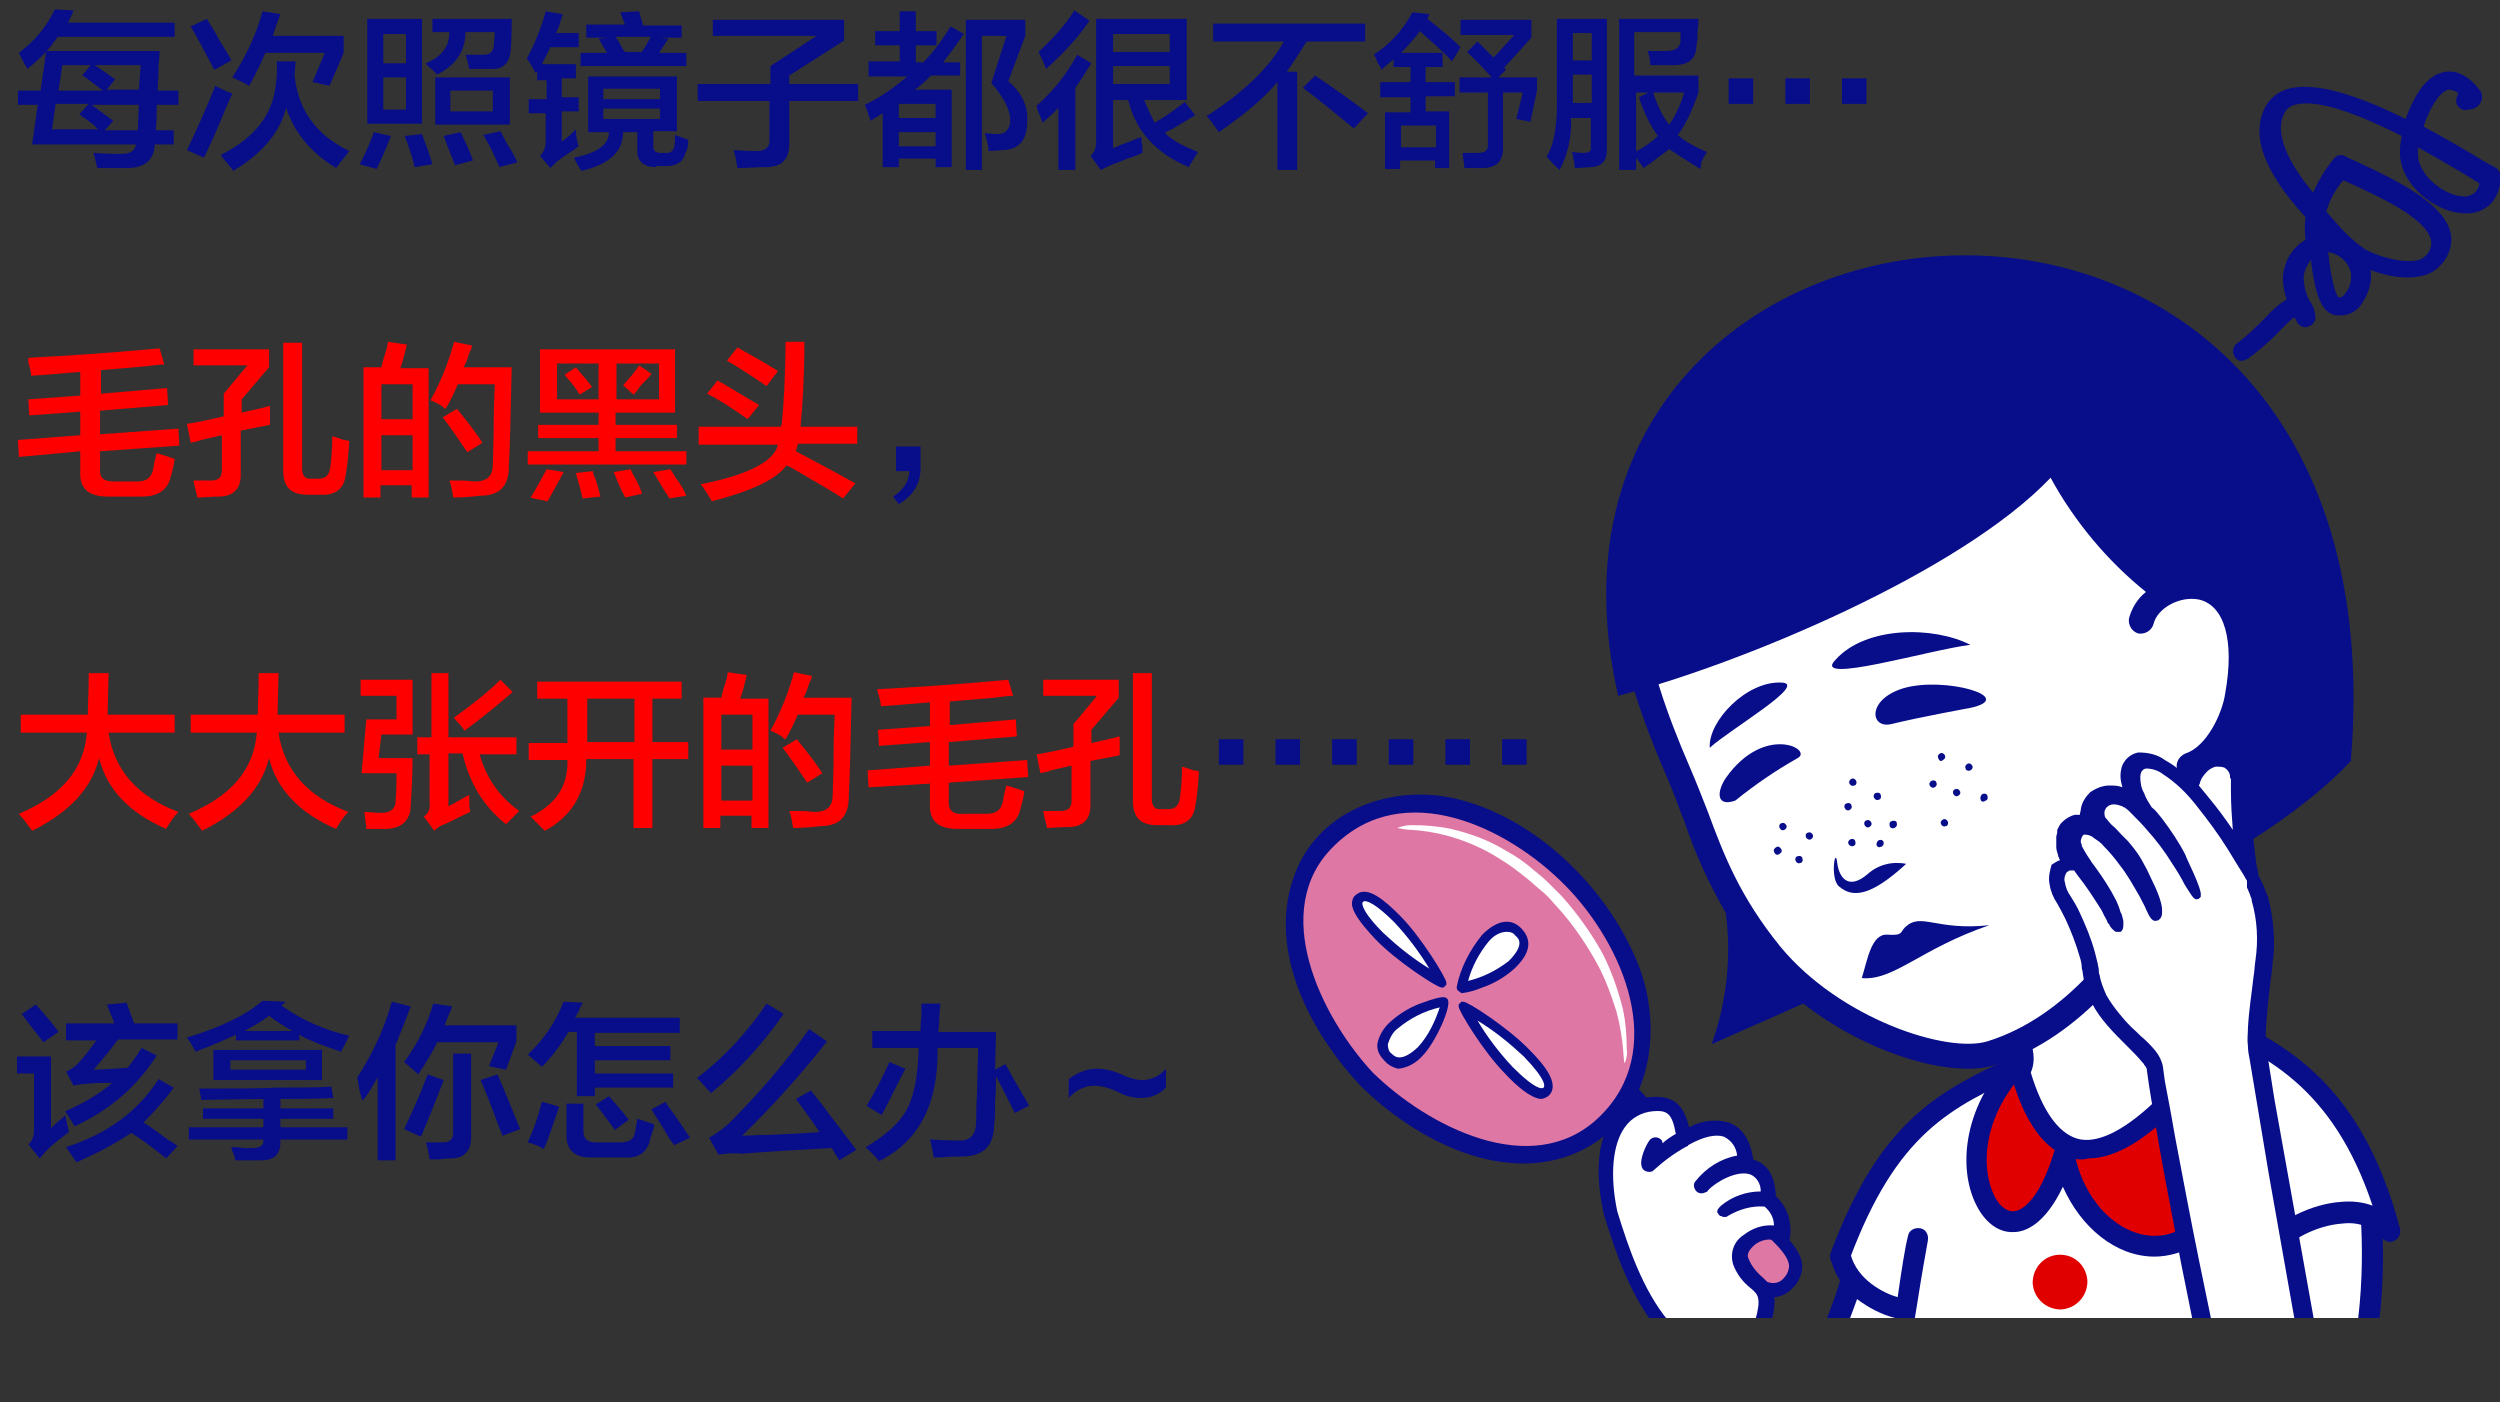 <?xml version="1.0" encoding="utf-8"?>
<!-- Generator: Adobe Illustrator 27.7.0, SVG Export Plug-In . SVG Version: 6.00 Build 0)  -->
<svg version="1.1" xmlns="http://www.w3.org/2000/svg" xmlns:xlink="http://www.w3.org/1999/xlink" x="0px" y="0px"
	 viewBox="0 0 264.8 148.5" style="enable-background:new 0 0 264.8 148.5;" xml:space="preserve">
<rect x="0" y="0" width="264.8" height="148.5" fill="#333333" stroke="none"/>
<style type="text/css">
	.st0{display:none;}
	.st1{display:inline;}
	.st2{clip-path:url(#SVGID_00000043437583468165320690000016300605905952293821_);}
	.st3{fill:#FFFFFF;}
	.st4{fill:#080D89;}
	.st5{fill:#E10000;}
	.st6{fill:#DF77A5;}
	.st7{clip-path:url(#SVGID_00000129894404107205251570000014624249393519319483_);}
	.st8{fill:#FF0000;}
</style>
<g id="レイヤー_1" class="st0">
	<g id="レイヤー_2_00000145757555755151012060000006261295596946661783_" class="st1">
		<g id="レイヤー_2-2">
			<g>
				<defs>
					<rect id="SVGID_1_" x="133" y="5.3" width="136.1" height="134.3"/>
				</defs>
				<clipPath id="SVGID_00000027579100946368989930000018159733168745282954_">
					<use xlink:href="#SVGID_1_"  style="overflow:visible;"/>
				</clipPath>
				<g style="clip-path:url(#SVGID_00000027579100946368989930000018159733168745282954_);">
					<polygon class="st3" points="251.3,129.2 251,139.6 194.9,139.6 196,135.2 194.9,132.6 200.1,122.6 206.4,116.8 211.7,113.5 
											"/>
					<path class="st4" d="M250,146c0.5,0,0.9-0.3,1-0.8c1.9-6.7,1.6-16.7,0.7-21.4c-0.1-0.6-0.7-1-1.3-0.8c-0.6,0.1-1,0.7-0.9,1.3
						c0.9,4.5,1.1,14.1-0.7,20.4c-0.2,0.6,0.2,1.2,0.7,1.3c0,0,0,0,0,0C249.8,146,249.9,146,250,146z"/>
					<path class="st4" d="M194.9,134.1c0.4,0,0.8-0.3,1-0.7c5-13.4,10.7-16.1,18.6-19.7c0.8-0.3,1.5-0.7,2.3-1.1
						c0.6-0.2,0.8-0.8,0.6-1.4c-0.2-0.6-0.8-0.8-1.4-0.6c-0.1,0-0.1,0.1-0.2,0.1l-2.3,1.1c-8,3.7-14.3,6.7-19.6,20.9
						c-0.2,0.6,0.1,1.2,0.6,1.4c0,0,0,0,0,0C194.7,134,194.8,134.1,194.9,134.1z"/>
					<path class="st5" d="M238.4,119.5c-3.9,18.6-17.8,13.8-19.7,2.8c-5.3,17.1-15.9-0.5-3.4-11"/>
					<path class="st4" d="M228.2,133.1c2.6,0,8.7-1.4,11.2-13.4c0.1-0.6-0.3-1.2-0.8-1.3c-0.6-0.1-1.1,0.3-1.3,0.8
						c-1.5,7.3-4.9,11.7-9.1,11.7h-0.1c-3.9-0.1-7.5-3.9-8.4-8.9c-0.1-0.5-0.5-0.9-1-0.9c-0.5,0-0.9,0.3-1.1,0.8
						c-1.4,4.7-3.2,6.4-4.4,6.4c-0.8,0-1.7-0.8-2.2-2.2c-1.4-3.6-0.4-9.5,5-14c0.5-0.4,0.5-1.1,0.1-1.5c-0.4-0.5-1.1-0.5-1.5-0.1
						c-6.2,5.1-7.3,12.1-5.6,16.4c0.9,2.3,2.5,3.7,4.3,3.6c1.2,0,3.3-0.8,5.2-4.8C220.4,130,224.1,133.1,228.2,133.1L228.2,133.1z"
						/>
					<path class="st3" d="M228.8,117.6c-7.3,7-12.3,5.1-14.9-4c1.1-2-0.4-3.2-0.9-6.8c2.7-2.6,9.3-5.8,10.6-9.1
						C225.2,102.2,236.4,114.6,228.8,117.6z"/>
					<path class="st4" d="M219.5,122.7c-2.9-0.8-5.1-3.8-6.5-8.9c-0.1-0.3,0-0.6,0.1-0.8c0.4-0.8,0.3-1.4-0.2-2.8
						c-0.4-1.1-0.7-2.2-0.8-3.4c-0.1-0.3,0.1-0.7,0.3-0.9c1.3-1.2,2.7-2.2,4.2-3.2c2.5-1.8,5.4-3.8,6.1-5.6c0.2-0.4,0.6-0.7,1-0.7
						c0.5,0,0.9,0.3,1,0.7c0.8,1.7,1.7,3.4,2.8,5c2.8,4.6,6.1,9.8,4.9,13.4c-0.5,1.3-1.5,2.4-2.8,2.8c-3.1,2.9-5.9,4.4-8.4,4.4
						C220.5,122.9,220,122.8,219.5,122.7z M217.7,104.5c-1.2,0.8-2.4,1.6-3.5,2.6c0.2,0.8,0.4,1.7,0.7,2.5c0.4,1.4,0.8,2.6,0.2,4
						c1.2,4,2.9,6.4,4.9,7s4.8-0.7,8.1-3.8c0.1-0.1,0.2-0.2,0.4-0.2c0.8-0.2,1.4-0.8,1.8-1.6c0.9-2.7-2.3-7.8-4.6-11.6
						c-0.8-1.3-1.5-2.5-2.1-3.5C221.8,101.6,219.8,103.2,217.7,104.5z"/>
					<path class="st3" d="M232.5,107.6c8.7,3.3,16.6,7.6,20.7,22.8c-3.3-4-10.9-0.8-12.4,1.6"/>
					<path class="st4" d="M240.8,133.1c0.4,0,0.7-0.2,0.9-0.5c0.7-1.1,3.5-2.8,6.4-3c1.6-0.2,3.1,0.3,4.2,1.5c0.4,0.5,1,0.6,1.5,0.2
						c0.4-0.3,0.5-0.8,0.4-1.2c-4.2-15.9-12.9-20.3-21.3-23.5c-0.5-0.2-1.2,0-1.4,0.5c-0.2,0.5,0,1.2,0.5,1.4c0,0,0.1,0,0.1,0
						c7.7,2.9,15,6.6,19.2,19.2c-1.1-0.4-2.2-0.5-3.3-0.4c-3.2,0.2-6.9,2.1-8.1,4c-0.3,0.5-0.1,1.2,0.4,1.5
						C240.4,133,240.6,133.1,240.8,133.1z"/>
					<path class="st6" d="M167.6,115.9l14.1,15.8c2.6,3.2,5.6,6.6,7.7,4.2s-0.9-4.8-6.1-9l-12.9-13.9"/>
					<path class="st4" d="M187.8,137.4c0.8,0,1.6-0.4,2.2-1.1c0.6-0.6,0.9-1.5,0.9-2.3c-0.2-2.1-2.7-4.1-6.6-7.3l-0.5-0.4
						l-12.9-13.8l-1,0.9l13,13.9l0.5,0.4c3.4,2.8,5.9,4.8,6.1,6.3c0,0.5-0.2,1-0.5,1.3c-0.3,0.4-0.7,0.6-1.2,0.6
						c-1.6,0-4-2.9-5.5-4.8l-14.1-15.8l-1,0.9l14.1,15.8C183.5,134.9,185.6,137.3,187.8,137.4L187.8,137.4z"/>
					<path class="st4" d="M190.8,146.6c0.2-0.7,0.8-2.2,1.5-3.9c1-2.5,2.2-5.5,2.6-7.1c-0.5-0.7-0.8-1.5-1-2.3
						c-0.1-0.6,0.2-1.2,0.8-1.3c0.6-0.1,1.2,0.2,1.3,0.8c0.7,2.8,3.6,4.2,5,4.6c0.4-2.8,0.8-5.4,1.1-6.5c0.1-0.6,0.7-0.9,1.3-0.8
						c0.6,0.1,0.9,0.7,0.8,1.3l0,0c-0.2,1.1-0.7,3.9-1.1,6.5c-0.6,3.6-1.1,7-1.4,8.1c-0.1,0.4-0.5,0.7-1,0.8c-0.1,0-0.2,0-0.3-0.1
						c-0.6-0.2-0.9-0.8-0.7-1.3c0,0,0,0,0,0c0.2-0.7,0.6-3.2,1-5.8c-1.5-0.4-2.8-1.1-4-2c-0.6,1.7-1.5,4-2.3,6.1
						c-0.6,1.7-1.2,3.1-1.4,3.8c-0.1,0.4-0.5,0.7-1,0.8c-0.1,0-0.2,0-0.3,0c-0.6-0.1-1-0.7-0.9-1.2
						C190.8,146.7,190.8,146.7,190.8,146.6z"/>
					<path class="st3" d="M232.4,90.1c9.1-8.1,11.5-18.7,3.6-37.2c-11.4-26.7-48-30.2-60.5-3.8c-5.4,11.3-2.7,21.4,2.3,32.8
						c2.8,6.4,3.8,12,9.8,19.3c6.4,7.7,18.2,12,23.3,10.4c9.5-2.9,15.2-12.2,16.4-14.2"/>
					<path class="st4" d="M174.3,48.5c5.7-12,16.9-19.1,30-18.8c14.2,0.3,27.1,9.2,32.9,22.7c7.5,17.6,6.3,29.6-4,38.7
						c-0.6,0.5-1.4,0.4-1.9-0.1c-0.5-0.6-0.4-1.4,0.1-1.9c6.6-5.9,12.2-14.8,3.3-35.7c-5.4-12.6-17.4-20.8-30.5-21.1
						c-12-0.2-22.3,6.2-27.5,17.3c-5,10.5-2.8,19.9,2.3,31.7c0.7,1.6,1.3,3.2,1.9,4.7c1.7,4.6,3.4,9,7.7,14.3
						c6.3,7.6,17.6,11.3,21.9,10c8.7-2.7,14.1-11,15.6-13.6c0.4-0.6,1.2-0.9,1.8-0.5c0.6,0.4,0.9,1.2,0.5,1.8
						c-1.6,2.7-7.5,11.8-17.1,14.8c-0.9,0.3-1.9,0.4-2.9,0.4c-4.9,0-11.9-2.6-17.4-6.9l-9.7,4.3c1.6-4.5,2.1-9.2,1.5-13.9
						c-1.8-3.1-3.3-6.4-4.4-9.7c-0.6-1.5-1.1-3-1.8-4.6C171.2,70,168.9,59.9,174.3,48.5z"/>
					<path class="st4" d="M190.4,80.3c-2.3,1.3-4.5,2.8-6.6,4.5c-2,0.7-2-0.9-1-2.4C186.9,76.6,192.1,79.4,190.4,80.3z"/>
					<path class="st4" d="M208.6,75c0,0-5,0.9-8.3,1.7c-2.2,0.5-2.6-2.6,1.3-3.8C206,71.6,213.9,73.9,208.6,75z"/>
					<path class="st4" d="M201.9,91.5c-1.5-0.3-3,0.1-4.1,1.1c-2,1.7-3,0.4-3.2-1.2c-0.2-1.9-0.8,1.7,0.2,2.5
						C196.2,95.1,198.1,95,201.9,91.5z"/>
					<path class="st4" d="M197.2,103.6c0.6-1.9,1-4.7,2.7-4.6s1.3-0.2,1.9-0.8c1.7-1.6,3.2,0.4,8.9-0.2
						C203.4,100.5,200.6,103.9,197.2,103.6z"/>
					<path class="st4" d="M194.4,69.9c3.2-3.6,10.4-3.6,14.3-1.6C204.5,68.8,191.8,72.6,194.4,69.9z"/>
					<path class="st4" d="M188.7,72.3c-3.7-0.2-7.8,4.1-7.6,6.9C183.3,77.2,191.6,72.4,188.7,72.3z"/>
					<path class="st3" d="M227,65.8c1.2-4.8,12.8-7.3,10.2,7.8c-0.4,2.5-2.3,6.6-5.2,7.5"/>
					<path class="st4" d="M249,80.6c0,0-6,6.9-19,13c1.4-3.6,2.2-7.4,2.4-11.2h-0.1c-0.7,0.2-1.4-0.2-1.7-0.9c0,0,0,0,0,0
						c-0.2-0.7,0.2-1.4,0.9-1.7c2.2-0.7,3.9-4.2,4.2-6.4c1-5.6-0.1-9.3-2.8-9.9c-2-0.4-4.4,0.9-4.8,2.6c-0.2,0.7-0.9,1.1-1.6,1
						c-0.7-0.2-1.1-0.9-1-1.6l0,0c0.3-1.1,0.9-2.1,1.8-2.8c-4.1-3.3-7.6-7.5-10.1-12.1c-9.5,10-32.7,19.7-45.8,23.1
						C158,15.1,255.2,5.6,249,80.6z"/>
					<path class="st4" d="M197.5,87.4c-0.1-0.2,0-0.5,0.2-0.5c0.2-0.1,0.4,0,0.5,0.2c0,0,0,0,0,0c0.1,0.2,0,0.4-0.2,0.5c0,0,0,0,0,0
						C197.8,87.7,197.6,87.6,197.5,87.4C197.5,87.4,197.5,87.4,197.5,87.4z"/>
					<path class="st4" d="M198.8,89.6c-0.1-0.2,0-0.5,0.2-0.6c0,0,0,0,0,0c0.2-0.1,0.5,0,0.5,0.2c0.1,0.2-0.1,0.5-0.3,0.5
						C199,89.8,198.9,89.7,198.8,89.6L198.8,89.6z"/>
					<path class="st4" d="M195.8,89.4c-0.1-0.2,0-0.4,0.2-0.5c0,0,0,0,0,0c0.2-0.1,0.5,0,0.5,0.2c0.1,0.2,0,0.5-0.2,0.5
						C196.2,89.7,195.9,89.6,195.8,89.4C195.8,89.4,195.8,89.4,195.8,89.4z"/>
					<path class="st4" d="M200.2,87.6c-0.1-0.2-0.1-0.5,0.1-0.6c0.2-0.1,0.5-0.1,0.6,0.1c0,0,0,0.1,0,0.1c0.1,0.2-0.1,0.5-0.3,0.5
						C200.5,87.8,200.3,87.7,200.2,87.6z"/>
					<path class="st4" d="M205.3,80.3c-0.1-0.2,0-0.4,0.2-0.5s0.4,0,0.5,0.2c0.1,0.2,0,0.4-0.2,0.5
						C205.6,80.7,205.4,80.6,205.3,80.3z"/>
					<path class="st4" d="M204.4,83.2c-0.1-0.2,0-0.4,0.2-0.5c0,0,0,0,0,0c0.2-0.1,0.5,0,0.5,0.2c0.1,0.2,0,0.4-0.2,0.5c0,0,0,0,0,0
						C204.7,83.5,204.5,83.4,204.4,83.2C204.4,83.2,204.4,83.2,204.4,83.2z"/>
					<path class="st4" d="M206.9,84.1c-0.1-0.2,0-0.5,0.2-0.5c0.2-0.1,0.4,0,0.5,0.2c0.1,0.2,0,0.4-0.2,0.5
						C207.2,84.4,207,84.3,206.9,84.1z"/>
					<path class="st4" d="M209.8,84.7c-0.1-0.2,0-0.5,0.2-0.6c0.2-0.1,0.5,0,0.5,0.2c0.1,0.2,0,0.5-0.2,0.5
						C210.1,85,209.8,84.9,209.8,84.7L209.8,84.7z"/>
					<path class="st4" d="M205.6,87.3c-0.1-0.2,0-0.4,0.2-0.5c0,0,0,0,0,0c0.2-0.1,0.4,0,0.5,0.2c0,0,0,0,0,0c0.1,0.2,0,0.5-0.2,0.5
						C205.9,87.6,205.7,87.5,205.6,87.3C205.6,87.3,205.6,87.3,205.6,87.3z"/>
					<path class="st4" d="M208.2,81.4c-0.1-0.2,0-0.4,0.2-0.5c0,0,0,0,0,0c0.2-0.1,0.4,0,0.5,0.2c0,0,0,0,0,0c0.1,0.2,0,0.4-0.2,0.5
						C208.5,81.7,208.2,81.6,208.2,81.4L208.2,81.4z"/>
					<path class="st4" d="M188.5,87.7c-0.1-0.2,0-0.5,0.2-0.5c0.2-0.1,0.4,0,0.5,0.2c0,0,0,0,0,0c0.1,0.2,0,0.4-0.2,0.5c0,0,0,0,0,0
						C188.8,88,188.6,87.9,188.5,87.7C188.5,87.7,188.5,87.7,188.5,87.7z"/>
					<path class="st4" d="M187.9,90.2c-0.1-0.2,0.1-0.4,0.3-0.5c0.2-0.1,0.4,0.1,0.5,0.3s-0.1,0.4-0.3,0.5
						C188.2,90.6,188,90.5,187.9,90.2L187.9,90.2z"/>
					<path class="st4" d="M190.2,91.2c-0.1-0.2,0-0.5,0.2-0.5c0.2-0.1,0.5,0,0.5,0.2c0.1,0.2,0,0.5-0.2,0.5
						C190.5,91.5,190.3,91.4,190.2,91.2z"/>
					<path class="st4" d="M191.3,88.7c-0.1-0.2,0-0.5,0.2-0.5c0.2-0.1,0.4,0,0.5,0.2c0,0,0,0,0,0c0.1,0.2,0,0.4-0.2,0.5c0,0,0,0,0,0
						C191.7,89,191.4,88.9,191.3,88.7C191.3,88.7,191.3,88.7,191.3,88.7z"/>
					<path class="st4" d="M198.5,84.5c-0.1-0.2,0-0.5,0.2-0.5c0.2-0.1,0.5,0,0.5,0.2c0.1,0.2,0,0.5-0.2,0.5l0,0
						C198.8,84.8,198.6,84.7,198.5,84.5z"/>
					<path class="st4" d="M195.4,85.6c-0.1-0.2,0-0.5,0.2-0.5c0.2-0.1,0.5,0,0.5,0.2c0.1,0.2,0,0.4-0.2,0.5c0,0,0,0,0,0
						C195.7,85.9,195.5,85.8,195.4,85.6z"/>
					<path class="st4" d="M195.9,83c-0.1-0.2,0-0.4,0.2-0.5c0,0,0,0,0,0c0.2-0.1,0.4,0,0.5,0.2c0,0,0,0,0,0c0.1,0.2,0,0.5-0.2,0.5
						C196.2,83.3,196,83.2,195.9,83C195.9,83,195.9,83,195.9,83z"/>
					<path class="st3" d="M238.9,93.8c-1.1-3.4-1.5-7-1.4-10.5c0-4.4-5.4-4.2-5.4,0.5"/>
					<path class="st3" d="M232.7,94.7c-1.7-3.6-4.2-7.6-6.6-9.6c-3-2.5-5.4,0.7-3.8,2.4c1.3,1.5,4.3,3.7,5.4,7.7"/>
					<path class="st3" d="M232.5,94.4c-1.8-4.4-3.4-6-5.4-8.8c-3.9-5.4,1.7-10.3,11.5,7.3c3.1,6.2,0.5,9.8,0.5,17.8
						c0,1.3,5.2,30.1,5.4,31.4c-2.6,3.4-7.2,5.3-9.6,5.3c-0.9-2.3-6.4-31.4-6.7-34.2c-0.4-2.4-6.2-4.8-6.8-10.1
						c-0.5-2.8-1.5-5.4-2.9-7.8c-1.9-3.1,0.4-4.8,2.1-3.1c1.2,1.2,2.1,2.4,3.6,6.1"/>
					<path class="st3" d="M228.3,97c-1.1-4.4-7-12.5-8.9-8.7c-1.2,2.4,3.2,4.6,4.9,10.1"/>
					<path class="st3" d="M232.7,94.7c-1.7-3.6-4.2-7.6-6.6-9.6c-3-2.5-5.4,0.7-3.8,2.4c1.3,1.5,4.9,5.5,6,9.5"/>
					<path class="st3" d="M232.5,94.4c-1.8-4.4-3.4-6-5.4-8.8c-3.9-5.4,1.7-10.3,11.5,7.3c3.1,6.2,0.5,9.8,0.5,17.8
						c0,1.3,5.2,30.1,5.4,31.4c-2.6,3.4-7.2,5.3-9.6,5.3c-0.9-2.3-6.4-31.4-6.7-34.2c-0.4-2.4-6.2-4.8-6.8-10.1
						c-0.5-2.8-1.5-5.4-2.9-7.8c-1.9-3.1,0.4-4.8,2.1-3.1c1.2,1.2,2.1,2.4,3.6,6.1"/>
					<path class="st3" d="M228.3,97c-1.1-4.4-7-12.5-8.9-8.7c-1.2,2.4,3.2,4.6,4.9,10.1"/>
					<path class="st4" d="M217.1,93.7c0.1,0.7,0.4,1.4,0.8,2c0.3,0.5,0.6,1.1,0.9,1.7c0.6,1.3,1.1,2.6,1.5,4
						c0.1,0.3,0.2,0.7,0.2,1.1c0,0.2,0.1,0.3,0.1,0.5s0.1,0.5,0.1,0.7c0.2,0.9,0.4,1.8,0.9,2.6c0.4,0.8,1,1.6,1.6,2.3
						c0.6,0.7,1.3,1.4,1.9,2l0.4,0.4c0.5,0.5,1,1,1.4,1.5l0.1,0.1c0.1,0.1,0.1,0.2,0.2,0.3l0.1,0.1c0,0.1,0.1,0.2,0.1,0.3v0.1
						l0.2,1.4c0.3,2,0.7,4.1,1,6c0.7,4.1,1.6,8.5,2.4,12.9l2.1,10.4l0.4,1.8c0.1,0.6,0.3,1.2,0.5,1.9l0.1,0.3
						c0.1,0.2,0.3,0.4,0.5,0.4h0.4c1,0,2-0.2,3-0.6c0.9-0.3,1.8-0.7,2.7-1.2c1.8-1,3.4-2.3,4.6-3.9l0.1-0.1c0.1-0.1,0.1-0.3,0.1-0.4
						l-0.3-1.9l-4.3-24l-0.6-3.8l-0.1-0.6c-0.1-0.4-0.1-0.8-0.2-1.2s0-1,0-1.7c0.1-1.8,0.3-3.6,0.5-5.3c0.1-0.6,0.2-1.2,0.2-1.8
						c0.2-1.2,0.2-2.4,0.1-3.6c-0.1-1.2-0.3-2.4-0.6-3.5l-0.2-0.4c-0.1-0.4-0.3-0.8-0.5-1.2l-0.3-0.6c0-0.3-0.1-0.7-0.2-1.1
						l-0.1-0.8c-0.3-2.3-0.5-4.7-0.4-7v-0.6l-0.1-0.6c0-0.1,0-0.2,0-0.3l-0.1-0.3c0-0.1,0-0.1-0.1-0.2c0-0.2-0.1-0.3-0.2-0.5
						c-0.3-0.9-1-1.6-1.9-2c-0.8-0.4-1.7-0.4-2.5-0.2c-1.2,0.4-2.2,1.4-2.5,2.7c-0.5-0.5-1.1-0.9-1.8-1.3c-0.8-0.6-1.8-0.8-2.8-0.8
						c-0.6,0.1-1.2,0.5-1.5,1c-0.3,0.4-0.4,1-0.4,1.5c0,0.4,0.1,0.8,0.2,1.2c-0.4-0.2-0.9-0.2-1.4-0.2c-0.7,0-1.4,0.3-2,0.7
						c-0.5,0.5-0.9,1.1-1,1.8c0,0.2-0.1,0.4-0.1,0.6c-0.2,0-0.3,0-0.5,0c-0.5,0.1-1,0.4-1.4,0.8c-0.2,0.2-0.3,0.4-0.4,0.6l-0.1,0.2
						v0.1v0.1c0,0,0,0.1,0,0.1l-0.1,0.4c0,0,0,0.1,0,0.1v0.3c0,0.2,0,0.5,0,0.7c0,0.3,0.1,0.6,0.2,0.9v0.1c0.1,0.1,0.1,0.3,0.2,0.4
						c-0.3,0.1-0.6,0.3-0.9,0.5C217.2,92,216.9,92.9,217.1,93.7z M235.4,145.5l-1.1-5.3l-1.4-6.8c-0.9-4.4-1.7-8.7-2.5-12.9
						c-0.3-1.8-0.7-3.9-1.1-6l-0.2-1.5c-0.1-0.6-0.4-1.2-0.8-1.7c-0.5-0.6-1-1.1-1.6-1.6l-0.4-0.4c-0.8-0.7-1.3-1.3-1.8-1.9
						c-0.5-0.6-1-1.3-1.4-2c-0.3-0.7-0.6-1.4-0.7-2.1c-0.1-0.2-0.1-0.4-0.1-0.6s-0.1-0.4-0.1-0.6c-0.1-0.4-0.2-0.8-0.3-1.2
						c-0.4-1.5-1-2.9-1.6-4.2c-0.3-0.7-0.7-1.3-1-1.8c-0.3-0.4-0.5-0.9-0.6-1.5c-0.1-0.3,0-0.7,0.2-1c0.1-0.1,0.2-0.1,0.3-0.2
						c0.1,0,0.3,0,0.4,0h0.1l0.2,0.3c0.1,0.1,0.2,0.3,0.3,0.4c0.8,1,1.5,2.1,2.2,3.2c0.3,0.4,0.4,0.8,0.6,1.1s0.2,0.5,0.3,0.6
						l0.1,0.1c0.1,0.3,0.4,0.6,0.7,0.8l0,0l0,0c0.1,0,0.2,0,0.3,0h0.1h0.1c0.4-0.2,0.3-0.9,0.3-1.2c-0.1-0.3-0.1-0.6-0.3-0.9
						c-0.1-0.4-0.3-0.9-0.5-1.3c-0.6-1.2-1.4-2.4-2.2-3.5l-0.3-0.4c-0.4-0.6-0.8-1.2-1.1-1.8v-0.1c0-0.1-0.1-0.2-0.1-0.3
						c0,0,0-0.1,0-0.1V89l0.1-0.3c0-0.1,0.1-0.1,0.1-0.2c0.1-0.1,0.1-0.1,0.2-0.1c0.3,0,0.7,0.1,0.9,0.3c0.4,0.3,0.8,0.5,1.1,0.9
						c0.6,0.6,1.2,1.3,1.7,2c0.8,1,1.4,2.1,2.1,3.3c0.3,0.6,0.6,1.1,0.7,1.4c0.4,0.9,0.7,1.4,1.2,1.2l0,0c0.1,0,0.1,0,0.2-0.1
						c0.4-0.3,0.3-0.9,0.3-1.2c-0.1-0.8-0.4-1.5-0.7-2.2c-0.3-0.6-0.6-1.3-0.9-1.9c-0.2-0.4-0.4-0.7-0.6-1.1
						c-0.4-0.7-0.9-1.3-1.4-1.9l-0.1-0.1c-0.1-0.1-0.1-0.1-0.2-0.2l-0.4-0.4c-0.3-0.3-0.6-0.7-1-1l-0.1-0.1
						c-0.2-0.2-0.4-0.5-0.6-0.7c-0.1-0.2-0.1-0.4-0.1-0.6c0.1-0.5,0.5-0.8,1-0.8c0.3,0,0.6,0.1,0.9,0.2l0.1,0.1h0.1l0.4,0.3l0.1,0.1
						l0.2,0.2c0.6,0.6,1.2,1.2,1.7,1.8c1,1.1,1.9,2.3,2.7,3.6c0.6,0.9,1,1.6,1.3,2.2c0.9,1.4,1,1.7,1.5,1.5l0,0c0,0,0.1-0.1,0.1-0.1
						l0.1-0.1c0,0,0,0,0-0.1s0,0,0,0c0.2-0.7-1.6-4.1-1.6-4.3c-0.7-1.4-1.6-2.7-2.5-3.9c-0.4-0.5-0.7-0.9-1.1-1.2
						c-0.3-0.5-0.6-0.9-0.8-1.5c-0.3-0.5-0.4-1.1-0.4-1.7c0-0.3,0.1-0.8,0.6-0.9c0.6,0,1.3,0.2,1.8,0.6c1.4,0.9,2.6,2.1,3.6,3.4
						c1.2,1.5,2.3,3,3.3,4.6c0.6,1,1.1,1.8,1.6,2.6l0.4,0.7L238,94c0.1,0.2,0.2,0.5,0.3,0.7l0.1,0.3c0.1,0.2,0.1,0.3,0.1,0.4
						c0.6,2.1,0.7,4.2,0.4,6.3c-0.1,0.6-0.1,1.2-0.2,1.7c-0.2,1.8-0.5,3.6-0.6,5.5c0,0.6-0.1,1.2,0,1.9c0,0.5,0.1,1,0.2,1.5l0.7,4.2
						l1.3,7.8l3.1,17.5c-1,1.2-2.3,2.3-3.7,3.1c-1.3,0.7-2.6,1.2-4.1,1.5C235.5,146.1,235.5,145.8,235.4,145.5z M232.9,83.2
						L232.9,83.2l0.1-0.2c0.1-0.5,0.4-0.9,0.8-1.3c0.2-0.2,0.5-0.4,0.9-0.5c0.3,0,0.6,0,0.9,0.1c0.3,0.2,0.5,0.4,0.6,0.8v0.1
						c0,0,0,0,0,0.1c0,0.1,0,0.1,0.1,0.2v0.2c0,0,0,0.1,0,0.2v0.5v0.4c0,1.4,0.1,2.8,0.2,4.1c-0.8-1.2-1.7-2.4-2.7-3.6
						C233.5,83.9,233.2,83.6,232.9,83.2z"/>
					<path class="st6" d="M144.7,114.2c8.1,8.3,19.4,10.5,25.2,4.8c7-6.8,4.6-17.6-3.5-26s-18.9-11-25.9-4.2
						C134.8,94.6,136.6,105.9,144.7,114.2z"/>
					<path class="st4" d="M144,114.9c5.9,5.9,15.8,11.1,24,6.7c7-3.8,8.2-12.7,5.5-19.5c-3.2-8-10.8-15.5-19.3-17.5
						c-6.8-1.6-14.8,1.2-17.2,8.4C134.3,100.8,138.8,109.3,144,114.9z M141.3,89.6c7.4-7.3,18.4-2,24.5,4.2s11,17.5,3.5,24.6
						c-7.1,6.7-18.2,0.8-23.9-4.8C140,107.8,134.3,96.4,141.3,89.6L141.3,89.6z"/>
					<path class="st3" d="M148,87.7c0.5,0.1,1,0.2,1.5,0.2c3.3,0.2,6.6,1.3,9.4,3.1c1,0.6,1.9,1.3,2.9,2.1c0.5,0.4,0.9,0.8,1.4,1.2
						s1,0.9,1.4,1.4c1.7,1.8,3.1,3.8,4.3,5.9c1,1.7,1.7,3.6,2.3,5.5c0.9,3.3,0.7,5.5,0.9,5.5c0.2-0.5,0.3-1,0.2-1.5
						c0-1.4-0.1-2.8-0.4-4.2c-0.5-2-1.2-4-2.1-5.8c-1.2-2.2-2.7-4.3-4.4-6.2c-0.5-0.5-0.9-0.9-1.4-1.4s-1-0.9-1.5-1.3
						c-0.9-0.8-1.9-1.5-3-2.1c-1.8-1.1-3.7-1.8-5.8-2.3c-1.4-0.3-2.8-0.4-4.2-0.4C149,87.4,148.5,87.5,148,87.7z"/>
					<path class="st3" d="M148,97.3c-2.4-2.5-3.5-2.7-4-2.2s-0.3,1.6,2.1,4c2,1.9,4.2,3.6,6.6,4.9C151.4,101.6,149.8,99.3,148,97.3z
						"/>
					<path class="st4" d="M152.7,104.6c-0.5,0-4.8-2.8-7-5.1c-1.7-1.8-2.5-3-2.5-3.8c0-0.3,0.1-0.7,0.4-0.9c1.2-1.1,3.1,0.6,4.7,2.2
						l0,0c2.2,2.2,4.9,6.6,4.9,7.1v0.2l-0.3,0.3L152.7,104.6z M147.7,97.7c-2-2-3-2.4-3.3-2.2c-0.1,0.1-0.1,0.1-0.1,0.2
						c0,0.3,0.3,1.2,2.2,3.1c1.5,1.4,3.1,2.7,4.9,3.8C150.3,100.8,149.1,99.2,147.7,97.7L147.7,97.7z"/>
					<path class="st3" d="M159.8,113.3c2.4,2.5,3.5,2.7,4,2.2s0.3-1.6-2.1-4.1c-2-1.9-4.2-3.6-6.6-4.9
						C156.4,109,157.9,111.3,159.8,113.3z"/>
					<path class="st4" d="M159.4,113.7L159.4,113.7c-2.2-2.2-4.9-6.6-4.9-7.1v-0.2l0.3-0.3h0.2c0.5,0,4.8,2.8,7,5.1
						c1.6,1.6,3.2,3.6,2.1,4.8c-0.2,0.2-0.6,0.4-0.9,0.4C162.1,116.3,160.6,115,159.4,113.7z M160.2,113c2.6,2.6,3.2,2.3,3.3,2.2
						s0.4-0.7-2.1-3.3c-1.5-1.4-3.1-2.7-4.9-3.8C157.5,109.8,158.8,111.5,160.2,113L160.2,113z"/>
					<path class="st3" d="M147.7,108.5c-1.7,1.6-1.5,2.7-0.8,3.4s1.8,1,3.5-0.7c1.3-1.5,2.2-3.3,2.6-5.2
						C151.1,106.4,149.3,107.3,147.7,108.5z"/>
					<path class="st4" d="M146.6,112.3c-0.5-0.5-0.8-1.1-0.7-1.8c0.2-0.9,0.7-1.7,1.4-2.3c1-0.9,2.2-1.6,3.4-2
						c2.2-0.8,2.4-0.6,2.6-0.4c0.6,0.6-1.3,4.7-2.6,6c-0.7,0.8-1.6,1.3-2.6,1.4C147.6,113.1,147,112.8,146.6,112.3z M148.1,108.9
						L148.1,108.9c-0.6,0.4-0.9,1.1-1.1,1.7c0,0.4,0.1,0.8,0.4,1c0.3,0.3,1,1,2.8-0.7c1.1-1.2,1.8-2.7,2.3-4.2
						C150.8,107.1,149.3,107.9,148.1,108.9z"/>
					<path class="st3" d="M160.1,102.1c1.7-1.6,1.5-2.7,0.8-3.5s-1.8-1-3.5,0.7c-1.3,1.5-2.2,3.3-2.6,5.2
						C156.8,104.2,158.6,103.4,160.1,102.1z"/>
					<path class="st4" d="M154.4,104.9l-0.1-0.2v-0.2c0.4-2,1.4-3.9,2.7-5.5c1.6-1.6,3.1-1.8,4.2-0.6s0.9,2.6-0.8,4.2l0,0
						c-1,0.9-2.2,1.6-3.4,2c-0.7,0.3-1.4,0.5-2.2,0.6C154.7,105.1,154.5,105,154.4,104.9z M157.7,99.7c-1,1.2-1.8,2.7-2.2,4.2
						c1.6-0.4,3-1.1,4.3-2.1l0,0c1.7-1.7,1.1-2.4,0.7-2.7c-0.2-0.3-0.5-0.4-0.9-0.4C158.9,98.7,158.2,99.1,157.7,99.7z"/>
					<path class="st3" d="M182.7,128.1c5.2-3.5,6.4,0.5,6.1,2.7c-1.7-1.3-5.2,0.8-4.4,2.8c1.5,3.4,3.7,1.7,2.1,7h-10.2
						c-3-3.5-4.6-8.2-5.8-12.1c-1.5-6.3,0-11.2,4.4-11.6c2.1-0.2,2.9,0.7,3.4,3.6"/>
					<path class="st3" d="M180.4,125.4c1.4-1.6,7-4.3,7,1.6c-1.6-0.1-3.3,0.3-4.6,1.2"/>
					<path class="st4" d="M236.7,37.8c-0.3-0.4-0.2-1.1,0.2-1.4c0,0,0,0,0,0c1.1-0.8,2.1-1.8,3.1-2.8c0.6-0.7,1.4-1.4,2.2-1.9
						c-0.3-0.8-0.4-1.7-0.4-2.5c0.2-1.6,1-3,2.4-3.8c-0.1-0.8-0.1-1.6,0-2.4c-4.4-4.8-5.8-8.6-4.3-11.6c0.5-1,1.4-1.7,2.5-2
						c2.9-0.8,7.6,0.8,12.4,3.2c0.8-2.2,2-4.4,3.8-4.9c1-0.3,2.5-0.2,4.1,1.9c0.2,0.2,0.2,0.5,0.2,0.8c-0.1,0.7-0.7,1.2-1.4,1.2
						c-0.5,0.2-1.1-0.1-1.3-0.6c-0.1-0.4,0-0.8,0.2-1.1c-0.3-0.3-0.7-0.4-1.1-0.4c-1,0.3-2,2.1-2.6,3.9c2.2,1.2,4.5,2.5,6.6,3.8
						l1.1,0.6c0.3,0.2,0.5,0.6,0.5,0.9c-0.1,2.5-1.6,4-3.9,3.9c-3.1-0.1-6.9-3.1-6.8-6.6c0-0.6,0.1-1.1,0.2-1.6
						c-4.2-2.1-8.8-4-11.3-3.3c-0.5,0.1-1,0.5-1.2,1c-0.9,1.9,0.2,4.8,3.1,8.3c0.6-1.3,1.3-2.5,2.2-3.6c0.3-0.4,0.9-0.5,1.3-0.2
						c0.3,0.2,0.9,0.4,1.5,0.7c4.3,2,9,4.4,9.6,7.5c0.2,1.3-0.3,2.6-1.3,3.5c-1.6,1.6-4.9,1.2-7.2,0.3c0.2,1.4-0.3,2.7-1.1,3.8
						c-0.6,0.8-1.6,1.1-2.6,1c-1.7-0.3-2.2-2.7-2.6-5.6c0-0.1,0-0.2,0-0.3c-0.4,0.5-0.7,1.1-0.8,1.8c0,0.8,0.2,1.7,0.6,2.5
						c0.3,0.4,0.6,1,0.6,1.5c0.2,0.5-0.1,1.1-0.7,1.3c-0.5,0.2-1.1-0.1-1.3-0.7l-0.2-0.3c-0.4,0.3-1,0.9-1.5,1.4
						c-1,1.1-2.2,2.1-3.4,3c-0.2,0.1-0.4,0.2-0.6,0.2C237.2,38.3,236.9,38.1,236.7,37.8z M246.6,26.7c0,0.2,0.1,0.5,0.1,0.9
						c0.1,0.8,0.5,3.4,1,3.9c0.3,0,0.5-0.1,0.7-0.4c0.5-0.6,0.7-1.4,0.6-2.2C248.8,27.8,247.8,26.9,246.6,26.7L246.6,26.7z
						 M246.4,22.4c0.2,0.2,0.4,0.5,0.7,0.8c1,1.2,2.1,2.3,3.4,3.2c1.8,1,5.3,1.8,6.3,0.8c0.5-0.4,0.8-1,0.7-1.7
						c-0.4-2.4-5.8-4.8-8.4-6l-0.9-0.4C247.4,20,246.8,21.1,246.4,22.4z M262.1,19.1c-1.3-0.8-3.5-2.1-6-3.5c0,0.2,0,0.4,0,0.7
						c0,2.2,2.7,4.4,4.8,4.5c0.8,0.1,1.6-0.5,1.7-1.3c0,0,0,0,0-0.1L262.1,19.1z"/>
					<path class="st3" d="M175.4,121.2c-0.4,0.6-0.7,1.3-0.7,2.1c3.9-3.4,9.5-6.7,10.4-0.2l0,0c-1.9-0.4-4.1,1.4-4.8,2.3"/>
					<path class="st4" d="M169.9,128.7c1.3,4.2,2.9,8.9,6,12.5c0.1,0.2,0.4,0.3,0.6,0.3h10.2c0.3,0,0.6-0.2,0.7-0.6
						c1-3.5,0.6-4.4-0.7-5.6c-0.6-0.5-1.2-1.2-1.5-2c-0.3-0.6,0.4-1.2,0.6-1.4c0.7-0.6,1.7-0.8,2.6-0.4c0.2,0.2,0.5,0.2,0.8,0.1
						c0.3-0.1,0.4-0.4,0.4-0.6c0.2-1.6-0.3-3.2-1.5-4.3c-0.1-2.5-1.2-3.5-2.2-3.8l-0.2-0.1c-0.3-2.1-1.2-3.4-2.6-3.9
						c-1.4-0.4-2.9-0.2-4.2,0.5c-0.5-2.2-1.5-3.4-4-3.2c-1.7,0.1-3.2,0.9-4.1,2.3C169.2,120.7,168.9,124.3,169.9,128.7z
						 M172.1,119.4c0.7-1,1.8-1.6,3-1.7c1.4-0.1,2,0.1,2.4,2.4c-0.5,0.3-1,0.6-1.4,1c0-0.2-0.1-0.4-0.3-0.5
						c-0.3-0.2-0.8-0.2-1.1,0.2c0,0,0,0,0,0c-0.3,0.4-1.1,2-0.8,2.8c0.1,0.4,0.6,0.6,1,0.5c0.1,0,0.2-0.1,0.2-0.1
						c1.1-1,2.3-1.9,3.6-2.6c0.1,0,0.1,0,0.1-0.1c1.6-0.9,2.9-1.2,3.8-0.9c0.8,0.4,1.3,1.1,1.4,2c-1.7,0.3-3.3,1.3-4.4,2.7
						c-0.3,0.3-0.2,0.8,0.1,1.1c0.1,0.1,0.3,0.2,0.5,0.2c0.1,0,0.2,0,0.4-0.1c0.1,0,0.3-0.1,0.3-0.2c0.8-0.9,3.1-2.2,4.5-1.7
						c0.7,0.3,1.1,1,1.1,1.8c-1.5,0-3,0.5-4.2,1.5l0,0c0,0-0.1,0.1-0.1,0.1l-0.1,0.1c0,0,0,0.1-0.1,0.1c0,0,0,0.1-0.1,0.2
						c0,0,0,0.1,0,0.1c0,0,0,0.1,0,0.1c0,0.1,0,0.1,0.1,0.1c0,0,0,0.1,0,0.1l0,0c0.1,0.1,0.1,0.1,0.2,0.2h0.1l0.2,0.1h0.2h0.1
						c0.1,0,0.2-0.1,0.2-0.1l0,0c1.2-0.7,2.5-1.1,3.9-1l0,0c0.6,0.5,1,1.2,1,2c-1.2-0.1-2.3,0.3-3.2,1c-1.1,0.7-1.5,2-1.1,3.2
						c0.4,1,1,1.8,1.9,2.5c0.7,0.6,1.1,1,0.4,3.4h-9.2c-2.7-3.3-4.2-7.7-5.4-11.6C170.5,124.5,170.8,121.2,172.1,119.4L172.1,119.4z
						"/>
					<path class="st5" d="M215.3,135.9c0.1,1.6,1.4,2.8,3,2.8c1.6-0.1,2.8-1.4,2.8-3c-0.1-1.6-1.3-2.8-2.9-2.8
						C216.6,132.9,215.3,134.2,215.3,135.9z"/>
				</g>
			</g>
			<path class="st4" d="M1.5,5.2C1.3,5.3,1.2,5.4,1.1,5.5C1,5.6,0.9,5.7,0.8,5.7c-0.1,0-0.2-0.1-0.2-0.4C0.4,4.9,0.2,4.5,0,4.2
				c1.1-0.8,2-1.8,2.7-2.9C2.8,1,2.9,0.7,3,0.4c0.5,0.1,1.1,0.2,1.6,0.3c0.2,0.1,0.2,0.2,0.2,0.2s0,0.1-0.2,0.2L4.5,1.2
				c0.6,0.9,1.4,1.6,2.3,2.2C6.6,3.7,6.4,4,6.2,4.3C6,4.5,6,4.6,5.8,4.6S5.6,4.5,5.5,4.4C4.8,3.8,4.3,3.1,3.8,2.4
				C3.3,3.3,2.7,4,2,4.7h2.3c1,0,1.3,0,1.4,0s0.2,0,0.2,0.2v1c0,0.2,0,0.2-0.2,0.2s-0.3,0-1.3,0v1.3h0.1c1.3,0,1.7,0,1.8,0
				s0.2,0,0.2,0.2v1.1c0,0.2,0,0.2-0.2,0.2s-0.5,0-1.8,0H4.4V13c0.8-0.2,1.5-0.4,2.2-0.7c-0.1,0.3-0.2,0.7-0.2,1
				c-0.1,0.6-0.1,0.6-0.6,0.7c-1.2,0.4-2.7,0.8-4,1.2c-0.2,0-0.4,0.1-0.6,0.2c-0.1,0.1-0.2,0.1-0.3,0.1c-0.1,0-0.2-0.1-0.3-0.2
				c-0.2-0.5-0.3-1-0.4-1.4c0.5-0.1,1-0.1,1.5-0.2c0.3,0,0.6-0.1,1-0.2V8.8H2.4c-1.3,0-1.6,0-1.8,0s-0.2,0-0.2-0.2V7.5
				c0-0.2,0-0.2,0.2-0.2s0.5,0,1.8,0h0.4V6.1H1.7c-0.2,0-0.2,0-0.2-0.2L1.5,5.2z M1.5,9.6c0.2-0.1,0.3-0.1,0.3,0.1
				c0.3,0.8,0.5,1.7,0.6,2.6c0,0.2,0,0.2-0.2,0.3l-0.7,0.3c-0.2,0.1-0.3,0.1-0.3-0.1c-0.1-0.9-0.3-1.7-0.6-2.5
				C0.5,10,0.6,10,0.8,9.9L1.5,9.6z M6.6,9.8C6.7,9.8,6.8,9.9,6.8,10c0,0.1,0,0.1-0.1,0.2c-0.1,0.1-0.1,0.1-0.2,0.4
				c-0.2,0.5-0.3,1-0.5,1.5c-0.1,0.3-0.2,0.4-0.3,0.4c-0.1,0-0.2-0.1-0.3-0.1C5.1,12.1,4.9,12,4.7,12c0.3-0.7,0.5-1.3,0.6-2
				c0-0.2,0.1-0.4,0.1-0.7C5.8,9.5,6.2,9.6,6.6,9.8z M12.5,6.5c1.4,0,1.9,0,2,0s0.2,0,0.2,0.2s0,0.5,0,1.4V10c0,0.9,0,1.3,0,1.4
				s0,0.2-0.2,0.2s-0.6,0-1.8,0v2.2c0,0.1,0,0.2,0.1,0.3c0.2,0.1,0.4,0.1,0.6,0.1c0.3,0,0.5,0,0.7-0.1c0.1-0.1,0.2-0.4,0.3-1.4
				c0.3,0.2,0.7,0.3,1,0.4c0.5,0.2,0.5,0.2,0.4,0.6c-0.1,1-0.3,1.5-0.7,1.8c-0.5,0.3-1.2,0.4-1.8,0.3c-1.3,0-1.6-0.1-1.9-0.3
				c-0.3-0.2-0.5-0.6-0.4-1v-3h-0.9C10,13.7,9,15.1,6.6,15.9C6.5,15.9,6.3,16,6.2,16c-0.1,0-0.2-0.1-0.4-0.4C5.6,15.3,5.3,15,5,14.7
				c2.3-0.5,3.5-1.4,3.6-3.2H7.3c-0.2,0-0.2,0-0.2-0.2s0-0.5,0-1.4V8.1c0-0.9,0-1.3,0-1.4s0-0.2,0.2-0.2s0.6,0,2.1,0L12.5,6.5z
				 M8.8,5.8c-1.6,0-2.1,0-2.2,0s-0.2,0-0.2-0.2v-1c0-0.2,0-0.2,0.2-0.2s0.6,0,2,0C8.4,4,8.3,3.5,8.1,3.1h-1c-0.2,0-0.2,0-0.2-0.2V2
				c0-0.2,0-0.2,0.2-0.2s0.6,0,2.1,0h0.9V1.7c0-0.4,0-0.9-0.2-1.3c0.6,0,1.1,0.1,1.7,0.1c0.2,0,0.3,0.1,0.3,0.2
				c0,0.1-0.1,0.2-0.1,0.3c-0.1,0.2-0.1,0.5-0.1,0.7v0.2H13c1.5,0,2,0,2.1,0s0.2,0,0.2,0.2v1c0,0.2,0,0.2-0.2,0.2h-1.3
				c-0.2,0.5-0.4,0.9-0.6,1.4h0.1c1.6,0,2.2,0,2.2,0s0.2,0,0.2,0.2v1c0,0.2,0,0.2-0.2,0.2s-0.6,0-2.2,0L8.8,5.8z M8.8,7.7v0.8h4.3
				V7.7H8.8z M13.1,9.6H8.7v0.9h4.3L13.1,9.6z M9.6,3.1C9.8,3.5,9.9,4,10.1,4.5h1.6c0.2-0.4,0.4-0.9,0.5-1.4H9.6z"/>
			<path class="st4" d="M26.1,12.1c0,0.2-0.1,0.3-0.3,0.3c-0.4,0.1-0.8,0.1-1.2,0.1c-0.1,0-0.2-0.1-0.2-0.3c0-0.6,0-1.5,0-2.1
				c-1.5,0.8-2,1.4-2,2.3s0.6,1.2,2.4,1.2c1.4,0,2.8-0.1,4.2-0.3c0.2,0,0.2,0,0.2,0.2c0.1,0.5,0.1,0.9,0.1,1.4c0,0.2,0,0.3-0.2,0.3
				c-1.4,0.2-2.8,0.2-4.2,0.2c-2.8,0-4.3-0.8-4.3-2.8c0-1.6,1-2.8,3.6-4.1c0-0.9-0.2-1.2-1-1.2c-0.9,0.1-1.7,0.6-2.3,1.2
				c-0.6,0.6-1.2,1.2-1.7,1.9c-0.1,0.1-0.1,0.2-0.2,0.2s-0.1-0.1-0.2-0.1c-0.4-0.3-0.7-0.7-1-1.1c0,0-0.1-0.1-0.1-0.2
				c0-0.1,0-0.1,0.1-0.2c1.4-1.2,2.6-2.6,3.6-4.2c-0.8,0-1.7,0-2.7,0c-0.1,0-0.2-0.1-0.2-0.3S18.3,3.5,18.3,3c1.3,0.1,2.6,0.1,3.9,0
				c0.2-0.5,0.4-1,0.5-1.5c0.1-0.3,0.1-0.7,0.1-1c0.7,0.1,1.3,0.2,1.9,0.4C24.9,1,25,1.2,25,1.3c0,0.1,0,0.2-0.1,0.2
				c-0.1,0.1-0.2,0.3-0.3,0.4c-0.1,0.2-0.2,0.5-0.4,0.9c1-0.1,2.1-0.3,3.1-0.5c0.2,0,0.2,0,0.3,0.2c0.1,0.4,0.2,0.8,0.2,1.2
				c0,0.2,0,0.2-0.3,0.3c-1.3,0.2-2.7,0.4-4,0.5c-0.4,0.7-0.8,1.3-1.3,1.9l0,0c0.5-0.3,1.1-0.5,1.7-0.5c1-0.1,2,0.6,2.1,1.6
				c0,0.1,0,0.2,0,0.3c0.7-0.3,1.6-0.8,2.5-1.2C29,6.3,29.4,6,29.8,5.7c0.4,0.5,0.8,1,1.2,1.5c0.1,0.1,0.1,0.2,0.1,0.4
				c0,0.1-0.1,0.2-0.2,0.2c-0.3,0.1-0.7,0.1-1,0.2c-1.1,0.4-2.2,0.8-3.6,1.4L26.1,12.1z"/>
			<path class="st4" d="M43.1,13.3c0,0.4,0.1,0.5,0.3,0.6c0.4,0.1,0.9,0.1,1.3,0.1c0.5,0,1,0,1.5-0.2c0.3-0.2,0.4-0.7,0.4-1.8
				c0.4,0.2,0.8,0.4,1.2,0.6c0.4,0.1,0.4,0.1,0.4,0.6c-0.1,1.2-0.3,1.6-0.8,2c-0.9,0.4-1.9,0.6-2.8,0.5c-0.9,0-1.7,0-2.6-0.3
				c-0.5-0.2-0.8-0.7-0.7-1.2v-3.5h-1.5c-0.4,2.7-2.5,4.9-5.2,5.2c-0.1,0-0.2,0-0.4,0.1c-0.2,0-0.2-0.1-0.4-0.4
				c-0.2-0.4-0.5-0.8-0.8-1.1c3-0.4,4.6-1.6,4.9-3.8l0,0c-1.7,0-2.2,0-2.3,0s-0.2,0-0.2-0.2s0-0.7,0-2.1V3.3c0-1.4,0-2,0-2.1
				s0-0.2,0.2-0.2s0.7,0,2.3,0h5.5c1.6,0,2.2,0,2.3,0s0.2,0,0.2,0.2s0,0.8,0,2.1v5.1c0,1.3,0,2,0,2.1s0,0.2-0.2,0.2s-0.7,0-2.3,0
				h-0.3L43.1,13.3z M37.2,2.6v1.2h6.9V2.6H37.2z M44.1,6.4V5.2h-6.9v1.2H44.1z M44.1,7.9h-6.9v1.3h6.9V7.9z"/>
			<path class="st4" d="M55.9,7.4c0.8-0.5,1.7-0.8,2.7-0.8c2.2-0.1,4.1,1.6,4.2,3.8c0,0.1,0,0.2,0,0.3c0,2.8-2.3,4.7-5.9,4.7
				c-2.1,0-3.4-0.9-3.4-2.5c0.1-1.2,1.2-2.2,2.4-2.1c1.5-0.1,2.9,1,3.2,2.5c1.1-0.4,1.8-1.4,1.7-2.6c0.1-1.4-1-2.5-2.4-2.6
				c-0.1,0-0.2,0-0.3,0c-1.6,0.1-3.1,0.7-4.3,1.8c-0.5,0.4-1,0.9-1.5,1.4c-0.1,0.1-0.2,0.2-0.3,0.2c-0.1,0-0.2-0.1-0.3-0.1
				c-0.4-0.3-0.7-0.7-1-1.1c-0.1-0.1,0-0.3,0.1-0.4c1.4-1.2,2.8-2.4,4-3.8c1.1-1.1,1.9-1.9,2.6-2.9c-1,0.2-2.2,0.4-3.3,0.6
				c-0.2,0.1-0.5,0.1-0.7,0.2c-0.1,0-0.2,0.1-0.3,0.1c-0.2,0-0.3-0.1-0.3-0.2c-0.3-0.6-0.5-1.2-0.6-1.8c0.5,0,1.1,0,1.6,0
				c1-0.1,2.5-0.3,3.8-0.6c0.3,0,0.6-0.1,0.9-0.2c0.1-0.1,0.2-0.1,0.3-0.1c0.1,0,0.3,0,0.4,0.1C59.7,1.6,60,2,60.4,2.4
				c0.1,0.1,0.2,0.3,0.2,0.4c0,0.2-0.1,0.3-0.3,0.4c-0.3,0.1-0.5,0.3-0.8,0.5C58.3,5,57.2,6.2,55.9,7.4L55.9,7.4z M55.9,12.3
				c-0.5,0-0.8,0.3-0.8,0.6c0,0.5,0.5,0.9,1.5,0.9c0.3,0,0.5,0,0.8-0.1C57.1,12.8,56.6,12.3,55.9,12.3L55.9,12.3z"/>
			<path class="st4" d="M74.6,3.4c0.2,0,0.2,0,0.3,0.2c0,0.4,0.1,0.9,0.1,1.2s0,0.3-0.3,0.3c-1,0.3-2,0.5-3,0.7
				c-1.2,3.8-2,6.4-3.1,9.2c-0.1,0.2-0.2,0.2-0.4,0.2s-1-0.4-1.4-0.6c-0.1-0.1-0.2-0.2-0.1-0.3c1.2-2.6,2.1-5.3,2.9-8
				c-1,0.1-2.2,0.2-3,0.2c-0.2,0-0.3,0-0.3-0.3s-0.2-0.9-0.2-1.6c0.4,0.1,0.8,0.1,1.3,0.1c0.9,0,1.8-0.1,2.8-0.2
				c0.2-0.7,0.3-1.4,0.4-2.1c0.1-0.5,0.2-1.1,0.2-1.6c0.7,0.1,1.4,0.2,2.1,0.5c0.1,0,0.2,0.2,0.2,0.3c0,0.1,0,0.2-0.1,0.3
				c-0.1,0.2-0.3,0.4-0.4,0.7c-0.2,0.6-0.3,1.2-0.4,1.6C72.9,3.8,73.8,3.6,74.6,3.4z M74,11.5c0.2,0,0.2,0.1,0.2,0.2
				c0.1,1.2,1,1.6,2.6,1.6c1,0,1.9-0.1,2.9-0.2c0.1,0,0.2,0,0.2,0.1c0.1,0.5,0.1,1,0.1,1.5c0,0.2,0,0.2-0.3,0.3
				c-0.8,0.1-1.5,0.2-2.3,0.2c-2.2,0-3.4-0.3-4.1-1.1c-0.6-0.6-0.8-1.5-0.8-2.3C73,11.6,73.5,11.5,74,11.5z M73.8,7
				c0-0.2,0-0.3,0.3-0.3c1.1-0.2,2.2-0.4,3.3-0.4c0.7,0,1.3,0.1,2,0.2c0.2,0,0.3,0.1,0.3,0.3c0,0.5,0,0.9,0,1.4
				c0,0.3-0.1,0.4-0.3,0.3c-0.7-0.1-1.4-0.2-2.1-0.2c-1.1,0-2.3,0.2-3.4,0.4C73.8,8,73.8,7.3,73.8,7z"/>
			<path class="st4" d="M93.2,6.2c0.1,0.9,0.2,1.7,0.2,2.6c0.1,1.8-0.5,3.5-1.5,4.9c-1,1.2-2.5,1.9-4.1,1.8c-2.7,0-4.4-1.9-4.4-4.8
				c0-1.8,0.6-3.5,1.6-5c0.3-0.5,0.6-0.9,1-1.2c-0.6,0.1-1.2,0.1-1.9,0.3c-0.3,0-0.5,0.2-0.7,0.2s-0.2-0.1-0.3-0.3
				c-0.2-0.6-0.3-1.1-0.4-1.7c0.6,0.1,1.2,0.1,1.8,0c0.7-0.1,1.5-0.2,2.2-0.3c0.4,0,0.8-0.2,1.2-0.4c0.1-0.1,0.2-0.1,0.3-0.1
				c0.1,0,0.2,0.1,0.2,0.1c0.3,0.3,0.5,0.6,0.7,0.9c0.1,0.1,0.1,0.2,0.2,0.4c0,0.1-0.1,0.2-0.3,0.3c-0.6,0.4-1.2,0.9-1.6,1.5
				c-1.3,1.4-2,3.2-2.1,5.1c0,2.2,1.1,3.2,2.6,3.2c1.2,0.1,2.4-0.5,3-1.6c0.8-1.4,1.2-3,1.1-4.6c0-0.9,0-1.7-0.1-2.6
				c0-0.4-0.1-0.7-0.1-0.9s-0.1-0.4-0.2-0.7s-0.1-0.4,0.2-0.5c0.4-0.1,0.8-0.2,1.3-0.3c0.1,0,0.2,0.1,0.2,0.2
				c0.3,0.9,0.7,1.7,1.1,2.5C95,6.7,95.9,8,97,9.1c0.1,0.1,0.1,0.1,0.1,0.2c0,0.1-0.1,0.2-0.1,0.3c-0.3,0.4-0.6,0.7-0.9,1.1
				c0,0.1-0.1,0.1-0.2,0.1c-0.1,0-0.2-0.1-0.3-0.2C94.6,9.2,93.8,7.7,93.2,6.2L93.2,6.2z M94.2,1.1c0.1-0.1,0.2,0,0.2,0
				c0.6,0.5,1.2,1.2,1.6,1.8c0.1,0.1,0.1,0.2,0,0.2c0,0,0,0,0,0l-0.7,0.5c-0.1,0.1-0.2,0.1-0.3,0c0,0,0,0,0,0c-0.5-0.8-1-1.4-1.7-2
				L94.2,1.1z M95.7,0c0.1-0.1,0.2,0,0.3,0c0.6,0.5,1.2,1.1,1.6,1.8c0.1,0.1,0.1,0.2,0,0.3c0,0,0,0,0,0l-0.7,0.5
				c-0.1,0.1-0.2,0.1-0.3,0c0,0,0,0,0-0.1c-0.5-0.8-1-1.4-1.7-2L95.7,0z"/>
			<path class="st4" d="M102.3,2.2c0.3,0.2,0.4,0.3,0.4,0.4s0,0.2-0.3,0.5c-0.2,0.4-0.3,0.8-0.4,1.2c-0.4,1.8-0.7,3.6-0.7,5.5
				c0,0.7,0,1.3,0.1,2c0.3-0.8,0.7-1.4,1.2-2.5c0.1,0.4,0.4,0.7,0.6,1.1c0.1,0.1,0.1,0.2,0.1,0.3c0,0.1,0,0.2-0.1,0.3
				c-0.4,0.8-0.7,1.7-1,2.6c0,0.2,0,0.4,0,0.5c0,0.2,0,0.3,0,0.5s-0.1,0.2-0.2,0.2c-0.5,0.1-0.9,0.2-1.4,0.3c-0.1,0-0.2-0.1-0.2-0.2
				c-0.5-1.6-0.8-3.3-0.8-5.1c0-1.9,0.2-3.7,0.6-5.6c0.2-0.8,0.3-1.7,0.3-2.5C101.1,1.8,101.8,2,102.3,2.2z M106,10.2
				c0.1,0,0.2,0.1,0.2,0.2c0.1,1.2,0.9,1.6,2.8,1.6c1.1,0,2.2-0.1,3.2-0.2c0.2,0,0.2,0,0.2,0.2c0.1,0.5,0.1,1,0.1,1.5
				c0,0.2,0,0.2-0.3,0.3c-0.9,0.1-1.8,0.2-2.8,0.2c-2.5,0-3.7-0.4-4.4-1.4c-0.4-0.7-0.6-1.4-0.6-2.2L106,10.2z M105,3.9
				c0-0.2,0.1-0.2,0.2-0.3c1.2-0.2,2.5-0.3,3.7-0.3c1,0,1.8,0,2.5,0.1c0.3,0,0.4,0,0.4,0.2c0,0.5,0,1,0,1.4c0,0.2-0.1,0.2-0.2,0.2
				c-1-0.1-1.9-0.1-2.8-0.1c-1.3,0-2.6,0.1-3.9,0.4C105,4.6,105,4.2,105,3.9z"/>
			<path class="st4" d="M118.1,3.4c-0.5,0.8-1.2,1.5-1.8,2.2c-0.2,0.2-0.3,0.3-0.4,0.3s-0.2-0.1-0.4-0.3c-0.2-0.3-0.5-0.6-0.9-0.8
				c1.3-1,2.3-2.3,3-3.7c0.1-0.3,0.2-0.6,0.3-0.9c0.5,0.1,1,0.2,1.6,0.4c0.2,0.1,0.2,0.1,0.2,0.2c0,0.1,0,0.2-0.1,0.2
				c-0.1,0.1-0.2,0.2-0.3,0.4l-0.3,0.5h7.6c1.7,0,2.2,0,2.3,0s0.2,0,0.2,0.2v1.2c0,0.2,0,0.2-0.2,0.2s-0.7,0-2.3,0L118.1,3.4z
				 M117.9,9.2c0.2-0.1,0.2-0.2,0.3-0.1c0.7,0.5,1.5,1,2.3,1.6c0.3-0.4,0.7-0.8,1-1.2c0.2-0.3,0.4-0.6,0.5-0.9
				c0.5,0.2,1,0.4,1.5,0.7c0.2,0.1,0.2,0.2,0.2,0.3s-0.1,0.2-0.2,0.3c-0.2,0.1-0.3,0.3-0.5,0.5c-0.4,0.5-0.7,1-1.2,1.5
				c0.8,0.6,1.5,1.3,2.3,2c0.1,0,0.1,0.1,0.1,0.2c0,0.1,0,0.1-0.1,0.2l-1,1c-0.1,0.1-0.2,0.1-0.2,0.1s-0.1,0-0.2-0.1
				c-0.7-0.8-1.4-1.5-2.2-2.2c-1.3,1.1-2.7,1.9-4.2,2.6c-0.1,0.1-0.3,0.1-0.4,0.1c-0.1,0-0.2-0.1-0.4-0.4c-0.2-0.4-0.5-0.7-0.9-1
				c1.7-0.5,3.2-1.3,4.6-2.4c-0.7-0.6-1.5-1.1-2.2-1.7c-0.2-0.1-0.2-0.1,0-0.3L117.9,9.2z M118.1,8.3c-1.7,0-2.2,0-2.3,0
				s-0.2,0-0.2-0.2V6.9c0-0.2,0-0.2,0.2-0.2s0.7,0,2.3,0h6.6c1.7,0,2.2,0,2.3,0s0.2,0,0.2,0.2c0,0.7,0,1.5,0,2.2
				c0,1.1,0.1,2.2,0.3,3.3c0.2,1,0.3,1.4,0.6,1.4c0.3,0,0.4-0.6,0.5-2.2c0.3,0.3,0.7,0.6,1.2,0.7c0.4,0.1,0.3,0.2,0.3,0.7
				c-0.3,2-0.7,2.7-1.8,2.7s-1.8-0.8-2.4-2.7c-0.4-1.6-0.5-3.2-0.5-4.8H118.1z M120.4,5.8c-1.6,0-2.2,0-2.2,0s-0.2,0-0.2-0.2V4.5
				c0-0.2,0-0.2,0.2-0.2s0.6,0,2.2,0h4.8c1.6,0,2.2,0,2.3,0s0.2,0,0.2,0.2v1.1c0,0.2,0,0.2-0.2,0.2s-0.7,0-2.3,0L120.4,5.8z"/>
			<path class="st4" d="M135,2.2c0.3,0.2,0.4,0.3,0.4,0.4s0,0.2-0.3,0.5c-0.2,0.4-0.3,0.8-0.4,1.2c-0.4,1.8-0.7,3.6-0.7,5.5
				c0,0.7,0,1.3,0.1,2c0.4-0.8,0.7-1.4,1.2-2.5c0.1,0.4,0.4,0.7,0.6,1.1c0.1,0.1,0.1,0.2,0.1,0.3c0,0.1,0,0.2-0.1,0.3
				c-0.4,0.8-0.7,1.7-1,2.6c0,0.2,0,0.4,0,0.5c0,0.2,0,0.3,0,0.5s-0.1,0.2-0.2,0.2c-0.5,0.1-0.9,0.2-1.4,0.3c-0.1,0-0.2-0.1-0.2-0.2
				c-0.5-1.6-0.8-3.3-0.8-5.1c0-1.9,0.2-3.7,0.6-5.6c0.2-0.8,0.3-1.7,0.3-2.5C133.8,1.8,134.4,2,135,2.2z M138.6,10.2
				c0.1,0,0.2,0.1,0.2,0.2c0.1,1.2,0.9,1.6,2.8,1.6c1.1,0,2.2-0.1,3.2-0.2c0.2,0,0.2,0,0.2,0.2c0.1,0.5,0.1,1,0.1,1.5
				c0,0.2,0,0.2-0.3,0.3c-0.9,0.1-1.8,0.2-2.8,0.2c-2.5,0-3.7-0.4-4.4-1.4c-0.4-0.7-0.6-1.4-0.6-2.2L138.6,10.2z M137.6,3.9
				c0-0.2,0.1-0.2,0.2-0.3c1.2-0.2,2.5-0.3,3.7-0.3c1,0,1.8,0,2.5,0.1c0.4,0,0.4,0,0.4,0.2c0,0.5,0,1,0,1.4c0,0.2-0.1,0.2-0.2,0.2
				c-1-0.1-1.9-0.1-2.8-0.1c-1.3,0-2.6,0.1-3.9,0.4C137.6,4.6,137.6,4.2,137.6,3.9L137.6,3.9z"/>
			<path class="st4" d="M155.7,3.3c0.2-0.1,0.2-0.1,0.3,0.1c0.1,0.5,0.1,0.9,0.1,1.4c0,0.2-0.1,0.2-0.2,0.2
				c-0.9,0.2-1.8,0.3-2.8,0.5c-0.9,2.5-2,5-3.3,7.3c-0.1,0.1-0.1,0.2-0.2,0.2c-0.1,0-0.1,0-0.2-0.1c-0.4-0.3-0.8-0.5-1.2-0.9
				c-0.1-0.1-0.1-0.1-0.1-0.2c0-0.1,0-0.2,0.1-0.2c1.2-1.9,2.2-3.9,2.9-5.9c-0.6,0-1.2,0-1.7,0h-0.9c-0.2,0-0.2-0.1-0.2-0.3
				c-0.1-0.5-0.2-0.9-0.2-1.4c0.7,0,1.1,0.1,1.6,0.1c0.7,0,1.2,0,2-0.1c0.2-0.7,0.3-1.3,0.4-1.9c0.1-0.5,0.1-0.9,0.1-1.4
				c0.7,0.1,1.3,0.2,2,0.4c0.2,0,0.3,0.1,0.3,0.2c0,0.1-0.1,0.2-0.1,0.3c-0.1,0.2-0.2,0.4-0.3,0.6c-0.1,0.4-0.2,0.9-0.4,1.5
				C154.3,3.6,155,3.5,155.7,3.3z M156.2,7.9c0-0.4-0.1-0.8-0.2-1.2c0.6,0,1.3,0.2,1.9,0.3c0.1,0,0.2,0.1,0.2,0.3
				c0,0.1-0.1,0.2-0.1,0.4c-0.1,0.2-0.1,0.5-0.1,0.7c0,1,0.1,1.9,0.2,2.9c1.1,0.4,2.1,0.9,3.1,1.6c0.2,0.1,0.2,0.2,0.1,0.4
				c-0.2,0.5-0.5,0.9-0.8,1.4c0,0.1-0.1,0.1-0.1,0.1c-0.1,0-0.1,0-0.2-0.1c-0.6-0.5-1.3-1-2.1-1.4c0,1.7-1.2,2.5-3.2,2.5
				s-3.1-0.9-3.1-2.4s1.2-2.5,3.1-2.5c0.4,0,0.9,0,1.3,0.1C156.2,9.7,156.2,8.7,156.2,7.9L156.2,7.9z M155,12.1
				c-0.9,0-1.5,0.3-1.5,1s0.5,0.8,1.4,0.8s1.5-0.5,1.5-1.2c0-0.1,0-0.2,0-0.3C156,12.2,155.5,12.1,155,12.1z M158.1,4
				c0.1-0.2,0.2-0.2,0.4-0.1c1.2,0.4,2.3,0.9,3.3,1.6c0.1,0.1,0.2,0.1,0.2,0.2c0,0.1,0,0.1-0.1,0.2c-0.2,0.4-0.5,0.9-0.7,1.3
				c0,0.1-0.1,0.1-0.1,0.1c-0.1,0-0.1,0-0.1-0.1c-1.1-0.8-2.3-1.4-3.5-1.9C157.6,4.9,157.8,4.4,158.1,4z"/>
			<path class="st4" d="M170.1,7.4c0.8-0.5,1.7-0.8,2.7-0.8c2.2-0.1,4.1,1.6,4.2,3.8c0,0.1,0,0.2,0,0.3c0,2.8-2.3,4.7-5.9,4.7
				c-2.1,0-3.4-0.9-3.4-2.5c0.1-1.2,1.2-2.2,2.4-2.1c1.5-0.1,2.9,1,3.2,2.5c1.1-0.4,1.8-1.4,1.8-2.6c0.1-1.4-1-2.5-2.4-2.6
				c-0.1,0-0.2,0-0.3,0c-1.6,0.1-3.1,0.7-4.3,1.8c-0.5,0.4-1,0.9-1.5,1.4c-0.1,0.1-0.2,0.2-0.3,0.2c-0.1,0-0.2-0.1-0.3-0.1
				c-0.4-0.3-0.7-0.7-1-1.1c-0.1-0.1,0-0.3,0.1-0.4c1.4-1.2,2.8-2.4,4-3.8c1.1-1.1,1.9-1.9,2.6-2.9c-1,0.2-2.2,0.4-3.3,0.6
				c-0.2,0.1-0.5,0.1-0.7,0.2c-0.1,0-0.2,0.1-0.3,0.1c-0.2,0-0.3-0.1-0.4-0.3c-0.3-0.6-0.5-1.2-0.6-1.8c0.5,0,1.1,0,1.6,0
				c1-0.1,2.5-0.3,3.9-0.6c0.3,0,0.6-0.1,0.9-0.2c0.1-0.1,0.2-0.1,0.3-0.1c0.1,0,0.3,0,0.4,0.1c0.4,0.3,0.8,0.7,1.1,1.1
				c0.1,0.1,0.2,0.3,0.2,0.4c0,0.2-0.1,0.3-0.3,0.4c-0.3,0.1-0.5,0.3-0.8,0.5C172.5,4.9,171.4,6.1,170.1,7.4L170.1,7.4z M170.1,12.3
				c-0.5,0-0.8,0.3-0.8,0.6c0,0.5,0.5,0.9,1.5,0.9c0.3,0,0.5,0,0.8-0.1C171.4,12.8,170.9,12.3,170.1,12.3L170.1,12.3z"/>
			<path class="st4" d="M183.2,8.1c0,0.8-0.6,1.4-1.4,1.4c-0.8,0-1.4-0.6-1.4-1.4c0-0.8,0.6-1.4,1.4-1.4c0,0,0,0,0,0
				C182.6,6.8,183.2,7.4,183.2,8.1z M188.9,8.1c0,0.8-0.6,1.4-1.4,1.4c-0.8,0-1.4-0.6-1.4-1.4c0-0.8,0.6-1.4,1.4-1.4c0,0,0,0,0,0
				C188.3,6.8,188.9,7.4,188.9,8.1L188.9,8.1z M194.6,8.1c0,0.8-0.6,1.4-1.4,1.4c-0.8,0-1.4-0.6-1.4-1.4c0-0.8,0.6-1.4,1.4-1.4
				c0,0,0,0,0,0C193.9,6.8,194.5,7.4,194.6,8.1z"/>
			<path class="st4" d="M4.7,40.4c0.2,0.1,0.2,0.2,0.1,0.3c-0.3,0.4-0.4,0.9-0.5,1.3c0,1.1,1.1,1.6,4,1.6c1.6,0,3.1-0.2,4.7-0.5
				c0.2,0,0.3,0,0.4,0.2c0.1,0.3,0.2,1.2,0.3,1.7c0,0.2-0.1,0.2-0.3,0.2c-1.7,0.3-3.4,0.4-5.1,0.4c-3.8,0-5.8-1.2-5.8-3.4
				c0.1-0.9,0.4-1.7,0.9-2.4C3.8,39.9,4.2,40.1,4.7,40.4z M8.5,33.7c1.2,0,2.5-0.1,3.6-0.2c0.2,0,0.2,0,0.2,0.2
				c0.1,0.5,0.1,1,0.1,1.4c0,0.2-0.1,0.3-0.3,0.4c-1.5,0.2-2.9,0.8-4.2,1.7c-0.1,0.1-0.3,0.2-0.4,0.2c-0.1,0-0.3,0-0.4-0.1
				C6.9,37,6.5,36.8,6,36.7c0.9-0.6,1.6-1,2.2-1.4c-0.5,0-0.9,0-1.4,0c-1,0-2-0.1-3-0.3c-0.2,0-0.2-0.1-0.2-0.3c0-0.4,0-0.9,0.1-1.5
				C5.3,33.5,6.9,33.7,8.5,33.7z"/>
			<path class="st4" d="M25.4,35.2c-0.3,2.5-1,5-2.1,7.3c-0.5,1.2-1.6,2-2.9,2c-1.5,0-3-1.6-3-4.4c0-1.7,0.7-3.3,1.9-4.4
				c1.5-1.5,3.5-2.3,5.5-2.2c4.1,0,6.5,2.5,6.5,5.9c0,3.2-1.8,5.2-5.2,6.2c-0.4,0.1-0.5,0-0.7-0.3c-0.3-0.4-0.7-0.8-1.2-1.1
				c2.9-0.7,5.1-1.9,5.1-5.1c0-2.1-1.6-3.9-3.8-3.9C25.5,35.2,25.5,35.2,25.4,35.2L25.4,35.2z M20.5,36.8c-0.8,0.9-1.3,2-1.3,3.2
				c0,1.6,0.6,2.4,1.1,2.4s0.8-0.2,1.3-1c0.9-1.9,1.5-4,1.8-6.1C22.3,35.5,21.3,36,20.5,36.8z"/>
			<path class="st5" d="M47.4,35.5c1.9-0.2,2.6-0.3,2.8-0.3s0.2,0,0.2,0.2l0.2,1.6c0,0.2,0,0.2-0.2,0.3s-0.9,0.1-2.8,0.3L42.8,38
				v2.5l6.1-0.5c1.8-0.2,2.4-0.2,2.6-0.3s0.2,0,0.2,0.2l0.1,1.7c0,0.2,0,0.3-0.3,0.3s-0.8,0-2.6,0.2l-6.2,0.5v2.2
				c0,0.8,0.3,1.1,0.7,1.2c0.8,0.2,1.7,0.2,2.5,0.2c1.8,0,2.4-0.1,2.9-0.5s0.6-1.1,0.7-2.7c0.5,0.4,1,0.6,1.6,0.8
				c0.6,0.2,0.6,0.2,0.5,0.7c0,1.1-0.4,2.1-1.2,2.8c-0.7,0.6-1.8,0.8-4.5,0.8c-2.2,0-3.3-0.1-4.1-0.4c-0.9-0.5-1.5-1.5-1.3-2.5v-2.5
				l-4.2,0.4c-1.8,0.2-2.4,0.2-2.6,0.3s-0.2,0-0.3-0.2l-0.1-1.7c0-0.2,0-0.2,0.2-0.2s0.8,0,2.6-0.2l4.4-0.4v-2.5l-3.1,0.3
				c-1.9,0.2-2.6,0.3-2.8,0.3s-0.2,0-0.2-0.2L34.3,37c0-0.2,0-0.2,0.3-0.3s0.9,0,2.8-0.2l3.2-0.3v-2.5c-1.5,0.2-2.9,0.5-4.5,0.7
				c-0.6,0.1-0.6,0.1-0.8-0.5c-0.1-0.5-0.4-1-0.7-1.4c3.6-0.2,7.2-0.9,10.7-2c0.6-0.2,1.1-0.4,1.5-0.8c0.6,0.4,1.1,0.8,1.6,1.3
				c0.1,0.1,0.2,0.3,0.2,0.5c0,0.1-0.2,0.3-0.5,0.3c-0.5,0.1-0.9,0.2-1.3,0.4c-1.3,0.4-2.7,0.8-4.1,1.1V36L47.4,35.5z"/>
			<path class="st5" d="M58.5,39.6c0.2-0.6,0.3-1.2,0.3-1.8c0.8,0.2,1.5,0.4,2.2,0.7c0.3,0.1,0.4,0.2,0.4,0.3c0,0.1-0.1,0.3-0.2,0.4
				c-0.2,0.3-0.3,0.5-0.4,0.9c-0.9,3.1-2.7,5.9-5.2,8c-0.2,0.2-0.4,0.3-0.5,0.3s-0.2-0.1-0.4-0.4c-0.4-0.5-0.9-0.9-1.4-1.3
				C55.8,45,57.6,42.5,58.5,39.6z M68.6,32.9c2,0,2.6,0,2.8,0s0.2,0,0.2,0.2s0,0.5,0,1.2v1c0,2,0,2.3,0,2.5s0,0.2-0.2,0.2h-1.7
				c-0.2,0-0.2,0-0.2-0.2v-2.9H56.2v2.9c0,0.2,0,0.2-0.2,0.2h-1.8c-0.2,0-0.2,0-0.2-0.2s0-0.5,0-2.5v-0.8c0-0.8,0-1.2,0-1.4
				s0-0.2,0.2-0.2s0.8,0,2.8,0h4.6v-1.1c0-0.7,0-1.3-0.2-2c0.8,0,1.6,0,2.3,0.1c0.2,0,0.4,0.1,0.4,0.2c0,0.2-0.1,0.3-0.1,0.5
				c-0.1,0.4-0.1,0.8-0.1,1.2V33L68.6,32.9z M66.1,37.8c0.3-0.1,0.3-0.1,0.4,0.2c0.8,3.5,3,6.6,6,8.5c-0.6,0.4-1,0.9-1.4,1.5
				c-0.2,0.3-0.3,0.4-0.4,0.4s-0.2-0.1-0.4-0.3c-2.8-2.4-4.9-5.7-5.8-9.3c-0.1-0.2,0-0.2,0.2-0.4L66.1,37.8z"/>
			<path class="st5" d="M84.3,34.2c-0.3,3.1-1.2,6.2-2.6,9c-0.9,1.6-2,2.4-3.6,2.4c-1.8,0-3.7-2-3.7-5.4c0-2.1,0.9-4,2.4-5.5
				c1.8-1.8,4.3-2.8,6.8-2.7c5,0,8,3.1,8,7.3c0,3.9-2.2,6.4-6.5,7.6c-0.4,0.1-0.6,0-0.9-0.4c-0.4-0.5-0.9-1-1.5-1.3
				c3.6-0.8,6.3-2.3,6.3-6.3c0.1-2.6-2-4.8-4.7-4.9C84.4,34.2,84.4,34.2,84.3,34.2L84.3,34.2z M78.3,36.2c-1,1.1-1.6,2.4-1.6,3.9
				c0,1.9,0.8,3,1.4,3s1-0.3,1.6-1.3c1.2-2.4,1.9-4.9,2.2-7.5C80.5,34.5,79.2,35.2,78.3,36.2L78.3,36.2z"/>
			<path class="st5" d="M96.4,44c-1.9,0-2.5,0-2.6,0s-0.2,0-0.2-0.2v-1.4c0-0.2,0-0.2,0.2-0.2s0.8,0,2.6,0h5.4v-1.3h-3.7
				c-2,0-2.7,0-2.8,0s-0.2,0-0.2-0.2v-1.3c0-0.2,0-0.2,0.2-0.2s0.8,0,2.8,0h3.7V38h-2.8c-2.1,0-2.8,0-2.9,0s-0.2,0-0.2-0.2
				s0-0.7,0-2v-3.2c0-1.3,0-1.8,0-2s0-0.2,0.2-0.2s0.9,0,2.9,0h7.8c2.1,0,2.8,0,2.9,0s0.2,0,0.2,0.2s0,0.7,0,2v3.3c0,1.3,0,1.9,0,2
				s0,0.2-0.2,0.2s-0.9,0-2.9,0h-3v1.2h4c2,0,2.7,0,2.8,0s0.2,0,0.2,0.2v1.3c0,0.2,0,0.2-0.2,0.2s-0.8,0-2.8,0h-4v1.3h5.5
				c1.9,0,2.5,0,2.6,0s0.2,0,0.2,0.2v1.2c0,0.2,0,0.2-0.2,0.2s-0.8,0-2.6,0L96.4,44z M97.8,44.9c0.2,0.1,0.2,0.2,0.2,0.4
				c-0.6,1.2-1.4,2.3-2.4,3.2c-0.1,0.1-0.1,0.1-0.2,0.1s-0.2,0-0.3-0.1l-1.3-1c-0.1-0.1-0.2-0.2-0.2-0.2s0-0.1,0.1-0.2
				c0.9-0.7,1.7-1.7,2.3-2.7c0.1-0.2,0.2-0.2,0.5-0.1L97.8,44.9z M101.8,33.4V32H98v1.4L101.8,33.4z M101.8,36.4v-1.5H98v1.5
				L101.8,36.4z M100.3,48.4c-0.3,0-0.4,0-0.4-0.2c0-1-0.2-2-0.4-3c0-0.2,0-0.3,0.3-0.3l1.3-0.2c0.3,0,0.3,0,0.3,0.2
				c0.3,1,0.4,2,0.5,3c0,0.2,0,0.3-0.3,0.3L100.3,48.4z M105.3,44.6c0.2,0,0.3,0,0.4,0.1c0.4,0.9,0.8,1.9,1,2.9c0,0.2,0,0.3-0.3,0.3
				l-1.4,0.3c-0.3,0.1-0.3,0.1-0.4-0.2c-0.2-1-0.6-2-1-3c-0.1-0.2,0-0.3,0.2-0.3L105.3,44.6z M103.9,32v1.4h4V32H103.9z M107.9,35
				h-4v1.5h4V35z M109.2,44.3c0.3-0.1,0.3-0.1,0.5,0c0.9,0.9,1.6,1.8,2.3,2.9c0.1,0.2,0.1,0.2-0.1,0.4l-1.3,0.7
				c-0.3,0.1-0.3,0.1-0.4-0.1c-0.6-1.1-1.4-2.2-2.2-3.2c-0.2-0.2-0.2-0.2,0.1-0.3L109.2,44.3z"/>
			<path class="st5" d="M123,31.9c0-0.5-0.1-1-0.2-1.5c0.8,0.1,1.6,0.2,2.5,0.3c0.3,0.1,0.6,0.2,0.6,0.4c0,0.2-0.1,0.3-0.2,0.5
				c-0.1,0.2-0.1,0.4-0.2,0.6c0,0.3,0,0.5,0,1.3c2.3-0.1,4.4-0.1,6.5-0.1c0.2,0,0.3,0,0.3,0.3c0,0.5,0,1.1,0,1.6
				c0,0.2-0.1,0.3-0.4,0.3c-2.2-0.1-4.2-0.1-6.4,0c0,1.3,0,2.6,0,3.9c0.2,0.7,0.3,1.4,0.3,2.1c0,2.8-1.4,5.3-3.8,6.7
				c-0.2,0.2-0.5,0.3-0.8,0.4c-0.2,0-0.5-0.1-0.6-0.3c-0.5-0.4-1-0.7-1.6-0.8c2.1-0.8,3.7-2.5,4.3-4.6c-0.5,0.6-1.2,0.9-2,0.8
				c-1.6,0-2.9-1.3-2.9-2.9c0-0.1,0-0.2,0-0.3c-0.1-1.7,1.3-3.1,3-3.2c0.1,0,0.1,0,0.2,0c0.6,0,1.1,0.1,1.6,0.4c0-0.7,0-1.5,0-2.2
				c-2.7,0.2-5.6,0.4-7.3,0.6c-0.5,0.1-0.8,0.3-1,0.3s-0.3-0.1-0.3-0.3c-0.2-0.7-0.4-1.4-0.5-2.1c0.9,0.1,1.7,0,2.6-0.1
				c1.3-0.1,4-0.3,6.5-0.4C123.1,33,123.1,32.5,123,31.9z M120.3,40.4c-0.1,0.7,0.5,1.4,1.2,1.4c0.1,0,0.1,0,0.2,0
				c0.7,0,1.4-0.5,1.4-1.3c0-0.1,0-0.1,0-0.2c0.1-0.7-0.4-1.3-1.1-1.4c-0.1,0-0.1,0-0.2,0C121,39,120.4,39.6,120.3,40.4
				C120.3,40.3,120.3,40.4,120.3,40.4L120.3,40.4z M128.6,29.6c0.1-0.1,0.2-0.1,0.3,0c0.8,0.6,1.5,1.4,2,2.2c0.1,0.1,0.1,0.2,0,0.3
				c0,0,0,0-0.1,0l-0.9,0.7c-0.1,0.1-0.2,0.1-0.4-0.1c-0.6-0.9-1.3-1.7-2.1-2.4L128.6,29.6z M130.9,28.8c0.1-0.1,0.2-0.1,0.3,0
				c0.8,0.6,1.5,1.3,2,2.2c0.1,0.1,0.1,0.3,0,0.3c0,0,0,0,0,0l-0.8,0.7c-0.1,0.1-0.2,0.1-0.3,0c0,0,0,0,0-0.1
				c-0.6-0.9-1.3-1.7-2.1-2.4L130.9,28.8z"/>
			<path class="st5" d="M147.6,36.6c0-0.5,0-1,0-1.4c0.8,0.2,1.7,0.5,2.4,0.9c0.2,0.1,0.3,0.3,0.2,0.5c0,0,0,0,0,0
				c-0.1,0.3-0.3,0.5-0.3,0.8c-0.2,0.9-0.4,1.8-0.6,2.7c1.1,0.6,2.2,1.2,3.3,2c0.2,0.1,0.2,0.2,0.1,0.4c-0.3,0.6-0.6,1.2-0.9,1.8
				c-0.1,0.1-0.1,0.1-0.2,0.1c-0.1,0-0.2-0.1-0.3-0.1c-0.8-0.8-1.8-1.4-2.8-2c-0.9,2.2-2.3,4.1-4.2,5.5c-0.2,0.1-0.3,0.2-0.4,0.2
				c-0.1,0-0.2-0.1-0.3-0.2c-0.5-0.4-1.2-0.7-1.8-0.9c2.1-1.3,3.8-3.3,4.7-5.7c-1.3-0.6-2.7-1.1-4.1-1.3c-0.6,1.5-1.5,3-2.6,4.2
				c-0.7,0.8-1.7,1.2-2.7,1.2c-1.2,0-2.5-0.8-2.5-2.9c0-2.6,2.7-4.6,6.2-4.6c0.7-1.8,1.2-3.2,1.8-5l-2.9,0.3c-0.3,0-0.6,0.1-0.9,0.2
				c-0.1,0-0.2,0.1-0.4,0.1c-0.2,0-0.3-0.1-0.3-0.2c-0.3-0.7-0.5-1.5-0.6-2.3c0.6,0.1,1.2,0.2,1.9,0.1c1.1,0,2.2-0.1,3.3-0.3
				c0.4,0,0.7-0.2,1-0.4c0.1-0.1,0.2-0.1,0.3-0.1c0.1,0,0.2,0,0.3,0.1c0.5,0.3,1,0.7,1.4,1.1c0.1,0.1,0.2,0.2,0.2,0.4
				c0,0.1-0.1,0.3-0.2,0.4c-0.3,0.3-0.5,0.7-0.6,1.1c-0.6,1.4-1.1,3.1-1.8,4.6c1.4,0.2,2.8,0.5,4.1,1
				C147.3,38.3,147.5,37.4,147.6,36.6z M136.5,42.4c0,0.7,0.2,1,0.7,1c0.5-0.1,1-0.4,1.2-0.8c0.6-0.8,1.1-1.7,1.5-2.6
				C137.9,40.1,136.5,41.2,136.5,42.4z"/>
			<path class="st5" d="M155.2,43.4c0.1-0.1,0.2-0.2,0.3-0.2c0.1,0,0.2,0.1,0.3,0.1c1.6,1,3,2.3,4.2,3.8c0.1,0.2,0.1,0.2,0.1,0.3
				s0,0.2-0.2,0.3l-1.3,1.1c-0.1,0.1-0.2,0.2-0.3,0.2s-0.2,0-0.3-0.2c-1.1-1.6-2.4-2.9-4-4c-0.1-0.1-0.2-0.1-0.2-0.2s0-0.1,0.1-0.2
				L155.2,43.4z"/>
			<path class="st5" d="M4.8,64.5c0.2,0.1,0.3,0.2,0.3,0.4c0,0.1,0,0.2-0.1,0.3c-0.2,0.5-0.4,0.9-0.4,1.4c-0.6,2.7-1,5.5-1.1,8.2
				c0,0.5,0,1.5,0,2.3C4,76.1,4.4,75.3,5,74c0.2,0.5,0.4,1,0.6,1.4c0.1,0.1,0.2,0.2,0.2,0.4c0,0.1-0.1,0.3-0.1,0.4
				c-0.2,0.6-0.7,1.8-1.1,2.8c-0.1,0.3-0.1,0.6-0.1,0.9c0,0.1,0,0.3,0,0.4c0,0.2,0,0.2-0.2,0.3c-0.5,0.2-1,0.3-1.5,0.4
				c-0.3,0-0.4-0.1-0.4-0.2c-0.6-2-0.9-4.2-0.8-6.3c0.1-2.6,0.4-5.2,0.8-7.8c0.2-0.9,0.3-1.9,0.3-2.9C3.3,63.9,4.1,64.2,4.8,64.5z
				 M12,66.9c-1.5,0.1-2.8,0.2-4.3,0.4c-0.1-0.8-0.1-1.3-0.1-1.9c0-0.2,0.1-0.2,0.3-0.2c1.8-0.2,4-0.3,5.3-0.4
				c0.9,0,1.9-0.1,2.3-0.1s0.4,0.1,0.4,0.4c0.1,0.5,0.1,0.9,0,1.4c0,0.2-0.1,0.3-0.2,0.3l-1.5,0.1c0,0.9,0,1.9-0.1,2.9
				c0.9-0.1,1.9-0.2,2.8-0.4c0.2,0,0.2,0,0.2,0.2c0.1,0.6,0.2,1.2,0.2,1.8c0,0.2-0.1,0.2-0.2,0.2c-0.9,0.2-2,0.3-3,0.5
				c0,1.4,0.1,2.6,0.1,3.8c1.3,0.5,2.5,1.2,3.6,2c0.2,0.1,0.2,0.2,0.1,0.4c-0.2,0.6-0.5,1.1-0.9,1.6c-0.1,0.1-0.1,0.2-0.2,0.2
				s-0.1-0.1-0.2-0.2c-0.7-0.7-1.5-1.3-2.4-1.8c-0.3,1.8-1.4,2.7-3.7,2.7s-3.8-1.2-3.8-2.8S8.4,75,10.4,75c0.6,0,1.1,0,1.7,0.2
				c0-1.1-0.1-1.8-0.1-3c-1.3,0.1-2.7,0-4-0.2c-0.2,0-0.2-0.1-0.3-0.2c-0.1-0.6-0.1-1.3-0.1-1.9C9.1,70,10.5,70.1,12,70V66.9z
				 M10.4,76.8c-0.9,0-1.4,0.4-1.4,1s0.6,0.9,1.5,0.9c0.6,0,1.1-0.1,1.5-0.5c0.2-0.3,0.3-0.7,0.2-1.1C11.6,76.9,11,76.8,10.4,76.8z
				 M20.4,64c0,1.3-1,2.3-2.3,2.3c-1.3,0-2.3-1-2.3-2.3c0-1.2,1-2.2,2.2-2.2c0,0,0.1,0,0.1,0C19.4,61.7,20.4,62.7,20.4,64
				C20.4,64,20.4,64,20.4,64z M16.9,64c0,0.7,0.5,1.2,1.2,1.2s1.2-0.5,1.2-1.2c0-0.7-0.5-1.2-1.2-1.2c0,0,0,0,0,0
				C17.5,62.7,16.9,63.3,16.9,64C16.9,64,16.9,64,16.9,64z"/>
			<path class="st5" d="M26.1,71.1c2-0.7,4-1.2,6.1-1.3c2.4-0.2,4.6,1.6,4.8,4.1c0,0.1,0,0.3,0,0.4c0.1,2-1.1,3.9-3,4.7
				c-1.3,0.7-2.8,1.2-4.4,1.4c-0.4,0.1-0.5,0-0.7-0.3c-0.3-0.6-0.8-1-1.3-1.4c1.8-0.2,3.5-0.7,5.1-1.4c1.2-0.6,2-1.8,1.9-3.1
				c0-1.5-0.9-2.3-2.6-2.3c-2.1,0.2-4.1,0.8-5.9,1.6c-0.4,0.2-0.8,0.4-1.2,0.7c-0.1,0.1-0.3,0.2-0.4,0.2c-0.2,0-0.3-0.1-0.5-0.4
				c-0.4-0.6-0.8-1.3-1.1-2C24,71.8,25.1,71.5,26.1,71.1z"/>
			<path class="st5" d="M47.4,65.7c0.1-0.8,0.2-1.5,0.2-2.3c0.9,0.2,1.7,0.4,2.5,0.7c0.2,0,0.3,0.2,0.3,0.4c0,0.1-0.1,0.2-0.2,0.3
				c-0.2,0.2-0.3,0.5-0.4,0.8c-0.3,0.9-0.5,1.6-0.8,2.5c0.5-0.1,1.1-0.1,1.6-0.1c2,0,3,1.3,3,3.9c0.1,2.3-0.3,4.6-1.1,6.7
				c-0.4,1.2-1.6,2-2.8,2c-0.7,0-1.4,0-2.1-0.2c-0.3-0.1-0.4-0.3-0.4-0.6c0-0.7-0.2-1.3-0.4-1.9c0.7,0.3,1.5,0.5,2.3,0.5
				c0.7,0,1-0.2,1.3-1.1c0.6-1.7,0.9-3.4,0.9-5.2c0-1.5-0.3-2-1.2-2c-0.6,0-1.2,0.1-1.8,0.2c-1.1,3.4-2.5,6.7-4.2,9.9
				c0,0.2-0.2,0.3-0.4,0.3c-0.1,0-0.1,0-0.1-0.1c-0.5-0.3-1-0.6-1.5-0.9c-0.1-0.1-0.2-0.2-0.2-0.3c0-0.1,0-0.2,0.1-0.2
				c1.6-2.6,2.8-5.4,3.8-8.2c-0.8,0.1-1.5,0.3-2.1,0.4c-0.4,0.1-0.8,0.2-1.2,0.3c-0.3,0.1-0.5,0.1-0.7-0.3c-0.3-0.7-0.5-1.4-0.7-2.2
				c0.9,0,1.8-0.1,2.8-0.2s1.7-0.2,2.5-0.3C47.1,67.2,47.3,66.4,47.4,65.7z M56,67.1c0.2-0.1,0.2,0,0.4,0.1c1.5,1.4,2.7,3.2,3.5,5.1
				c0.1,0.1,0.1,0.3-0.1,0.4c0,0,0,0,0,0c-0.5,0.4-1,0.7-1.6,1c-0.2,0.1-0.4,0.1-0.5-0.2c-0.7-2.1-1.9-3.9-3.4-5.4
				C54.8,67.8,55.4,67.4,56,67.1z"/>
			<path class="st5" d="M68,64c0.3,0.1,0.4,0.2,0.4,0.4c0,0.1-0.1,0.2-0.2,0.3c-0.2,0.3-0.3,0.6-0.4,1c-0.3,1.4-0.5,2.9-0.6,4
				c0,0.7-0.1,1.5,0,2.2c0.5-0.8,0.9-1.6,1.5-2.7c0.1,0.5,0.4,1,0.7,1.4c0.1,0.1,0.1,0.2,0.1,0.3c0,0.2-0.1,0.4-0.2,0.5
				c-0.5,0.9-0.9,1.8-1.2,2.7C68,74.4,68,74.6,68,74.9c0,0.2-0.1,0.3-0.2,0.3c0,0,0,0,0,0c-0.2,0.1-1.2,0.2-1.7,0.3
				c-0.2,0-0.2-0.1-0.3-0.3c-0.4-1.4-0.7-2.8-0.6-4.3c0.1-1.8,0.2-3.5,0.5-5.2c0.1-0.8,0.2-1.6,0.2-2.4C66.5,63.4,67.3,63.7,68,64z
				 M74.8,63.6c0.4,0.1,0.5,0.2,0.4,0.6c0,0.3,0,0.7,0,1c0.2,2,0.3,3.9,0.3,5.4c0,3-0.5,5.6-1.6,7.3c-0.9,1.4-2.1,2.5-3.5,3.4
				c-0.1,0.1-0.3,0.1-0.4,0.2c-0.2,0-0.3-0.1-0.4-0.2c-0.5-0.5-1.1-0.8-1.8-1c1.4-0.7,2.6-1.6,3.6-2.8c1.2-1.7,1.8-3.4,1.8-6.7
				c0-1.5-0.1-3.7-0.2-5c-0.1-0.8-0.2-1.5-0.4-2.3C73.3,63.4,74.1,63.5,74.8,63.6L74.8,63.6z"/>
			<path class="st5" d="M95.4,68.6c1.9-0.2,2.6-0.3,2.8-0.3s0.2,0,0.2,0.2l0.2,1.6c0,0.2,0,0.2-0.2,0.3s-0.9,0.1-2.8,0.3l-4.7,0.4
				v2.4l6.1-0.5c1.8-0.2,2.4-0.2,2.6-0.3s0.2,0,0.2,0.2l0.1,1.7c0,0.2,0,0.3-0.3,0.3s-0.8,0-2.6,0.2l-6.2,0.5v2.2
				c0,0.8,0.3,1.1,0.7,1.2c0.8,0.2,1.7,0.2,2.5,0.2c1.8,0,2.4-0.1,2.9-0.5s0.6-1.1,0.7-2.7c0.5,0.4,1,0.6,1.6,0.8
				c0.6,0.2,0.6,0.2,0.5,0.7c0,1.1-0.4,2.1-1.2,2.8c-0.7,0.6-1.8,0.8-4.6,0.8c-2.2,0-3.3-0.1-4.1-0.4c-0.9-0.5-1.5-1.5-1.3-2.5v-2.5
				l-4.2,0.4c-1.8,0.2-2.4,0.2-2.6,0.3s-0.2,0-0.3-0.2l-0.1-1.7c0-0.2,0-0.2,0.2-0.2s0.8,0,2.6-0.2l4.4-0.4v-2.5l-3.1,0.3
				c-1.9,0.2-2.6,0.3-2.8,0.3s-0.2,0-0.2-0.2L82.3,70c0-0.2,0-0.2,0.3-0.3s0.9,0,2.8-0.2l3.2-0.3v-2.5c-1.4,0.2-2.9,0.5-4.5,0.7
				c-0.6,0.1-0.6,0.1-0.8-0.5c-0.1-0.5-0.4-1-0.7-1.4c3.6-0.2,7.2-0.9,10.7-2c0.6-0.2,1.1-0.4,1.6-0.8c0.6,0.4,1.1,0.8,1.6,1.3
				c0.1,0.1,0.2,0.3,0.2,0.4c0,0.1-0.2,0.3-0.5,0.3c-0.5,0.1-0.9,0.2-1.3,0.4c-1.3,0.4-2.7,0.8-4.1,1.1V69L95.4,68.6z"/>
			<path class="st5" d="M106.4,72.6c0.2-0.6,0.3-1.2,0.3-1.8c0.8,0.2,1.5,0.4,2.2,0.7c0.3,0.1,0.4,0.2,0.4,0.3
				c0,0.1-0.1,0.3-0.2,0.4c-0.2,0.3-0.3,0.5-0.4,0.9c-0.9,3.1-2.7,5.9-5.2,8c-0.2,0.2-0.4,0.3-0.5,0.3s-0.2-0.1-0.4-0.4
				c-0.4-0.5-0.9-0.9-1.4-1.3C103.8,78,105.6,75.5,106.4,72.6z M116.6,65.9c2,0,2.6,0,2.8,0s0.2,0,0.2,0.2s0,0.6,0,1.2v1
				c0,2,0,2.3,0,2.5s0,0.2-0.2,0.2h-1.7c-0.2,0-0.2,0-0.2-0.2v-2.9h-13.2v2.9c0,0.2,0,0.2-0.2,0.2h-1.8c-0.2,0-0.2,0-0.2-0.2
				s0-0.5,0-2.5v-0.8c0-0.8,0-1.2,0-1.4s0-0.2,0.2-0.2s0.8,0,2.8,0h4.6v-1.1c0-0.7,0-1.3-0.2-2c0.8,0,1.6,0,2.3,0.1
				c0.2,0,0.4,0.1,0.4,0.2c0,0.2-0.1,0.3-0.1,0.5c-0.1,0.4-0.1,0.8-0.1,1.2V66L116.6,65.9z M114,70.8c0.3-0.1,0.3-0.1,0.4,0.2
				c0.8,3.5,3,6.6,6,8.5c-0.6,0.4-1,0.9-1.4,1.5c-0.2,0.3-0.3,0.4-0.4,0.4s-0.2-0.1-0.4-0.3c-2.8-2.4-4.9-5.7-5.8-9.3
				c-0.1-0.2,0-0.2,0.2-0.4L114,70.8z"/>
			<path class="st4" d="M124.7,72.1c0,0.8-0.6,1.4-1.4,1.4c-0.8,0-1.4-0.6-1.4-1.4c0-0.8,0.6-1.4,1.4-1.4c0,0,0,0,0,0
				C124,70.8,124.6,71.4,124.7,72.1z M130.3,72.1c0,0.8-0.6,1.4-1.4,1.4c-0.8,0-1.4-0.6-1.4-1.4c0-0.8,0.6-1.4,1.4-1.4
				c0,0,0.1,0,0.1,0C129.7,70.8,130.3,71.4,130.3,72.1z M136,72.1c0,0.8-0.6,1.4-1.4,1.4c-0.8,0-1.4-0.6-1.4-1.4
				c0-0.8,0.6-1.4,1.4-1.4c0,0,0,0,0,0C135.4,70.8,136,71.4,136,72.1L136,72.1z"/>
			<path class="st4" d="M6.7,96.4c0.2,0,0.3,0.1,0.3,0.3s-0.1,0.5-0.1,0.7s0.1,0.8,0.1,1.1c0.1,1,0.3,2,0.6,2.9l2.4-1.3
				c0.4-0.2,0.8-0.5,1.2-0.9c0.5,0.5,0.9,1,1.2,1.6c0.1,0.1,0.1,0.2,0.1,0.4c0,0.2-0.1,0.3-0.4,0.3c-0.6,0.1-1.1,0.3-1.6,0.5
				c-1.4,0.5-2.7,1.2-4,2c-1.5,1-2,1.8-2,2.6c0,1,0.7,1.4,2.8,1.4c1.7,0,3.4-0.1,5.1-0.4c0.2,0,0.3,0,0.3,0.2
				c0.1,0.5,0.1,1.1,0.2,1.6c0,0.2-0.1,0.3-0.3,0.3c-1.7,0.2-3.4,0.3-5.1,0.3c-3.2,0-4.9-1.1-4.9-3.3c0-1.9,1.2-3.1,3.2-4.4
				c-0.4-1.4-0.7-2.7-0.9-4.2c-0.1-0.7-0.2-1.4-0.4-2C5.2,96.2,5.9,96.3,6.7,96.4z M12.2,96.7c0.1-0.1,0.1,0,0.3,0
				c0.6,0.5,1.2,1.1,1.6,1.8c0.1,0.1,0.1,0.2,0,0.2c0,0,0,0,0,0l-0.7,0.5c-0.1,0.1-0.2,0.1-0.3,0c0,0,0,0,0,0c-0.5-0.8-1-1.4-1.7-2
				L12.2,96.7z M13.7,95.5c0.1-0.1,0.2,0,0.3,0c0.6,0.5,1.2,1.1,1.6,1.8c0.1,0.1,0.1,0.2,0,0.3c0,0,0,0,0,0l-0.7,0.5
				c-0.1,0.1-0.2,0.1-0.3,0c0,0,0,0,0,0c-0.5-0.8-1-1.4-1.7-2L13.7,95.5z"/>
			<path class="st4" d="M21.1,100.6c1.2-0.5,2.5-0.8,3.9-0.9c2.3,0,3.6,1.5,3.6,4c0,1.5-0.5,2.9-1.4,4.1c-0.9,1.1-2,2.1-3.3,2.7
				c-0.1,0-0.2,0.1-0.3,0.1c-0.2,0-0.3-0.1-0.4-0.2c-0.4-0.4-0.9-0.7-1.4-0.9c1.5-0.6,2.8-1.6,3.7-2.8c0.6-0.9,1-1.9,0.9-3
				c0-1.4-0.6-2.1-1.6-2.1c-0.9,0-1.9,0.3-2.7,0.7c-0.5,0.2-1,0.5-1.5,0.8c-0.1,0.1-0.2,0.2-0.4,0.2c-0.2,0-0.4-0.2-0.5-0.4
				c-0.3-0.6-0.6-1.2-0.9-1.8C19.8,101,20.5,100.9,21.1,100.6z M27.3,96.7c0.1,0,0.2,0.1,0.2,0.2c0,0,0,0,0,0.1
				c-0.1,0.5-0.2,1-0.4,1.5c0,0.2-0.1,0.3-0.2,0.2c-1.7-0.3-3.3-0.7-4.9-1.3c-0.1,0-0.2-0.1-0.1-0.3c0.1-0.6,0.3-1.1,0.5-1.6
				C24,96.1,25.6,96.5,27.3,96.7z"/>
			<path class="st4" d="M37.1,97.2c0.3,0.2,0.4,0.3,0.4,0.4s0,0.2-0.3,0.5c-0.2,0.4-0.3,0.8-0.4,1.2c-0.4,1.8-0.7,3.6-0.7,5.5
				c0,0.7,0,1.3,0.1,2c0.4-0.8,0.7-1.3,1.2-2.5c0.1,0.4,0.4,0.7,0.6,1.1c0.1,0.1,0.1,0.2,0.1,0.3c0,0.1,0,0.2-0.1,0.3
				c-0.4,0.8-0.7,1.7-1,2.6c0,0.2-0.1,0.4,0,0.5c0,0.2,0,0.3,0,0.5s-0.1,0.2-0.2,0.2c-0.5,0.1-0.9,0.2-1.4,0.3
				c-0.1,0-0.2-0.1-0.2-0.2c-0.5-1.6-0.8-3.3-0.8-5.1c0-1.9,0.2-3.7,0.6-5.6c0.2-0.8,0.3-1.7,0.3-2.5C35.8,96.8,36.5,97,37.1,97.2z
				 M40.7,105.2c0.1,0,0.2,0.1,0.2,0.2c0.1,1.2,0.9,1.6,2.8,1.6c1.1,0,2.2-0.1,3.2-0.2c0.2,0,0.2,0,0.2,0.2c0.1,0.5,0.1,1,0.1,1.5
				c0,0.2,0,0.2-0.3,0.3c-0.9,0.1-1.8,0.2-2.8,0.2c-2.5,0-3.7-0.4-4.4-1.4c-0.4-0.7-0.6-1.4-0.6-2.2L40.7,105.2z M39.7,98.9
				c0-0.2,0.1-0.2,0.2-0.3c1.2-0.2,2.5-0.3,3.7-0.3c1,0,1.8,0,2.5,0.1c0.3,0,0.4,0,0.4,0.2c0,0.5,0,1,0,1.4c0,0.2-0.1,0.2-0.2,0.2
				c-1-0.1-1.9-0.1-2.8-0.1c-1.3,0-2.6,0.1-3.9,0.4C39.7,99.6,39.7,99.2,39.7,98.9L39.7,98.9z"/>
			<path class="st4" d="M54.6,97.9c0.1-0.6,0.2-1.2,0.2-1.9c0.7,0.1,1.4,0.3,2,0.6c0.2,0,0.3,0.2,0.3,0.3c0,0.1,0,0.2-0.1,0.2
				c-0.1,0.2-0.3,0.4-0.3,0.7c-0.2,0.7-0.4,1.3-0.6,2c0.4,0,0.9-0.1,1.3-0.1c1.6,0,2.5,1.1,2.5,3.1c0,1.9-0.3,3.7-0.9,5.5
				c-0.3,1-1.3,1.6-2.3,1.6c-0.6,0-1.1,0-1.7-0.2c-0.2-0.1-0.3-0.3-0.3-0.5c0-0.5-0.1-1.1-0.3-1.6c0.6,0.2,1.2,0.4,1.9,0.4
				c0.6,0,0.8-0.2,1.1-0.9c0.5-1.4,0.7-2.8,0.7-4.2c0-1.2-0.2-1.6-1-1.6c-0.5,0-1,0-1.4,0.1c-0.9,2.8-2,5.4-3.4,8
				c-0.1,0.2-0.2,0.2-0.4,0.2c-0.4-0.2-0.8-0.5-1.2-0.8c-0.1-0.1-0.1-0.1-0.1-0.2c0-0.1,0-0.1,0.1-0.2c1.3-2.1,2.3-4.3,3.1-6.7
				c-0.7,0.1-1.2,0.2-1.7,0.3c-0.3,0.1-0.6,0.1-0.9,0.3c-0.2,0.1-0.4,0-0.5-0.2c-0.2-0.6-0.4-1.2-0.5-1.8c0.8,0,1.5,0,2.2-0.1
				s1.3-0.2,2-0.3C54.4,99.1,54.5,98.5,54.6,97.9z M61.5,99.1c0.1-0.1,0.2,0,0.3,0.1c1.2,1.1,2.2,2.6,2.8,4.1c0.1,0.1,0,0.3-0.1,0.3
				c-0.4,0.3-0.8,0.6-1.3,0.8c-0.2,0.1-0.3,0.1-0.4-0.1c-0.6-1.7-1.5-3.2-2.8-4.4C60.6,99.6,61.1,99.3,61.5,99.1z"/>
			<path class="st4" d="M8.8,127.3c0.2-0.1,0.2-0.1,0.3,0.1c0.1,0.5,0.1,0.9,0.1,1.4c0,0.1-0.1,0.2-0.2,0.2
				c-0.9,0.2-1.8,0.3-2.8,0.5c-0.9,2.5-2,5-3.3,7.3c-0.1,0.1-0.1,0.2-0.2,0.2c-0.1,0-0.1,0-0.2-0.1c-0.4-0.3-0.8-0.5-1.2-0.9
				c-0.1-0.1-0.1-0.1-0.1-0.2c0-0.1,0-0.2,0.1-0.2c1.2-1.9,2.2-3.9,2.9-5.9c-0.6,0-1.2,0-1.7,0H1.6c-0.2,0-0.2-0.1-0.2-0.3
				c-0.1-0.5-0.2-0.9-0.2-1.4c0.7,0.1,1.1,0.1,1.6,0.1c0.7,0,1.2,0,2-0.1c0.2-0.7,0.3-1.3,0.4-1.9c0.1-0.5,0.1-0.9,0.1-1.4
				c0.7,0.1,1.3,0.2,2,0.4c0.2,0,0.3,0.1,0.3,0.2c0,0.1-0.1,0.2-0.2,0.3c-0.1,0.2-0.2,0.4-0.3,0.6c-0.1,0.4-0.2,0.9-0.4,1.4
				C7.4,127.6,8.1,127.5,8.8,127.3z M9.3,131.9c0-0.4-0.1-0.8-0.1-1.2c0.6,0.1,1.3,0.2,1.9,0.4c0.1,0,0.2,0.1,0.2,0.3
				c0,0.1-0.1,0.2-0.1,0.4c-0.1,0.2-0.1,0.5-0.1,0.7c0,1,0.1,1.9,0.2,2.9c1.1,0.4,2.1,0.9,3.1,1.6c0.2,0.1,0.2,0.2,0.1,0.4
				c-0.2,0.5-0.5,0.9-0.8,1.4c-0.1,0.1-0.1,0.1-0.1,0.1c-0.1,0-0.1,0-0.2-0.1c-0.6-0.5-1.3-1-2.1-1.4c0,1.7-1.2,2.5-3.2,2.5
				s-3.1-1-3.1-2.4s1.2-2.5,3.1-2.5c0.4,0,0.9,0,1.3,0.1C9.3,133.7,9.3,132.7,9.3,131.9z M8.1,136.1c-0.8,0-1.5,0.3-1.5,1
				S7,138,8,138s1.5-0.5,1.5-1.2c0-0.1,0-0.2,0-0.3C9,136.3,8.6,136.2,8.1,136.1z M11.2,128c0.1-0.2,0.2-0.2,0.4-0.1
				c1.2,0.4,2.3,0.9,3.3,1.6c0.1,0.1,0.2,0.1,0.2,0.2c0,0.1,0,0.1-0.1,0.2c-0.2,0.4-0.5,0.9-0.7,1.3c0,0.1-0.1,0.1-0.1,0.1
				c-0.1,0-0.1,0-0.1-0.1c-1.1-0.8-2.3-1.4-3.5-1.9C10.7,128.9,11,128.4,11.2,128z"/>
			<path class="st4" d="M21.4,129c0.2,0.1,0.3,0.2,0.3,0.3c0,0.1,0,0.2-0.1,0.3c-0.2,0.3-0.3,0.6-0.3,0.9c-0.2,1-0.3,2.1-0.4,3.1
				c1.5-1.6,3.5-2.6,5.7-2.7c2.5,0,4,1.4,4,3.6c0,1.7-1,3.2-2.6,3.8c-1.4,0.6-2.8,1-4.4,1.2c-0.4,0.1-0.5,0-0.7-0.2
				c-0.3-0.6-0.7-1-1.1-1.4c1.6,0,3.2-0.4,4.7-0.9c1.1-0.3,2-1.4,2-2.6c0-0.9-0.6-1.8-2-1.8c-1.9,0.2-3.6,1.1-4.9,2.6
				c-0.3,0.3-0.5,0.6-0.7,0.9c-0.1,0.2-0.2,0.2-0.4,0.1c-0.4-0.1-0.8-0.3-1.2-0.5c-0.2-0.1-0.2-0.1-0.2-0.3c0.1-2,0.3-4,0.5-5.5
				c0.1-0.5,0.1-1,0.1-1.5C20.3,128.5,20.9,128.7,21.4,129z M21.8,124.7c0.1-0.1,0.2-0.1,0.3-0.1c1.2,0.5,2.3,1.1,3.3,2
				c0.1,0,0.1,0.1,0.1,0.2c0,0.1,0,0.1-0.1,0.2c-0.3,0.4-0.6,0.8-0.9,1.2c0,0.1-0.1,0.1-0.2,0.1c-0.1,0-0.1,0-0.2-0.1
				c-1-0.9-2.2-1.7-3.4-2.2C21.1,125.5,21.5,125.1,21.8,124.7L21.8,124.7z"/>
			<path class="st4" d="M41.4,127.3c0.2-0.1,0.2-0.1,0.3,0.1c0.1,0.5,0.1,0.9,0.2,1.4c0,0.1-0.1,0.2-0.2,0.2
				c-0.9,0.2-1.8,0.3-2.8,0.5c-0.9,2.5-2,5-3.3,7.3c-0.1,0.1-0.1,0.2-0.2,0.2c-0.1,0-0.1,0-0.2-0.1c-0.4-0.3-0.8-0.5-1.1-0.9
				c-0.1-0.1-0.1-0.1-0.1-0.2c0-0.1,0-0.2,0.1-0.2c1.2-1.9,2.2-3.9,2.9-5.9c-0.6,0-1.2,0-1.7,0h-0.9c-0.2,0-0.2-0.1-0.2-0.3
				c-0.1-0.5-0.2-1-0.2-1.4c0.7,0.1,1.1,0.1,1.6,0.1c0.7,0,1.2,0,2-0.1c0.2-0.7,0.3-1.3,0.4-1.9c0.1-0.5,0.1-0.9,0.1-1.4
				c0.7,0.1,1.3,0.2,2,0.4c0.2,0,0.3,0.1,0.3,0.2c0,0.1-0.1,0.2-0.2,0.3c-0.1,0.2-0.2,0.4-0.3,0.6c-0.1,0.4-0.2,0.9-0.4,1.4
				C40.1,127.6,40.8,127.5,41.4,127.3z M41.9,131.9c0-0.4-0.1-0.8-0.1-1.2c0.6,0,1.3,0.2,1.9,0.3c0.1,0,0.2,0.1,0.2,0.3
				c0,0.1-0.1,0.2-0.1,0.4c-0.1,0.2-0.1,0.5-0.1,0.7c0,1,0.1,1.9,0.2,2.9c1.1,0.4,2.1,0.9,3.1,1.6c0.2,0.1,0.2,0.2,0.1,0.4
				c-0.2,0.5-0.5,0.9-0.8,1.4c-0.1,0.1-0.1,0.1-0.2,0.1c-0.1,0-0.1,0-0.2-0.1c-0.6-0.5-1.3-1-2.1-1.4c0,1.7-1.2,2.5-3.2,2.5
				s-3.1-1-3.1-2.4s1.2-2.5,3.1-2.5c0.4,0,0.9,0,1.3,0.1C42,133.7,41.9,132.7,41.9,131.9z M40.7,136.1c-0.8,0-1.5,0.3-1.5,1
				s0.5,0.8,1.5,0.8s1.5-0.5,1.5-1.2c0-0.1,0-0.2,0-0.3C41.7,136.2,41.2,136.1,40.7,136.1z M43.9,128c0.1-0.2,0.2-0.2,0.3-0.1
				c1.2,0.4,2.3,0.9,3.3,1.6c0.1,0.1,0.2,0.1,0.2,0.2c0,0.1,0,0.1-0.1,0.2c-0.2,0.4-0.5,0.9-0.7,1.3c0,0.1-0.1,0.1-0.2,0.1
				c0,0-0.1,0-0.2-0.1c-1.1-0.8-2.3-1.4-3.5-1.9C43.3,128.9,43.6,128.4,43.9,128z"/>
			<path class="st4" d="M52.6,127.3c0.2,0.1,0.3,0.2,0.3,0.3c0,0.2-0.1,0.3-0.1,0.5c-0.1,0.5-0.2,1.1-0.2,1.7c0,1.3,0.1,2.6,0.3,3.9
				c0.2,1.3,0.7,2.5,1.4,2.5c0.5,0,1-0.6,1.6-2.4c0.3,0.5,0.7,0.9,1.1,1.3c0.2,0.2,0.2,0.4,0.1,0.6c-0.6,1.7-1.7,2.6-2.9,2.6
				s-2.7-1.6-3.2-4.4c-0.3-1.6-0.4-3.3-0.4-4.9c0-0.7,0-1.5-0.2-2.2C51.2,126.8,51.9,127,52.6,127.3z M60.5,128.4
				c0.1,0,0.1-0.1,0.2-0.1c0.1,0,0.1,0,0.2,0.1c1.7,1.6,2.8,3.6,3.3,5.8c0,0.2,0,0.3-0.2,0.4c-0.4,0.3-0.9,0.5-1.3,0.7
				c-0.2,0.1-0.3,0-0.4-0.2c-0.4-2.3-1.5-4.3-3.2-5.9C59.8,128.8,60.2,128.5,60.5,128.4z"/>
			<path class="st4" d="M70.9,126.9c0.1-0.6,0.2-1.2,0.2-1.9c0.7,0.1,1.4,0.3,2,0.6c0.2,0,0.3,0.2,0.3,0.3c0,0.1,0,0.2-0.1,0.2
				c-0.1,0.2-0.3,0.4-0.3,0.7c-0.2,0.7-0.4,1.3-0.6,2c0.4,0,0.9-0.1,1.3-0.1c1.6,0,2.5,1.1,2.5,3.1c0,1.9-0.3,3.7-0.9,5.5
				c-0.3,1-1.3,1.6-2.3,1.6c-0.6,0-1.1,0-1.7-0.2c-0.2-0.1-0.3-0.3-0.3-0.5c0-0.5-0.1-1.1-0.3-1.6c0.6,0.2,1.2,0.4,1.9,0.4
				c0.6,0,0.8-0.2,1.1-0.9c0.4-1.4,0.7-2.8,0.7-4.2c0-1.2-0.2-1.6-1-1.6c-0.5,0-1,0-1.4,0.1c-0.9,2.8-2,5.4-3.4,8
				c-0.1,0.2-0.2,0.2-0.4,0.1c-0.4-0.2-0.8-0.5-1.2-0.8c-0.1-0.1-0.1-0.1-0.1-0.2c0-0.1,0-0.1,0.1-0.2c1.3-2.1,2.3-4.3,3.1-6.7
				c-0.7,0.1-1.2,0.2-1.7,0.3c-0.3,0.1-0.6,0.1-0.9,0.3c-0.2,0.1-0.4,0.1-0.5-0.2c-0.2-0.6-0.4-1.2-0.5-1.8c0.8,0,1.5,0,2.2-0.1
				s1.3-0.1,2-0.3C70.7,128.1,70.8,127.5,70.9,126.9z M77.9,128.1c0.1-0.1,0.2,0,0.3,0.1c1.2,1.1,2.2,2.6,2.8,4.1
				c0.1,0.1,0,0.3-0.1,0.3c-0.4,0.3-0.8,0.6-1.3,0.9c-0.2,0.1-0.3,0.1-0.4-0.1c-0.6-1.7-1.5-3.2-2.8-4.4
				C76.9,128.6,77.4,128.3,77.9,128.1z"/>
			<path class="st4" d="M90.4,127.3c0.2-0.1,0.2-0.1,0.3,0.1c0.1,0.5,0.1,0.9,0.2,1.4c0,0.1-0.1,0.2-0.2,0.2
				c-0.9,0.2-1.8,0.3-2.8,0.5c-0.9,2.5-2,5-3.3,7.3c-0.1,0.1-0.1,0.2-0.2,0.2c-0.1,0-0.1,0-0.2-0.1c-0.4-0.3-0.8-0.5-1.2-0.9
				c-0.1-0.1-0.1-0.1-0.1-0.2c0-0.1,0-0.2,0.1-0.2c1.2-1.9,2.2-3.9,2.9-5.9c-0.6,0-1.2,0-1.7,0h-0.9c-0.2,0-0.2-0.1-0.2-0.3
				c-0.1-0.5-0.2-1-0.2-1.4c0.7,0.1,1.1,0.1,1.6,0.1c0.7,0,1.2,0,2-0.1c0.2-0.7,0.3-1.3,0.4-1.9c0.1-0.5,0.1-0.9,0.1-1.4
				c0.7,0.1,1.3,0.2,2,0.4c0.2,0,0.3,0.1,0.3,0.2c0,0.1-0.1,0.2-0.2,0.3c-0.1,0.2-0.2,0.4-0.3,0.6c-0.1,0.4-0.2,0.9-0.4,1.4
				C89,127.6,89.7,127.5,90.4,127.3z M90.9,131.9c0-0.4-0.1-0.8-0.1-1.2c0.6,0,1.3,0.2,1.9,0.3c0.1,0,0.2,0.1,0.2,0.3c0,0,0,0,0,0
				c0,0.1-0.1,0.2-0.1,0.4c-0.1,0.2-0.1,0.5-0.1,0.7c0,1,0.1,1.9,0.2,2.9c1.1,0.4,2.1,0.9,3.1,1.6c0.2,0.1,0.2,0.2,0.1,0.4
				c-0.2,0.5-0.5,0.9-0.8,1.4c-0.1,0.1-0.1,0.1-0.2,0.1c-0.1,0-0.1,0-0.2-0.1c-0.6-0.5-1.3-1-2.1-1.4c0,1.7-1.2,2.5-3.2,2.5
				s-3.1-1-3.1-2.4s1.2-2.5,3.1-2.5c0.4,0,0.9,0,1.3,0.1C90.9,133.7,90.9,132.7,90.9,131.9z M89.7,136.1c-0.8,0-1.5,0.3-1.5,1
				s0.5,0.8,1.4,0.8s1.5-0.5,1.5-1.2c0-0.1,0-0.2,0-0.3C90.6,136.2,90.2,136.1,89.7,136.1z M92.8,128c0.1-0.2,0.2-0.2,0.4-0.1
				c1.2,0.4,2.3,0.9,3.3,1.6c0.1,0.1,0.2,0.1,0.2,0.2c0,0.1,0,0.1-0.1,0.2c-0.2,0.4-0.5,0.9-0.7,1.3c-0.1,0.1-0.1,0.1-0.2,0.1
				c-0.1,0-0.1,0-0.2-0.1c-1.1-0.8-2.3-1.4-3.5-1.9C92.4,128.8,92.6,128.3,92.8,128z"/>
			<path class="st4" d="M98.4,132.6c1.4-1.6,2.6-2.4,4-2.4c1.2,0.1,2.4,0.4,3.4,1.1c1.8,0.9,2.7,1.3,3.6,1.3s1.9-0.3,3.2-1.6
				l0.7,0.7c-1.3,1.7-2.6,2.4-4,2.4c-1.2-0.1-2.4-0.4-3.4-1.1c-1.7-0.9-2.6-1.3-3.6-1.3s-1.8,0.3-3.1,1.6L98.4,132.6z"/>
		</g>
	</g>
</g>
<g id="レイヤー_3">
	<g id="レイヤー_2_00000057120805450901926140000000055151613821384357_">
		<g id="レイヤー_2-2_00000098211544863917932770000007500846291716854421_">
			<g>
				<defs>
					<rect id="SVGID_00000106825899157581089420000016751012455776003495_" x="133" y="5.3" width="136.1" height="134.3"/>
				</defs>
				<clipPath id="SVGID_00000153685691591141696210000006064499207319200172_">
					<use xlink:href="#SVGID_00000106825899157581089420000016751012455776003495_"  style="overflow:visible;"/>
				</clipPath>
				<g style="clip-path:url(#SVGID_00000153685691591141696210000006064499207319200172_);">
					<polygon class="st3" points="251.3,129.2 251,139.6 194.9,139.6 196,135.2 194.9,132.6 200.1,122.6 206.4,116.8 211.7,113.5 
											"/>
					<path class="st4" d="M250,146c0.5,0,0.9-0.3,1-0.8c1.9-6.7,1.6-16.7,0.7-21.4c-0.1-0.6-0.7-1-1.3-0.8c-0.6,0.1-1,0.7-0.9,1.3
						c0.9,4.5,1.1,14.1-0.7,20.4c-0.2,0.6,0.2,1.2,0.7,1.3c0,0,0,0,0,0C249.8,146,249.9,146,250,146z"/>
					<path class="st4" d="M194.9,134.1c0.4,0,0.8-0.3,1-0.7c5-13.4,10.7-16.1,18.6-19.7c0.8-0.3,1.5-0.7,2.3-1.1
						c0.6-0.2,0.8-0.8,0.6-1.4c-0.2-0.6-0.8-0.8-1.4-0.6c-0.1,0-0.1,0.1-0.2,0.1l-2.3,1.1c-8,3.7-14.3,6.7-19.6,20.9
						c-0.2,0.6,0.1,1.2,0.6,1.4c0,0,0,0,0,0C194.7,134,194.8,134.1,194.9,134.1z"/>
					<path class="st5" d="M238.4,119.5c-3.9,18.6-17.8,13.8-19.7,2.8c-5.3,17.1-15.9-0.5-3.4-11"/>
					<path class="st4" d="M228.2,133.1c2.6,0,8.7-1.4,11.2-13.4c0.1-0.6-0.3-1.2-0.8-1.3c-0.6-0.1-1.1,0.3-1.3,0.8
						c-1.5,7.3-4.9,11.7-9.1,11.7h-0.1c-3.9-0.1-7.5-3.9-8.4-8.9c-0.1-0.5-0.5-0.9-1-0.9c-0.5,0-0.9,0.3-1.1,0.8
						c-1.4,4.7-3.2,6.4-4.4,6.4c-0.8,0-1.7-0.8-2.2-2.2c-1.4-3.6-0.4-9.5,5-14c0.5-0.4,0.5-1.1,0.1-1.5c-0.4-0.5-1.1-0.5-1.5-0.1
						c-6.2,5.1-7.3,12.1-5.6,16.4c0.9,2.3,2.5,3.7,4.3,3.6c1.2,0,3.3-0.8,5.2-4.8C220.4,130,224.1,133.1,228.2,133.1L228.2,133.1z"
						/>
					<path class="st3" d="M228.8,117.6c-7.3,7-12.3,5.1-14.9-4c1.1-2-0.4-3.2-0.9-6.8c2.7-2.6,9.3-5.8,10.6-9.1
						C225.2,102.2,236.4,114.6,228.8,117.6z"/>
					<path class="st4" d="M219.5,122.7c-2.9-0.8-5.1-3.8-6.5-8.9c-0.1-0.3,0-0.6,0.1-0.8c0.4-0.8,0.3-1.4-0.2-2.8
						c-0.4-1.1-0.7-2.2-0.8-3.4c-0.1-0.3,0.1-0.7,0.3-0.9c1.3-1.2,2.7-2.2,4.2-3.2c2.5-1.8,5.4-3.8,6.1-5.6c0.2-0.4,0.6-0.7,1-0.7
						c0.5,0,0.9,0.3,1,0.7c0.8,1.7,1.7,3.4,2.8,5c2.8,4.6,6.1,9.8,4.9,13.4c-0.5,1.3-1.5,2.4-2.8,2.8c-3.1,2.9-5.9,4.4-8.4,4.4
						C220.5,122.9,220,122.8,219.5,122.7z M217.7,104.5c-1.2,0.8-2.4,1.6-3.5,2.6c0.2,0.8,0.4,1.7,0.7,2.5c0.4,1.4,0.8,2.6,0.2,4
						c1.2,4,2.9,6.4,4.9,7s4.8-0.7,8.1-3.8c0.1-0.1,0.2-0.2,0.4-0.2c0.8-0.2,1.4-0.8,1.8-1.6c0.9-2.7-2.3-7.8-4.6-11.6
						c-0.8-1.3-1.5-2.5-2.1-3.5C221.8,101.6,219.8,103.2,217.7,104.5z"/>
					<path class="st3" d="M232.5,107.6c8.7,3.3,16.6,7.6,20.7,22.8c-3.3-4-10.9-0.8-12.4,1.6"/>
					<path class="st4" d="M240.8,133.1c0.4,0,0.7-0.2,0.9-0.5c0.7-1.1,3.5-2.8,6.4-3c1.6-0.2,3.1,0.3,4.2,1.5c0.4,0.5,1,0.6,1.5,0.2
						c0.4-0.3,0.5-0.8,0.4-1.2c-4.2-15.9-12.9-20.3-21.3-23.5c-0.5-0.2-1.2,0-1.4,0.5c-0.2,0.5,0,1.2,0.5,1.4c0,0,0.1,0,0.1,0
						c7.7,2.9,15,6.6,19.2,19.2c-1.1-0.4-2.2-0.5-3.3-0.4c-3.2,0.2-6.9,2.1-8.1,4c-0.3,0.5-0.1,1.2,0.4,1.5
						C240.4,133,240.6,133.1,240.8,133.1z"/>
					<path class="st6" d="M167.6,115.9l14.1,15.8c2.6,3.2,5.6,6.6,7.7,4.2s-0.9-4.8-6.1-9l-12.9-13.9"/>
					<path class="st4" d="M187.8,137.4c0.8,0,1.6-0.4,2.2-1.1c0.6-0.6,0.9-1.5,0.9-2.3c-0.2-2.1-2.7-4.1-6.6-7.3l-0.5-0.4
						l-12.9-13.8l-1,0.9l13,13.9l0.5,0.4c3.4,2.8,5.9,4.8,6.1,6.3c0,0.5-0.2,1-0.5,1.3c-0.3,0.4-0.7,0.6-1.2,0.6
						c-1.6,0-4-2.9-5.5-4.8l-14.1-15.8l-1,0.9l14.1,15.8C183.5,134.9,185.6,137.3,187.8,137.4L187.8,137.4z"/>
					<path class="st4" d="M190.8,146.6c0.2-0.7,0.8-2.2,1.5-3.9c1-2.5,2.2-5.5,2.6-7.1c-0.5-0.7-0.8-1.5-1-2.3
						c-0.1-0.6,0.2-1.2,0.8-1.3c0.6-0.1,1.2,0.2,1.3,0.8c0.7,2.8,3.6,4.2,5,4.6c0.4-2.8,0.8-5.4,1.1-6.5c0.1-0.6,0.7-0.9,1.3-0.8
						c0.6,0.1,0.9,0.7,0.8,1.3l0,0c-0.2,1.1-0.7,3.9-1.1,6.5c-0.6,3.6-1.1,7-1.4,8.1c-0.1,0.4-0.5,0.7-1,0.8c-0.1,0-0.2,0-0.3-0.1
						c-0.6-0.2-0.9-0.8-0.7-1.3c0,0,0,0,0,0c0.2-0.7,0.6-3.2,1-5.8c-1.5-0.4-2.8-1.1-4-2c-0.6,1.7-1.5,4-2.3,6.1
						c-0.6,1.7-1.2,3.1-1.4,3.8c-0.1,0.4-0.5,0.7-1,0.8c-0.1,0-0.2,0-0.3,0c-0.6-0.1-1-0.7-0.9-1.2
						C190.8,146.7,190.8,146.7,190.8,146.6z"/>
					<path class="st3" d="M232.4,90.1c9.1-8.1,11.5-18.7,3.6-37.2c-11.4-26.7-48-30.2-60.5-3.8c-5.4,11.3-2.7,21.4,2.3,32.8
						c2.8,6.4,3.8,12,9.8,19.3c6.4,7.7,18.2,12,23.3,10.4c9.5-2.9,15.2-12.2,16.4-14.2"/>
					<path class="st4" d="M174.3,48.5c5.7-12,16.9-19.1,30-18.8c14.2,0.3,27.1,9.2,32.9,22.7c7.5,17.6,6.3,29.6-4,38.7
						c-0.6,0.5-1.4,0.4-1.9-0.1c-0.5-0.6-0.4-1.4,0.1-1.9c6.6-5.9,12.2-14.8,3.3-35.7c-5.4-12.6-17.4-20.8-30.5-21.1
						c-12-0.2-22.3,6.2-27.5,17.3c-5,10.5-2.8,19.9,2.3,31.7c0.7,1.6,1.3,3.2,1.9,4.7c1.7,4.6,3.4,9,7.7,14.3
						c6.3,7.6,17.6,11.3,21.9,10c8.7-2.7,14.1-11,15.6-13.6c0.4-0.6,1.2-0.9,1.8-0.5c0.6,0.4,0.9,1.2,0.5,1.8
						c-1.6,2.7-7.5,11.8-17.1,14.8c-0.9,0.3-1.9,0.4-2.9,0.4c-4.9,0-11.9-2.6-17.4-6.9l-9.7,4.3c1.6-4.5,2.1-9.2,1.5-13.9
						c-1.8-3.1-3.3-6.4-4.4-9.7c-0.6-1.5-1.1-3-1.8-4.6C171.2,70,168.9,59.9,174.3,48.5z"/>
					<path class="st4" d="M190.4,80.3c-2.3,1.3-4.5,2.8-6.6,4.5c-2,0.7-2-0.9-1-2.4C186.9,76.6,192.1,79.4,190.4,80.3z"/>
					<path class="st4" d="M208.6,75c0,0-5,0.9-8.3,1.7c-2.2,0.5-2.6-2.6,1.3-3.8C206,71.6,213.9,73.9,208.6,75z"/>
					<path class="st4" d="M201.9,91.5c-1.5-0.3-3,0.1-4.1,1.1c-2,1.7-3,0.4-3.2-1.2c-0.2-1.9-0.8,1.7,0.2,2.5
						C196.2,95.1,198.1,95,201.9,91.5z"/>
					<path class="st4" d="M197.2,103.6c0.6-1.9,1-4.7,2.7-4.6s1.3-0.2,1.9-0.8c1.7-1.6,3.2,0.4,8.9-0.2
						C203.4,100.5,200.6,103.9,197.2,103.6z"/>
					<path class="st4" d="M194.4,69.9c3.2-3.6,10.4-3.6,14.3-1.6C204.5,68.8,191.8,72.6,194.4,69.9z"/>
					<path class="st4" d="M188.7,72.3c-3.7-0.2-7.8,4.1-7.6,6.9C183.3,77.2,191.6,72.4,188.7,72.3z"/>
					<path class="st3" d="M227,65.8c1.2-4.8,12.8-7.3,10.2,7.8c-0.4,2.5-2.3,6.6-5.2,7.5"/>
					<path class="st4" d="M249,80.6c0,0-6,6.9-19,13c1.4-3.6,2.2-7.4,2.4-11.2h-0.1c-0.7,0.2-1.4-0.2-1.7-0.9c0,0,0,0,0,0
						c-0.2-0.7,0.2-1.4,0.9-1.7c2.2-0.7,3.9-4.2,4.2-6.4c1-5.6-0.1-9.3-2.8-9.9c-2-0.4-4.4,0.9-4.8,2.6c-0.2,0.7-0.9,1.1-1.6,1
						c-0.7-0.2-1.1-0.9-1-1.6l0,0c0.3-1.1,0.9-2.1,1.8-2.8c-4.1-3.3-7.6-7.5-10.1-12.1c-9.5,10-32.7,19.7-45.8,23.1
						C158,15.1,255.2,5.6,249,80.6z"/>
					<path class="st4" d="M197.5,87.4c-0.1-0.2,0-0.5,0.2-0.5c0.2-0.1,0.4,0,0.5,0.2c0,0,0,0,0,0c0.1,0.2,0,0.4-0.2,0.5c0,0,0,0,0,0
						C197.8,87.7,197.6,87.6,197.5,87.4C197.5,87.4,197.5,87.4,197.5,87.4z"/>
					<path class="st4" d="M198.8,89.6c-0.1-0.2,0-0.5,0.2-0.6c0,0,0,0,0,0c0.2-0.1,0.5,0,0.5,0.2c0.1,0.2-0.1,0.5-0.3,0.5
						C199,89.8,198.9,89.7,198.8,89.6L198.8,89.6z"/>
					<path class="st4" d="M195.8,89.4c-0.1-0.2,0-0.4,0.2-0.5c0,0,0,0,0,0c0.2-0.1,0.5,0,0.5,0.2c0.1,0.2,0,0.5-0.2,0.5
						C196.2,89.7,195.9,89.6,195.8,89.4C195.8,89.4,195.8,89.4,195.8,89.4z"/>
					<path class="st4" d="M200.2,87.6c-0.1-0.2-0.1-0.5,0.1-0.6c0.2-0.1,0.5-0.1,0.6,0.1c0,0,0,0.1,0,0.1c0.1,0.2-0.1,0.5-0.3,0.5
						C200.5,87.8,200.3,87.7,200.2,87.6z"/>
					<path class="st4" d="M205.3,80.3c-0.1-0.2,0-0.4,0.2-0.5s0.4,0,0.5,0.2c0.1,0.2,0,0.4-0.2,0.5
						C205.6,80.7,205.4,80.6,205.3,80.3z"/>
					<path class="st4" d="M204.4,83.2c-0.1-0.2,0-0.4,0.2-0.5c0,0,0,0,0,0c0.2-0.1,0.5,0,0.5,0.2c0.1,0.2,0,0.4-0.2,0.5c0,0,0,0,0,0
						C204.7,83.5,204.5,83.4,204.4,83.2C204.4,83.2,204.4,83.2,204.4,83.2z"/>
					<path class="st4" d="M206.9,84.1c-0.1-0.2,0-0.5,0.2-0.5c0.2-0.1,0.4,0,0.5,0.2c0.1,0.2,0,0.4-0.2,0.5
						C207.2,84.4,207,84.3,206.9,84.1z"/>
					<path class="st4" d="M209.8,84.7c-0.1-0.2,0-0.5,0.2-0.6c0.2-0.1,0.5,0,0.5,0.2c0.1,0.2,0,0.5-0.2,0.5
						C210.1,85,209.8,84.9,209.8,84.7L209.8,84.7z"/>
					<path class="st4" d="M205.6,87.3c-0.1-0.2,0-0.4,0.2-0.5c0,0,0,0,0,0c0.2-0.1,0.4,0,0.5,0.2c0,0,0,0,0,0c0.1,0.2,0,0.5-0.2,0.5
						C205.9,87.6,205.7,87.5,205.6,87.3C205.6,87.3,205.6,87.3,205.6,87.3z"/>
					<path class="st4" d="M208.2,81.4c-0.1-0.2,0-0.4,0.2-0.5c0,0,0,0,0,0c0.2-0.1,0.4,0,0.5,0.2c0,0,0,0,0,0c0.1,0.2,0,0.4-0.2,0.5
						C208.5,81.7,208.2,81.6,208.2,81.4L208.2,81.4z"/>
					<path class="st4" d="M188.5,87.7c-0.1-0.2,0-0.5,0.2-0.5c0.2-0.1,0.4,0,0.5,0.2c0,0,0,0,0,0c0.1,0.2,0,0.4-0.2,0.5c0,0,0,0,0,0
						C188.8,88,188.6,87.9,188.5,87.7C188.5,87.7,188.5,87.7,188.5,87.7z"/>
					<path class="st4" d="M187.9,90.2c-0.1-0.2,0.1-0.4,0.3-0.5c0.2-0.1,0.4,0.1,0.5,0.3s-0.1,0.4-0.3,0.5
						C188.2,90.6,188,90.5,187.9,90.2L187.9,90.2z"/>
					<path class="st4" d="M190.2,91.2c-0.1-0.2,0-0.5,0.2-0.5c0.2-0.1,0.5,0,0.5,0.2c0.1,0.2,0,0.5-0.2,0.5
						C190.5,91.5,190.3,91.4,190.2,91.2z"/>
					<path class="st4" d="M191.3,88.7c-0.1-0.2,0-0.5,0.2-0.5c0.2-0.1,0.4,0,0.5,0.2c0,0,0,0,0,0c0.1,0.2,0,0.4-0.2,0.5c0,0,0,0,0,0
						C191.7,89,191.4,88.9,191.3,88.7C191.3,88.7,191.3,88.7,191.3,88.7z"/>
					<path class="st4" d="M198.5,84.5c-0.1-0.2,0-0.5,0.2-0.5c0.2-0.1,0.5,0,0.5,0.2c0.1,0.2,0,0.5-0.2,0.5l0,0
						C198.8,84.8,198.6,84.7,198.5,84.5z"/>
					<path class="st4" d="M195.4,85.6c-0.1-0.2,0-0.5,0.2-0.5c0.2-0.1,0.5,0,0.5,0.2c0.1,0.2,0,0.4-0.2,0.5c0,0,0,0,0,0
						C195.7,85.9,195.5,85.8,195.4,85.6z"/>
					<path class="st4" d="M195.9,83c-0.1-0.2,0-0.4,0.2-0.5c0,0,0,0,0,0c0.2-0.1,0.4,0,0.5,0.2c0,0,0,0,0,0c0.1,0.2,0,0.5-0.2,0.5
						C196.2,83.3,196,83.2,195.9,83C195.9,83,195.9,83,195.9,83z"/>
					<path class="st3" d="M238.9,93.8c-1.1-3.4-1.5-7-1.4-10.5c0-4.4-5.4-4.2-5.4,0.5"/>
					<path class="st3" d="M232.7,94.7c-1.7-3.6-4.2-7.6-6.6-9.6c-3-2.5-5.4,0.7-3.8,2.4c1.3,1.5,4.3,3.7,5.4,7.7"/>
					<path class="st3" d="M232.5,94.4c-1.8-4.4-3.4-6-5.4-8.8c-3.9-5.4,1.7-10.3,11.5,7.3c3.1,6.2,0.5,9.8,0.5,17.8
						c0,1.3,5.2,30.1,5.4,31.4c-2.6,3.4-7.2,5.3-9.6,5.3c-0.9-2.3-6.4-31.4-6.7-34.2c-0.4-2.4-6.2-4.8-6.8-10.1
						c-0.5-2.8-1.5-5.4-2.9-7.8c-1.9-3.1,0.4-4.8,2.1-3.1c1.2,1.2,2.1,2.4,3.6,6.1"/>
					<path class="st3" d="M228.3,97c-1.1-4.4-7-12.5-8.9-8.7c-1.2,2.4,3.2,4.6,4.9,10.1"/>
					<path class="st3" d="M232.7,94.7c-1.7-3.6-4.2-7.6-6.6-9.6c-3-2.5-5.4,0.7-3.8,2.4c1.3,1.5,4.9,5.5,6,9.5"/>
					<path class="st3" d="M232.5,94.4c-1.8-4.4-3.4-6-5.4-8.8c-3.9-5.4,1.7-10.3,11.5,7.3c3.1,6.2,0.5,9.8,0.5,17.8
						c0,1.3,5.2,30.1,5.4,31.4c-2.6,3.4-7.2,5.3-9.6,5.3c-0.9-2.3-6.4-31.4-6.7-34.2c-0.4-2.4-6.2-4.8-6.8-10.1
						c-0.5-2.8-1.5-5.4-2.9-7.8c-1.9-3.1,0.4-4.8,2.1-3.1c1.2,1.2,2.1,2.4,3.6,6.1"/>
					<path class="st3" d="M228.3,97c-1.1-4.4-7-12.5-8.9-8.7c-1.2,2.4,3.2,4.6,4.9,10.1"/>
					<path class="st4" d="M217.1,93.7c0.1,0.7,0.4,1.4,0.8,2c0.3,0.5,0.6,1.1,0.9,1.7c0.6,1.3,1.1,2.6,1.5,4
						c0.1,0.3,0.2,0.7,0.2,1.1c0,0.2,0.1,0.3,0.1,0.5s0.1,0.5,0.1,0.7c0.2,0.9,0.4,1.8,0.9,2.6c0.4,0.8,1,1.6,1.6,2.3
						c0.6,0.7,1.3,1.4,1.9,2l0.4,0.4c0.5,0.5,1,1,1.4,1.5l0.1,0.1c0.1,0.1,0.1,0.2,0.2,0.3l0.1,0.1c0,0.1,0.1,0.2,0.1,0.3v0.1
						l0.2,1.4c0.3,2,0.7,4.1,1,6c0.7,4.1,1.6,8.5,2.4,12.9l2.1,10.4l0.4,1.8c0.1,0.6,0.3,1.2,0.5,1.9l0.1,0.3
						c0.1,0.2,0.3,0.4,0.5,0.4h0.4c1,0,2-0.2,3-0.6c0.9-0.3,1.8-0.7,2.7-1.2c1.8-1,3.4-2.3,4.6-3.9l0.1-0.1c0.1-0.1,0.1-0.3,0.1-0.4
						l-0.3-1.9l-4.3-24l-0.6-3.8l-0.1-0.6c-0.1-0.4-0.1-0.8-0.2-1.2s0-1,0-1.7c0.1-1.8,0.3-3.6,0.5-5.3c0.1-0.6,0.2-1.2,0.2-1.8
						c0.2-1.2,0.2-2.4,0.1-3.6c-0.1-1.2-0.3-2.4-0.6-3.5l-0.2-0.4c-0.1-0.4-0.3-0.8-0.5-1.2l-0.3-0.6c0-0.3-0.1-0.7-0.2-1.1
						l-0.1-0.8c-0.3-2.3-0.5-4.7-0.4-7v-0.6l-0.1-0.6c0-0.1,0-0.2,0-0.3l-0.1-0.3c0-0.1,0-0.1-0.1-0.2c0-0.2-0.1-0.3-0.2-0.5
						c-0.3-0.9-1-1.6-1.9-2c-0.8-0.4-1.7-0.4-2.5-0.2c-1.2,0.4-2.2,1.4-2.5,2.7c-0.5-0.5-1.1-0.9-1.8-1.3c-0.8-0.6-1.8-0.8-2.8-0.8
						c-0.6,0.1-1.2,0.5-1.5,1c-0.3,0.4-0.4,1-0.4,1.5c0,0.4,0.1,0.8,0.2,1.2c-0.4-0.2-0.9-0.2-1.4-0.2c-0.7,0-1.4,0.3-2,0.7
						c-0.5,0.5-0.9,1.1-1,1.8c0,0.2-0.1,0.4-0.1,0.6c-0.2,0-0.3,0-0.5,0c-0.5,0.1-1,0.4-1.4,0.8c-0.2,0.2-0.3,0.4-0.4,0.6l-0.1,0.2
						v0.1v0.1c0,0,0,0.1,0,0.1l-0.1,0.4c0,0,0,0.1,0,0.1v0.3c0,0.2,0,0.5,0,0.7c0,0.3,0.1,0.6,0.2,0.9v0.1c0.1,0.1,0.1,0.3,0.2,0.4
						c-0.3,0.1-0.6,0.3-0.9,0.5C217.2,92,216.9,92.9,217.1,93.7z M235.4,145.5l-1.1-5.3l-1.4-6.8c-0.9-4.4-1.7-8.7-2.5-12.9
						c-0.3-1.8-0.7-3.9-1.1-6l-0.2-1.5c-0.1-0.6-0.4-1.2-0.8-1.7c-0.5-0.6-1-1.1-1.6-1.6l-0.4-0.4c-0.8-0.7-1.3-1.3-1.8-1.9
						c-0.5-0.6-1-1.3-1.4-2c-0.3-0.7-0.6-1.4-0.7-2.1c-0.1-0.2-0.1-0.4-0.1-0.6s-0.1-0.4-0.1-0.6c-0.1-0.4-0.2-0.8-0.3-1.2
						c-0.4-1.5-1-2.9-1.6-4.2c-0.3-0.7-0.7-1.3-1-1.8c-0.3-0.4-0.5-0.9-0.6-1.5c-0.1-0.3,0-0.7,0.2-1c0.1-0.1,0.2-0.1,0.3-0.2
						c0.1,0,0.3,0,0.4,0h0.1l0.2,0.3c0.1,0.1,0.2,0.3,0.3,0.4c0.8,1,1.5,2.1,2.2,3.2c0.3,0.4,0.4,0.8,0.6,1.1s0.2,0.5,0.3,0.6
						l0.1,0.1c0.1,0.3,0.4,0.6,0.7,0.8l0,0l0,0c0.1,0,0.2,0,0.3,0h0.1h0.1c0.4-0.2,0.3-0.9,0.3-1.2c-0.1-0.3-0.1-0.6-0.3-0.9
						c-0.1-0.4-0.3-0.9-0.5-1.3c-0.6-1.2-1.4-2.4-2.2-3.5l-0.3-0.4c-0.4-0.6-0.8-1.2-1.1-1.8v-0.1c0-0.1-0.1-0.2-0.1-0.3
						c0,0,0-0.1,0-0.1V89l0.1-0.3c0-0.1,0.1-0.1,0.1-0.2c0.1-0.1,0.1-0.1,0.2-0.1c0.3,0,0.7,0.1,0.9,0.3c0.4,0.3,0.8,0.5,1.1,0.9
						c0.6,0.6,1.2,1.3,1.7,2c0.8,1,1.4,2.1,2.1,3.3c0.3,0.6,0.6,1.1,0.7,1.4c0.4,0.9,0.7,1.4,1.2,1.2l0,0c0.1,0,0.1,0,0.2-0.1
						c0.4-0.3,0.3-0.9,0.3-1.2c-0.1-0.8-0.4-1.5-0.7-2.2c-0.3-0.6-0.6-1.3-0.9-1.9c-0.2-0.4-0.4-0.7-0.6-1.1
						c-0.4-0.7-0.9-1.3-1.4-1.9l-0.1-0.1c-0.1-0.1-0.1-0.1-0.2-0.2l-0.4-0.4c-0.3-0.3-0.6-0.7-1-1l-0.1-0.1
						c-0.2-0.2-0.4-0.5-0.6-0.7c-0.1-0.2-0.1-0.4-0.1-0.6c0.1-0.5,0.5-0.8,1-0.8c0.3,0,0.6,0.1,0.9,0.2l0.1,0.1h0.1l0.4,0.3l0.1,0.1
						l0.2,0.2c0.6,0.6,1.2,1.2,1.7,1.8c1,1.1,1.9,2.3,2.7,3.6c0.6,0.9,1,1.6,1.3,2.2c0.9,1.4,1,1.7,1.5,1.5l0,0c0,0,0.1-0.1,0.1-0.1
						l0.1-0.1c0,0,0,0,0-0.1s0,0,0,0c0.2-0.7-1.6-4.1-1.6-4.3c-0.7-1.4-1.6-2.7-2.5-3.9c-0.4-0.5-0.7-0.9-1.1-1.2
						c-0.3-0.5-0.6-0.9-0.8-1.5c-0.3-0.5-0.4-1.1-0.4-1.7c0-0.3,0.1-0.8,0.6-0.9c0.6,0,1.3,0.2,1.8,0.6c1.4,0.9,2.6,2.1,3.6,3.4
						c1.2,1.5,2.3,3,3.3,4.6c0.6,1,1.1,1.8,1.6,2.6l0.4,0.7L238,94c0.1,0.2,0.2,0.5,0.3,0.7l0.1,0.3c0.1,0.2,0.1,0.3,0.1,0.4
						c0.6,2.1,0.7,4.2,0.4,6.3c-0.1,0.6-0.1,1.2-0.2,1.7c-0.2,1.8-0.5,3.6-0.6,5.5c0,0.6-0.1,1.2,0,1.9c0,0.5,0.1,1,0.2,1.5l0.7,4.2
						l1.3,7.8l3.1,17.5c-1,1.2-2.3,2.3-3.7,3.1c-1.3,0.7-2.6,1.2-4.1,1.5C235.5,146.1,235.5,145.8,235.4,145.5z M232.9,83.2
						L232.9,83.2l0.1-0.2c0.1-0.5,0.4-0.9,0.8-1.3c0.2-0.2,0.5-0.4,0.9-0.5c0.3,0,0.6,0,0.9,0.1c0.3,0.2,0.5,0.4,0.6,0.8v0.1
						c0,0,0,0,0,0.1c0,0.1,0,0.1,0.1,0.2v0.2c0,0,0,0.1,0,0.2v0.5v0.4c0,1.4,0.1,2.8,0.2,4.1c-0.8-1.2-1.7-2.4-2.7-3.6
						C233.5,83.9,233.2,83.6,232.9,83.2z"/>
					<path class="st6" d="M144.7,114.2c8.1,8.3,19.4,10.5,25.2,4.8c7-6.8,4.6-17.6-3.5-26s-18.9-11-25.9-4.2
						C134.8,94.6,136.6,105.9,144.7,114.2z"/>
					<path class="st4" d="M144,114.9c5.9,5.9,15.8,11.1,24,6.7c7-3.8,8.2-12.7,5.5-19.5c-3.2-8-10.8-15.5-19.3-17.5
						c-6.8-1.6-14.8,1.2-17.2,8.4C134.3,100.8,138.8,109.3,144,114.9z M141.3,89.6c7.4-7.3,18.4-2,24.5,4.2s11,17.5,3.5,24.6
						c-7.1,6.7-18.2,0.8-23.9-4.8C140,107.8,134.3,96.4,141.3,89.6L141.3,89.6z"/>
					<path class="st3" d="M148,87.7c0.5,0.1,1,0.2,1.5,0.2c3.3,0.2,6.6,1.3,9.4,3.1c1,0.6,1.9,1.3,2.9,2.1c0.5,0.4,0.9,0.8,1.4,1.2
						s1,0.9,1.4,1.4c1.7,1.8,3.1,3.8,4.3,5.9c1,1.7,1.7,3.6,2.3,5.5c0.9,3.3,0.7,5.5,0.9,5.5c0.2-0.5,0.3-1,0.2-1.5
						c0-1.4-0.1-2.8-0.4-4.2c-0.5-2-1.2-4-2.1-5.8c-1.2-2.2-2.7-4.3-4.4-6.2c-0.5-0.5-0.9-0.9-1.4-1.4s-1-0.9-1.5-1.3
						c-0.9-0.8-1.9-1.5-3-2.1c-1.8-1.1-3.7-1.8-5.8-2.3c-1.4-0.3-2.8-0.4-4.2-0.4C149,87.4,148.5,87.5,148,87.7z"/>
					<path class="st3" d="M148,97.3c-2.4-2.5-3.5-2.7-4-2.2s-0.3,1.6,2.1,4c2,1.9,4.2,3.6,6.6,4.9C151.4,101.6,149.8,99.3,148,97.3z
						"/>
					<path class="st4" d="M152.7,104.6c-0.5,0-4.8-2.8-7-5.1c-1.7-1.8-2.5-3-2.5-3.8c0-0.3,0.1-0.7,0.4-0.9c1.2-1.1,3.1,0.6,4.7,2.2
						l0,0c2.2,2.2,4.9,6.6,4.9,7.1v0.2l-0.3,0.3L152.7,104.6z M147.7,97.7c-2-2-3-2.4-3.3-2.2c-0.1,0.1-0.1,0.1-0.1,0.2
						c0,0.3,0.3,1.2,2.2,3.1c1.5,1.4,3.1,2.7,4.9,3.8C150.3,100.8,149.1,99.2,147.7,97.7L147.7,97.7z"/>
					<path class="st3" d="M159.8,113.3c2.4,2.5,3.5,2.7,4,2.2s0.3-1.6-2.1-4.1c-2-1.9-4.2-3.6-6.6-4.9
						C156.4,109,157.9,111.3,159.8,113.3z"/>
					<path class="st4" d="M159.4,113.7L159.4,113.7c-2.2-2.2-4.9-6.6-4.9-7.1v-0.2l0.3-0.3h0.2c0.5,0,4.8,2.8,7,5.1
						c1.6,1.6,3.2,3.6,2.1,4.8c-0.2,0.2-0.6,0.4-0.9,0.4C162.1,116.3,160.6,115,159.4,113.7z M160.2,113c2.6,2.6,3.2,2.3,3.3,2.2
						s0.4-0.7-2.1-3.3c-1.5-1.4-3.1-2.7-4.9-3.8C157.5,109.8,158.8,111.5,160.2,113L160.2,113z"/>
					<path class="st3" d="M147.7,108.5c-1.7,1.6-1.5,2.7-0.8,3.4s1.8,1,3.5-0.7c1.3-1.5,2.2-3.3,2.6-5.2
						C151.1,106.4,149.3,107.3,147.7,108.5z"/>
					<path class="st4" d="M146.6,112.3c-0.5-0.5-0.8-1.1-0.7-1.8c0.2-0.9,0.7-1.7,1.4-2.3c1-0.9,2.2-1.6,3.4-2
						c2.2-0.8,2.4-0.6,2.6-0.4c0.6,0.6-1.3,4.7-2.6,6c-0.7,0.8-1.6,1.3-2.6,1.4C147.6,113.1,147,112.8,146.6,112.3z M148.1,108.9
						L148.1,108.9c-0.6,0.4-0.9,1.1-1.1,1.7c0,0.4,0.1,0.8,0.4,1c0.3,0.3,1,1,2.8-0.7c1.1-1.2,1.8-2.7,2.3-4.2
						C150.8,107.1,149.3,107.9,148.1,108.9z"/>
					<path class="st3" d="M160.1,102.1c1.7-1.6,1.5-2.7,0.8-3.5s-1.8-1-3.5,0.7c-1.3,1.5-2.2,3.3-2.6,5.2
						C156.8,104.2,158.6,103.4,160.1,102.1z"/>
					<path class="st4" d="M154.4,104.9l-0.1-0.2v-0.2c0.4-2,1.4-3.9,2.7-5.5c1.6-1.6,3.1-1.8,4.2-0.6s0.9,2.6-0.8,4.2l0,0
						c-1,0.9-2.2,1.6-3.4,2c-0.7,0.3-1.4,0.5-2.2,0.6C154.7,105.1,154.5,105,154.4,104.9z M157.7,99.7c-1,1.2-1.8,2.7-2.2,4.2
						c1.6-0.4,3-1.1,4.3-2.1l0,0c1.7-1.7,1.1-2.4,0.7-2.7c-0.2-0.3-0.5-0.4-0.9-0.4C158.9,98.7,158.2,99.1,157.7,99.7z"/>
					<path class="st3" d="M182.7,128.1c5.2-3.5,6.4,0.5,6.1,2.7c-1.7-1.3-5.2,0.8-4.4,2.8c1.5,3.4,3.7,1.7,2.1,7h-10.2
						c-3-3.5-4.6-8.2-5.8-12.1c-1.5-6.3,0-11.2,4.4-11.6c2.1-0.2,2.9,0.7,3.4,3.6"/>
					<path class="st3" d="M180.4,125.4c1.4-1.6,7-4.3,7,1.6c-1.6-0.1-3.3,0.3-4.6,1.2"/>
					<path class="st4" d="M236.7,37.8c-0.3-0.4-0.2-1.1,0.2-1.4c0,0,0,0,0,0c1.1-0.8,2.1-1.8,3.1-2.8c0.6-0.7,1.4-1.4,2.2-1.9
						c-0.3-0.8-0.4-1.7-0.4-2.5c0.2-1.6,1-3,2.4-3.8c-0.1-0.8-0.1-1.6,0-2.4c-4.4-4.8-5.8-8.6-4.3-11.6c0.5-1,1.4-1.7,2.5-2
						c2.9-0.8,7.6,0.8,12.4,3.2c0.8-2.2,2-4.4,3.8-4.9c1-0.3,2.5-0.2,4.1,1.9c0.2,0.2,0.2,0.5,0.2,0.8c-0.1,0.7-0.7,1.2-1.4,1.2
						c-0.5,0.2-1.1-0.1-1.3-0.6c-0.1-0.4,0-0.8,0.2-1.1c-0.3-0.3-0.7-0.4-1.1-0.4c-1,0.3-2,2.1-2.6,3.9c2.2,1.2,4.5,2.5,6.6,3.8
						l1.1,0.6c0.3,0.2,0.5,0.6,0.5,0.9c-0.1,2.5-1.6,4-3.9,3.9c-3.1-0.1-6.9-3.1-6.8-6.6c0-0.6,0.1-1.1,0.2-1.6
						c-4.2-2.1-8.8-4-11.3-3.3c-0.5,0.1-1,0.5-1.2,1c-0.9,1.9,0.2,4.8,3.1,8.3c0.6-1.3,1.3-2.5,2.2-3.6c0.3-0.4,0.9-0.5,1.3-0.2
						c0.3,0.2,0.9,0.4,1.5,0.7c4.3,2,9,4.4,9.6,7.5c0.2,1.3-0.3,2.6-1.3,3.5c-1.6,1.6-4.9,1.2-7.2,0.3c0.2,1.4-0.3,2.7-1.1,3.8
						c-0.6,0.8-1.6,1.1-2.6,1c-1.7-0.3-2.2-2.7-2.6-5.6c0-0.1,0-0.2,0-0.3c-0.4,0.5-0.7,1.1-0.8,1.8c0,0.8,0.2,1.7,0.6,2.5
						c0.3,0.4,0.6,1,0.6,1.5c0.2,0.5-0.1,1.1-0.7,1.3c-0.5,0.2-1.1-0.1-1.3-0.7l-0.2-0.3c-0.4,0.3-1,0.9-1.5,1.4
						c-1,1.1-2.2,2.1-3.4,3c-0.2,0.1-0.4,0.2-0.6,0.2C237.2,38.3,236.9,38.1,236.7,37.8z M246.6,26.7c0,0.2,0.1,0.5,0.1,0.9
						c0.1,0.8,0.5,3.4,1,3.9c0.3,0,0.5-0.1,0.7-0.4c0.5-0.6,0.7-1.4,0.6-2.2C248.8,27.8,247.8,26.9,246.6,26.7L246.6,26.7z
						 M246.4,22.4c0.2,0.2,0.4,0.5,0.7,0.8c1,1.2,2.1,2.3,3.4,3.2c1.8,1,5.3,1.8,6.3,0.8c0.5-0.4,0.8-1,0.7-1.7
						c-0.4-2.4-5.8-4.8-8.4-6l-0.9-0.4C247.4,20,246.8,21.1,246.4,22.4z M262.1,19.1c-1.3-0.8-3.5-2.1-6-3.5c0,0.2,0,0.4,0,0.7
						c0,2.2,2.7,4.4,4.8,4.5c0.8,0.1,1.6-0.5,1.7-1.3c0,0,0,0,0-0.1L262.1,19.1z"/>
					<path class="st3" d="M175.4,121.2c-0.4,0.6-0.7,1.3-0.7,2.1c3.9-3.4,9.5-6.7,10.4-0.2l0,0c-1.9-0.4-4.1,1.4-4.8,2.3"/>
					<path class="st4" d="M169.9,128.7c1.3,4.2,2.9,8.9,6,12.5c0.1,0.2,0.4,0.3,0.6,0.3h10.2c0.3,0,0.6-0.2,0.7-0.6
						c1-3.5,0.6-4.4-0.7-5.6c-0.6-0.5-1.2-1.2-1.5-2c-0.3-0.6,0.4-1.2,0.6-1.4c0.7-0.6,1.7-0.8,2.6-0.4c0.2,0.2,0.5,0.2,0.8,0.1
						c0.3-0.1,0.4-0.4,0.4-0.6c0.2-1.6-0.3-3.2-1.5-4.3c-0.1-2.5-1.2-3.5-2.2-3.8l-0.2-0.1c-0.3-2.1-1.2-3.4-2.6-3.9
						c-1.4-0.4-2.9-0.2-4.2,0.5c-0.5-2.2-1.5-3.4-4-3.2c-1.7,0.1-3.2,0.9-4.1,2.3C169.2,120.7,168.9,124.3,169.9,128.7z
						 M172.1,119.4c0.7-1,1.8-1.6,3-1.7c1.4-0.1,2,0.1,2.4,2.4c-0.5,0.3-1,0.6-1.4,1c0-0.2-0.1-0.4-0.3-0.5
						c-0.3-0.2-0.8-0.2-1.1,0.2c0,0,0,0,0,0c-0.3,0.4-1.1,2-0.8,2.8c0.1,0.4,0.6,0.6,1,0.5c0.1,0,0.2-0.1,0.2-0.1
						c1.1-1,2.3-1.9,3.6-2.6c0.1,0,0.1,0,0.1-0.1c1.6-0.9,2.9-1.2,3.8-0.9c0.8,0.4,1.3,1.1,1.4,2c-1.7,0.3-3.3,1.3-4.4,2.7
						c-0.3,0.3-0.2,0.8,0.1,1.1c0.1,0.1,0.3,0.2,0.5,0.2c0.1,0,0.2,0,0.4-0.1c0.1,0,0.3-0.1,0.3-0.2c0.8-0.9,3.1-2.2,4.5-1.7
						c0.7,0.3,1.1,1,1.1,1.8c-1.5,0-3,0.5-4.2,1.5l0,0c0,0-0.1,0.1-0.1,0.1l-0.1,0.1c0,0,0,0.1-0.1,0.1c0,0,0,0.1-0.1,0.2
						c0,0,0,0.1,0,0.1c0,0,0,0.1,0,0.1c0,0.1,0,0.1,0.1,0.1c0,0,0,0.1,0,0.1l0,0c0.1,0.1,0.1,0.1,0.2,0.2h0.1l0.2,0.1h0.2h0.1
						c0.1,0,0.2-0.1,0.2-0.1l0,0c1.2-0.7,2.5-1.1,3.9-1l0,0c0.6,0.5,1,1.2,1,2c-1.2-0.1-2.3,0.3-3.2,1c-1.1,0.7-1.5,2-1.1,3.2
						c0.4,1,1,1.8,1.9,2.5c0.7,0.6,1.1,1,0.4,3.4h-9.2c-2.7-3.3-4.2-7.7-5.4-11.6C170.5,124.5,170.8,121.2,172.1,119.4L172.1,119.4z
						"/>
					<path class="st5" d="M215.3,135.9c0.1,1.6,1.4,2.8,3,2.8c1.6-0.1,2.8-1.4,2.8-3c-0.1-1.6-1.3-2.8-2.9-2.8
						C216.6,132.9,215.3,134.2,215.3,135.9z"/>
				</g>
			</g>
		</g>
	</g>
</g>
<g id="繁体">
	<g>
		<path class="st4" d="M1.9,11.1V9.6h2.4l0.6-4.2h12c0,0.3,0,0.8-0.1,1.4c0,1.3-0.1,2.2-0.1,2.8h2.2v1.5h-2.3c0,1,0,1.9-0.1,2.7h1.9
			v1.5h-2c-0.1,1.7-1.1,2.5-3,2.5h-3.1c-0.2-0.8-0.3-1.4-0.4-1.6c0.2,0,1.2,0.1,2.9,0.1c1,0,1.5-0.3,1.6-1h-11L4,11.1H1.9z M2.9,7.3
			C2.6,6.8,2.3,6.2,2,5.6c1.6-1.2,2.9-2.7,3.8-4.6l2,0.1C7.6,1.6,7.4,2,7.2,2.4h11.3v1.5H6.1C5.4,5,4.3,6.2,2.9,7.3z M10.5,13.8
			c-0.1-0.1-0.2-0.2-0.4-0.4c-0.3-0.3-0.9-0.7-1.7-1.3l1-1.1H5.9l-0.4,2.7H10.5z M6.6,6.9L6.2,9.6h4.7C10.5,9.3,10,8.9,9.2,8.3
			C9,8.2,8.8,8,8.7,8l0.9-1.1H6.6z M14.6,13.8l0.1-2.7h-5l2.3,1.7l-0.9,1H14.6z M14.9,6.9H10c0.8,0.5,1.5,1,2.2,1.5l-0.9,1.1h3.4
			L14.9,6.9z"/>
		<path class="st4" d="M21.6,16.7l-1.8-0.8c1.2-2.5,2.2-4.8,3-6.8c0.6,0.3,1.2,0.6,1.8,0.8c-0.1,0.3-0.4,0.9-0.7,1.6
			C22.9,14,22.1,15.7,21.6,16.7z M22.7,7.4c-1.1-2.1-1.9-3.6-2.5-4.6L21.9,2c0.3,0.5,0.8,1.2,1.3,2.2c0.6,1,1.1,1.7,1.3,2.2
			L22.7,7.4z M35.6,17.8c-2.8-1.7-4.5-3.9-5.3-6.4c-0.6,2.5-2.4,4.8-5.6,6.7c-0.1-0.2-0.4-0.5-0.7-0.9c-0.3-0.3-0.5-0.6-0.6-0.8
			c3.6-1.8,5.5-4.3,5.8-7.4c0.1-0.7,0.2-1.5,0.1-2.5h2c0,0.5-0.1,1-0.1,1.5c0.4,3.7,2.3,6.3,5.8,8C36.5,16.7,36,17.2,35.6,17.8z
			 M34.9,9.1C34.8,9,34.5,9,34,8.9c-0.4-0.1-0.7-0.2-0.9-0.2l1.3-3.1h-6.3C27.6,6.8,27,8,26.4,9.1c-0.5-0.3-1.1-0.6-1.8-0.9
			c1.5-2.3,2.6-4.7,3.2-7l1.9,0.3c-0.3,0.8-0.6,1.6-0.8,2.3h7.5v1.8L34.9,9.1z"/>
		<path class="st4" d="M39.9,17.9l-1.8-0.5c0.6-1.1,1.1-2.3,1.5-3.4l1.8,0.4C41.2,15,40.7,16.2,39.9,17.9z M38.9,13.2V2h5.8v11.1
			H38.9z M40.6,3.6v3.1H43V3.6H40.6z M40.6,8.2v3.4H43V8.2H40.6z M43.9,17.7c-0.1-0.7-0.4-1.5-0.8-2.7c-0.1-0.2-0.2-0.4-0.2-0.6
			l1.8-0.2c0.4,1.1,0.8,2.1,1.1,3.2L43.9,17.7z M49.7,7.3c-0.1-0.5-0.2-1-0.4-1.5c0.7,0,1.3,0,1.9,0c0.7,0,1-0.3,1.1-0.9
			c0-0.3,0.1-0.8,0.1-1.5h-3.1c0,2-1,3.5-3,4.5c-0.1-0.1-0.4-0.4-0.6-0.6c-0.3-0.2-0.5-0.4-0.6-0.6c1.7-0.7,2.5-1.8,2.5-3.3h-1.8V2
			h8.4c0,1,0,2-0.1,3.2c-0.1,1.5-0.8,2.2-2.2,2.1C51.3,7.3,50.6,7.3,49.7,7.3z M46.1,13.2v-5h7.9v5H46.1z M48.2,17.5
			c-0.1-0.2-0.2-0.6-0.4-1c-0.3-0.8-0.6-1.5-0.8-2.1l1.8-0.4c0.2,0.4,0.4,0.9,0.7,1.5c0.3,0.7,0.5,1.2,0.6,1.5L48.2,17.5z M47.7,9.6
			v2.2h4.5V9.6H47.7z M52.9,17.7c-0.4-0.9-0.9-2.1-1.7-3.4l1.8-0.4c0.2,0.3,0.4,0.8,0.7,1.3c0.5,0.8,0.9,1.5,1.1,2L52.9,17.7z"/>
		<path class="st4" d="M56.7,7.7c-0.3-0.6-0.6-1.1-0.9-1.5c0.8-1.5,1.5-3.1,2-5l1.8,0.3c-0.2,0.7-0.4,1.4-0.7,2h2.4V5h-3
			c-0.3,0.6-0.6,1.2-0.9,1.8H61v1.5h-1.5v2h1.8v1.5h-1.8V15c0.6-0.4,1.1-0.9,1.5-1.3c0,0.7,0.1,1.2,0.3,1.8c-0.1,0-0.2,0.1-0.4,0.3
			c-0.8,0.5-1.5,1-1.9,1.3c-0.2,0.2-0.4,0.4-0.7,0.7l-1.1-1.3c0.4-0.4,0.6-0.9,0.6-1.5v-3H56v-1.5h1.9v-2h-1V7.6L56.7,7.7z
			 M69.5,17.7c-1.3,0-2-0.6-2-1.7v-2H66c0,2-1.4,3.4-4.4,4.1c-0.3-0.4-0.6-0.9-0.8-1.4c2.5-0.5,3.7-1.4,3.7-2.7h-2.2V8.1h9.4v5.8
			h-2.5v1.7c0,0.4,0.3,0.6,0.8,0.6h0.6c0.4,0,0.7-0.2,0.8-0.6c0.1-0.3,0.1-0.8,0.1-1.3l1.4,0.5c0,0.7-0.1,1.1-0.3,1.4
			c-0.2,0.9-0.9,1.4-2,1.4H69.5z M62.1,4V2.6h4.1l-0.5-1.3l2-0.1c0.1,0.5,0.3,1,0.4,1.5h4.1V4H70l0.8,0.1l-1,1.5h2.9V7H61.5V5.6h2.8
			c-0.3-0.5-0.6-1-0.9-1.5l1-0.1H62.1z M63.9,9.4v1.1h6V9.4H63.9z M63.9,11.5v1.1h6v-1.1H63.9z M67.9,5.6c0.2-0.3,0.5-0.7,0.8-1.3
			c0.1-0.1,0.2-0.3,0.2-0.4h-3.7c0.1,0.2,0.3,0.4,0.5,0.8c0.2,0.4,0.4,0.7,0.5,0.8H67.9z"/>
		<path class="st4" d="M73.9,10.6V8.9h7.7V7l4.9-3.2h-11V2.1h13.9v2.2L83.6,8v0.9h7.3v1.8h-7.3v4.5c0,1.7-0.8,2.5-2.5,2.5
			c-0.9,0-1.9,0.1-3,0.1c-0.1-0.7-0.2-1.3-0.4-1.9c0.4,0,1.2,0.1,2.4,0.1c1,0,1.5-0.4,1.4-1.4v-3.9H73.9z"/>
		<path class="st4" d="M92.7,4.8V3.3h2.6V1.2H97v2.1h2.2v1.5H97v1.8h0.8c1.1-1.1,2-2.4,2.9-3.8l1.4,0.8c-0.8,1.1-1.5,2.1-2.2,3h1.8
			V8h-3.1c-0.6,0.6-1.1,1.1-1.7,1.5h3.9v8.2h-1.7v-0.9h-3.9v0.9h-1.7V12l-1.3,0.8c0-0.1-0.1-0.4-0.2-0.6c-0.1-0.5-0.3-0.8-0.4-1.1
			c1.7-0.8,3.2-1.9,4.5-3H92V6.5h3.3V4.8H92.7z M95.2,11v1.5h3.9V11H95.2z M95.2,14v1.5h3.9V14H95.2z M102.3,18V2.1h6.3v1.7
			l-1.8,4.8c1.4,1.2,2.1,2.6,2,4.2c0,2-0.8,3-2.5,3.1c-0.6,0-1.1,0.1-1.6,0.1c0-0.6-0.2-1.2-0.4-1.9c0.2,0,0.7,0.1,1.4,0.1
			c0.8,0,1.3-0.5,1.3-1.5c0-1.1-0.7-2.4-2-3.9l1.6-5h-2.6V18H102.3z"/>
		<path class="st4" d="M110.4,13c0-0.2-0.2-0.6-0.4-1.1c-0.1-0.3-0.2-0.6-0.2-0.7c1.6-1.4,3.1-3.2,4.3-5.4l1.5,0.9
			c-0.6,0.9-1.1,1.8-1.7,2.6V18h-1.8v-6.6C111.6,12,111,12.5,110.4,13z M110.8,7.3c-0.2-0.6-0.5-1.2-0.8-1.8
			c1.5-1.4,2.8-2.8,3.8-4.4l1.6,1.1C114.1,4.1,112.5,5.8,110.8,7.3z M125.9,17.7c-3.5-1.5-5.6-3.8-6.4-7.1h-1.6v5.1
			c0.3-0.1,0.8-0.4,1.5-0.6c0.7-0.3,1.2-0.5,1.5-0.6c0,0.2,0,0.6,0.1,1c0,0.4,0,0.6,0,0.7c-0.3,0.1-0.8,0.4-1.6,0.6
			c-0.7,0.3-1.2,0.5-1.5,0.6c-0.5,0.2-0.9,0.4-1.3,0.6l-1.1-1.5c0.4-0.3,0.6-0.8,0.6-1.5V2h9.6v8.6h-4.5c0.3,0.8,0.7,1.6,1.1,2.4
			c1.4-0.8,2.4-1.6,3.2-2.2l1.1,1.4c-0.5,0.3-1.3,0.8-2.5,1.5c-0.3,0.1-0.6,0.3-0.7,0.4c0.8,0.8,2,1.4,3.5,2
			c-0.1,0.2-0.3,0.4-0.5,0.8C126.2,17.2,126,17.5,125.9,17.7z M117.9,3.6v1.9h6V3.6H117.9z M117.9,8.9h6V7h-6V8.9z"/>
		<path class="st4" d="M128.5,4.4V2.5h16.1v1.9h-6.2c-0.7,1.1-1.4,2.2-2.1,3.2h1.1v10.4h-2.1V8.7c-1.5,1.8-3.6,3.5-6.2,5.3
			c-0.5-0.7-0.9-1.3-1.3-1.7c3.9-2.5,6.6-5.1,8.2-7.9H128.5z M143.4,13.6c-2.1-1.7-3.9-3.2-5.4-4.3l1.3-1.3c1.9,1.3,3.8,2.6,5.6,4
			L143.4,13.6z"/>
		<path class="st4" d="M153.8,6.5c-1-1.1-2.2-2.1-3.4-3.2c-0.6,0.8-1.3,1.6-2,2.3h4.4v1.5H151v1.6h3.1v1.5H151v1.6h2.5v6H152V17
			h-3.7v0.9h-1.6v-6h2.7v-1.6h-3.2V8.7h3.2V7.1h-1.8V6.3c-0.4,0.3-0.8,0.7-1.3,1.1c0-0.2-0.2-0.5-0.4-0.8c-0.1-0.4-0.3-0.7-0.4-0.8
			c1.7-1.1,3.1-2.6,4.1-4.5l1.8,0.2L151.2,2c1,0.8,2.2,1.7,3.5,3L153.8,6.5z M148.4,13.3v2.3h3.7v-2.3H148.4z M155.1,17.8
			c0-0.2,0-0.5-0.1-0.8c0-0.4-0.1-0.7-0.1-0.8c0.6,0,1.1,0,1.6,0c0.7,0,1.1-0.2,1.1-0.8V9.8h-3V8.2h3.4c-0.3-0.3-0.7-0.8-1.3-1.4
			c-0.6-0.6-1.1-1.1-1.3-1.3l1.1-1.1c0.1,0.1,0.3,0.3,0.6,0.6c0.5,0.5,0.8,0.8,1.1,1.1l2.2-2.4h-5.7V2.1h7.5V4l-2.9,3.2
			c0.1,0,0.2,0.1,0.2,0.2l-0.8,0.8h4.1v1.4l-0.7,3.3l-1.5-0.3l0.7-2.8h-2.1v5.9c0,1.4-0.7,2.1-2.2,2.1
			C156.4,17.8,155.7,17.8,155.1,17.8z"/>
		<path class="st4" d="M165.2,18c-0.2-0.2-0.6-0.5-1-1c-0.1-0.1-0.3-0.3-0.4-0.4c0.8-1.2,1.2-3.4,1.1-6.7V2h5.3v13.9
			c0,1.1-0.5,1.7-1.6,1.8c-0.5,0-1.1,0.1-1.8,0.1c0-0.3-0.1-0.7-0.2-1.3c0-0.2-0.1-0.3-0.1-0.4c0.2,0,0.6,0.1,1.2,0.1
			c0.6,0,0.9-0.2,0.8-0.7v-3h-2.1C166.5,14.6,166,16.5,165.2,18z M166.6,3.5v2.9h2V3.5H166.6z M166.6,10.3v0.6h2v-3h-2V10.3z
			 M180.1,17.9c-1.3-0.8-2.4-1.5-3.3-2.1c-0.8,0.6-1.7,1.3-2.7,2l-0.8-1.1v1.3h-1.8V2h8.4c0,0.3,0,0.8-0.1,1.3c0,0.7,0,1.1-0.1,1.4
			c0,1.5-0.8,2.2-2.4,2.2c-0.7,0-1.5,0-2.5,0c0-0.5-0.1-1-0.3-1.5c0.7,0,1.4,0,2,0c0.9,0,1.4-0.3,1.5-1c0-0.3,0-0.7,0-1h-4.9v4.6
			h6.8v1.8c-0.7,2-1.4,3.5-2.2,4.5c0.8,0.7,1.9,1.3,3.1,1.8c-0.1,0.2-0.4,0.6-0.6,1.1C180.2,17.6,180.1,17.8,180.1,17.9z
			 M173.2,16.1c0.9-0.5,1.7-1,2.4-1.7c-0.8-1.1-1.5-2.5-2-4.1l1-0.5h-1.3V16.1z M178.4,9.8h-3.3c0.5,1.5,1.1,2.7,1.7,3.4
			C177.5,12.2,178,11.1,178.4,9.8z"/>
		<path class="st4" d="M185.7,11h-2.6V8.3h2.6V11z M191.7,11h-2.6V8.3h2.6V11z M197.7,11h-2.6V8.3h2.6V11z"/>
		<path class="st8" d="M3.1,44L3,42.3l5.5-0.4v-2.5c-1.6,0.1-3.4,0.3-5.2,0.4c0-0.3-0.1-0.8-0.3-1.4C3,38.1,3,38,3,37.9
			c3.9-0.2,8.5-0.5,13.9-1l0.5,1.7c-0.5,0-1.1,0.1-2,0.2c-2.1,0.2-3.6,0.3-4.7,0.4v2.5l7-0.6l0.1,1.8l-7.2,0.6v2.5l8.3-0.6l0.1,1.8
			l-8.4,0.6v1.8C10.5,50.5,10.9,51,12,51h2.5c1,0,1.5-0.4,1.7-1.2c0.1-0.6,0.2-1.1,0.4-1.8c0.7,0.2,1.3,0.4,1.9,0.6
			c-0.1,0.8-0.3,1.5-0.5,2.2c-0.4,1.2-1.4,1.8-3,1.8h-3.5c-2.1,0-3.1-0.8-3-2.7v-2.1L2,48.4l-0.1-1.8l6.6-0.5v-2.5L3.1,44z"/>
		<path class="st8" d="M20.2,46.9l-0.4-2c1.3-0.2,2.6-0.5,3.9-0.8v-2.4l2.5-3h-5.7V37h8v1.9l-2.9,3.4v1.4c0.5-0.1,1.3-0.3,2.2-0.5
			c0.4-0.1,0.7-0.2,0.8-0.2c0,0.7,0,1.3,0,2l-3.1,0.6v4.7c0,1.5-0.8,2.3-2.4,2.3c-0.8,0-1.5,0.1-2.2,0.1c-0.1-0.6-0.3-1.1-0.4-1.8
			c0.6,0,1.2,0,1.8,0c0.8,0,1.2-0.3,1.2-1.1v-3.7c-0.5,0.1-1.3,0.3-2.2,0.5C20.9,46.8,20.5,46.8,20.2,46.9z M32.6,52.4
			c-1.8,0-2.6-0.8-2.6-2.6V36.3h2v13.3c0,0.8,0.3,1.2,1.1,1.1h0.7c0.7,0,1.1-0.4,1.2-1.3c0.1-0.9,0.2-2,0.2-3.2
			c0.3,0.1,0.7,0.2,1.2,0.4c0.3,0,0.5,0.1,0.6,0.1c-0.1,1.5-0.2,2.7-0.4,3.7c-0.2,1.4-1.1,2.1-2.7,2H32.6z"/>
		<path class="st8" d="M38.5,52.7V38.9h1.9c0.1-0.5,0.3-1.2,0.6-2.1c0-0.3,0.1-0.5,0.1-0.6l2,0.3c-0.2,0.8-0.4,1.7-0.7,2.5h3v13.7
			h-1.8v-1.3h-3.3v1.3H38.5z M40.4,40.7v3.7h3.3v-3.7H40.4z M40.4,46.1v3.7h3.3v-3.7H40.4z M48,52.7c-0.1-0.7-0.2-1.3-0.4-1.8
			c0.3,0,0.7,0,1.3,0c0.6,0,1.1,0.1,1.4,0.1c1.3,0,1.9-0.6,1.9-1.8c0-0.7,0.1-2.3,0.1-4.8c0-1.7,0.1-3,0.1-3.7h-3.9
			c-0.4,0.9-0.8,1.8-1.3,2.6c-0.1,0-0.2-0.1-0.4-0.3c-0.2-0.1-0.6-0.4-1.2-0.6c1.1-2,1.9-4,2.5-6.2l1.9,0.4c0,0.2-0.1,0.4-0.3,0.8
			c-0.2,0.7-0.4,1.2-0.6,1.5h5.1c-0.1,5.1-0.2,8.6-0.3,10.5c0,2.1-1,3.1-3,3.1C50.1,52.6,49.1,52.7,48,52.7z M49.5,47.9
			c-0.8-1.2-1.7-2.5-2.6-3.7l1.5-0.9c0.8,1,1.8,2.2,2.7,3.6L49.5,47.9z"/>
		<path class="st8" d="M57.2,43.7V37h14.3v6.7h-6.3V45h6.5v1.4h-6.5v1.4h7.5v1.4H55.9v-1.4h7.5v-1.4H57V45h6.4v-1.3H57.2z M58,53.1
			c-0.1,0-0.2,0-0.4-0.1c-0.7-0.1-1.1-0.2-1.4-0.3c0.7-1.1,1.2-2.1,1.7-3l1.8,0.3C59,51.3,58.4,52.4,58,53.1z M59,38.5v3.8h4.4v-3.8
			H59z M61.4,41.8c-0.4-0.7-1-1.4-1.6-2.1l1.2-0.8c0.2,0.3,0.6,0.7,1.1,1.3c0.3,0.4,0.5,0.6,0.6,0.8L61.4,41.8z M61.7,52.8
			c-0.2-1-0.5-1.9-0.7-2.7l1.8-0.2c0,0.2,0.1,0.5,0.3,0.9c0.2,0.7,0.4,1.3,0.5,1.8L61.7,52.8z M66.2,52.7c0-0.1-0.1-0.3-0.3-0.6
			c-0.4-0.9-0.7-1.6-0.9-2.1l1.8-0.3c0.1,0.2,0.2,0.5,0.4,0.8c0.4,0.7,0.7,1.4,0.8,1.8L66.2,52.7z M69.8,38.5h-4.5v3.8h4.5V38.5z
			 M67.1,41.8L66,40.8l0.1-0.1c0.7-0.8,1.3-1.5,1.6-2l1.3,0.9c-0.2,0.3-0.6,0.7-1.2,1.3C67.5,41.4,67.3,41.6,67.1,41.8z M70.9,52.8
			c-0.1-0.2-0.3-0.5-0.5-0.8c-0.5-0.8-0.9-1.5-1.2-2l1.8-0.3c0.1,0.2,0.3,0.4,0.5,0.8c0.6,0.8,1,1.5,1.2,2L70.9,52.8z"/>
		<path class="st8" d="M74,47v-1.8h8.7c0-0.1,0-0.2,0.1-0.2c0.2-2.1,0.4-5,0.4-8.8h2c0,3.8-0.2,6.8-0.4,8.9c0,0,0,0.1,0,0.1h6V47
			h-6.3c0,0.1,0,0.2-0.1,0.4c0,0.2-0.1,0.3-0.1,0.4c1.7,0.9,3.8,2,6.3,3.4l-1.3,1.6c-1.2-0.8-3-1.8-5.2-3.1
			c-0.3-0.2-0.6-0.3-0.8-0.4c-1.1,1.5-3.7,2.7-7.9,3.8c-0.1-0.2-0.4-0.7-0.8-1.3c-0.1-0.2-0.3-0.4-0.4-0.5c5-1,7.8-2.4,8.2-4.2H74z
			 M79.2,44.4c-1.7-1.2-3.1-2.1-4.3-2.7l1.1-1.4c1.6,0.9,3,1.8,4.4,2.6L79.2,44.4z M81.2,40.9c-1.6-1.1-3-2-4.2-2.7l1.1-1.4
			c1.8,1,3.2,1.8,4.3,2.5L81.2,40.9z"/>
		<path class="st4" d="M95.2,53.4l-0.6-0.8c1.2-0.8,1.7-1.7,1.7-2.7h-1.4v-2.6h2.6c0,0.4,0,1.2,0,2.3C97.5,51.3,96.7,52.5,95.2,53.4
			z"/>
		<path class="st8" d="M2.2,77.6v-1.9h7.1c0-1,0.1-2.5,0.1-4.4h2.1l-0.1,4.4h7.1v1.9h-7c0.6,4,3.1,6.8,7.4,8.4
			c-0.5,0.5-0.9,1.1-1.3,1.8c-3.9-1.7-6.3-4.2-7.1-7.5c-0.8,3.2-3.1,5.7-7.1,7.7c-0.1-0.2-0.4-0.5-0.8-1.1c-0.3-0.3-0.5-0.6-0.6-0.7
			c4.5-1.9,6.9-4.7,7.2-8.6H2.2z"/>
		<path class="st8" d="M20.2,77.6v-1.9h7.1c0-1,0.1-2.5,0.1-4.4h2.1l-0.1,4.4h7.1v1.9h-7c0.6,4,3.1,6.8,7.4,8.4
			c-0.5,0.5-0.9,1.1-1.3,1.8c-3.9-1.7-6.3-4.2-7.1-7.5c-0.8,3.2-3.1,5.7-7.1,7.7c-0.1-0.2-0.4-0.5-0.8-1.1c-0.3-0.3-0.5-0.6-0.6-0.7
			c4.5-1.9,6.9-4.7,7.2-8.6H20.2z"/>
		<path class="st8" d="M40.4,77.8l-0.3,2.5h3.6c0,1.8-0.1,3.5-0.2,5c0,1.6-1,2.5-2.7,2.5c-0.7,0-1.4,0-2,0c0-0.2,0-0.4-0.1-0.8
			c0-0.4-0.1-0.8-0.1-1c0.5,0,1.1,0.1,1.8,0.1c0.9,0,1.5-0.4,1.5-1.2c0.1-1.2,0.1-2.2,0.1-3h-3.7l0.5-5.7H42v-2.5h-3.8V72h5.5v5.8
			H40.4z M44.2,79.9v-1.8h1.5v-6.8h1.8v6.8h7.2v1.8h-3.9c0.7,2.5,2.1,4.5,4.2,6l-1.4,1.4c-2.4-1.9-3.9-4.4-4.6-7.5h-1.5v5.6
			c0.2-0.1,0.6-0.3,1.1-0.6c0.5-0.3,0.9-0.5,1.1-0.6c0,0.7,0,1.2,0.1,1.8c-0.9,0.4-1.8,0.9-2.7,1.3c-0.4,0.1-0.8,0.4-1.1,0.7
			l-1.1-1.5c0.5-0.4,0.7-0.9,0.6-1.5v-5.1H44.2z M49.2,77.4c-0.1-0.2-0.4-0.6-0.9-1.1c-0.1-0.1-0.2-0.2-0.2-0.3
			c2.1-1.5,3.7-2.8,4.9-4l1.3,1.3C52.8,74.6,51.1,76,49.2,77.4z"/>
		<path class="st8" d="M56.9,74v-1.8h15.3V74h-3.1v4.6h3.8v1.8h-3.8v7.3h-2v-7.3h-5c0,3.4-1.4,6-4.4,7.6c-0.3-0.3-0.8-0.8-1.5-1.5
			c2.7-1.3,4-3.3,3.9-6H56v-1.8h4.1V74H56.9z M62.2,74v4.6h5V74H62.2z"/>
		<path class="st8" d="M74.5,87.7V73.9h1.9c0.1-0.5,0.3-1.2,0.6-2.1c0-0.3,0.1-0.5,0.1-0.6l2,0.3c-0.2,0.8-0.4,1.7-0.7,2.5h3v13.7
			h-1.8v-1.3h-3.3v1.3H74.5z M76.4,75.7v3.7h3.3v-3.7H76.4z M76.4,81.1v3.7h3.3v-3.7H76.4z M84,87.7c-0.1-0.7-0.2-1.3-0.4-1.8
			c0.3,0,0.7,0,1.3,0c0.6,0,1.1,0.1,1.4,0.1c1.3,0,1.9-0.6,1.9-1.8c0-0.7,0.1-2.3,0.1-4.8c0-1.7,0.1-3,0.1-3.7h-3.9
			c-0.4,0.9-0.8,1.8-1.3,2.6c-0.1,0-0.2-0.1-0.4-0.3c-0.2-0.1-0.6-0.4-1.2-0.6c1.1-2,1.9-4,2.5-6.2l1.9,0.4c0,0.2-0.1,0.4-0.3,0.8
			c-0.2,0.7-0.4,1.2-0.6,1.5h5.1c-0.1,5.1-0.2,8.6-0.3,10.5c0,2.1-1,3.1-3,3.1C86.1,87.6,85.1,87.7,84,87.7z M85.5,82.9
			c-0.8-1.2-1.7-2.5-2.6-3.7l1.5-0.9c0.8,1,1.8,2.2,2.7,3.6L85.5,82.9z"/>
		<path class="st8" d="M93.1,79L93,77.3l5.5-0.4v-2.5c-1.6,0.1-3.4,0.3-5.2,0.4c0-0.3-0.1-0.8-0.3-1.4c0-0.1-0.1-0.3-0.1-0.4
			c3.9-0.2,8.5-0.5,13.9-1l0.5,1.7c-0.5,0-1.1,0.1-2,0.2c-2.1,0.2-3.6,0.3-4.7,0.4v2.5l7-0.6l0.1,1.8l-7.2,0.6v2.5l8.3-0.6l0.1,1.8
			l-8.4,0.6v1.8c-0.1,1.1,0.4,1.6,1.5,1.5h2.5c1,0,1.5-0.4,1.7-1.2c0.1-0.6,0.2-1.1,0.4-1.8c0.7,0.2,1.3,0.4,1.9,0.6
			c-0.1,0.8-0.3,1.5-0.5,2.2c-0.4,1.2-1.4,1.8-3,1.8h-3.5c-2.1,0-3.1-0.8-3-2.7v-2.1L92,83.4l-0.1-1.8l6.6-0.5v-2.5L93.1,79z"/>
		<path class="st8" d="M110.2,81.9l-0.4-2c1.3-0.2,2.6-0.5,3.9-0.8v-2.4l2.5-3h-5.7V72h8v1.9l-2.9,3.4v1.4c0.5-0.1,1.3-0.3,2.2-0.5
			c0.4-0.1,0.7-0.2,0.8-0.2c0,0.7,0,1.3,0,2l-3.1,0.6v4.7c0,1.5-0.8,2.3-2.4,2.3c-0.8,0-1.5,0.1-2.2,0.1c-0.1-0.6-0.3-1.1-0.4-1.8
			c0.6,0,1.2,0,1.8,0c0.8,0,1.2-0.3,1.2-1.1v-3.7c-0.5,0.1-1.3,0.3-2.2,0.5C110.9,81.8,110.5,81.8,110.2,81.9z M122.6,87.4
			c-1.8,0-2.6-0.8-2.6-2.6V71.3h2v13.3c0,0.8,0.3,1.2,1.1,1.1h0.7c0.7,0,1.1-0.4,1.2-1.3c0.1-0.9,0.2-2,0.2-3.2
			c0.3,0.1,0.7,0.2,1.2,0.4c0.3,0,0.5,0.1,0.6,0.1c-0.1,1.5-0.2,2.7-0.4,3.7c-0.2,1.4-1.1,2.1-2.7,2H122.6z"/>
		<path class="st4" d="M131.7,81h-2.6v-2.7h2.6V81z M137.7,81h-2.6v-2.7h2.6V81z M143.7,81h-2.6v-2.7h2.6V81z"/>
		<path class="st4" d="M149.7,81h-2.6v-2.7h2.6V81z M155.7,81h-2.6v-2.7h2.6V81z M161.7,81h-2.6v-2.7h2.6V81z"/>
		<path class="st4" d="M4.2,122.7L3,121.2c0.4-0.3,0.6-0.8,0.6-1.6v-5.9H1.8v-1.8h3.6v7.6c0.2-0.2,0.5-0.5,1.1-1
			c0.2-0.1,0.3-0.3,0.4-0.4l0.4,1.8c-0.9,0.7-1.7,1.3-2.2,1.8C4.7,122.1,4.5,122.4,4.2,122.7z M4.6,110.4c-0.7-0.9-1.5-1.9-2.3-3
			l1.5-1c0.9,1,1.7,1.9,2.4,2.9L4.6,110.4z M7,110.1v-1.7h5.1c-0.1-0.4-0.4-1-0.7-1.8c0-0.1-0.1-0.2-0.1-0.2l2.1-0.2l0.8,2.2h4.6
			v1.7h-6.3c-0.8,1.1-1.7,2.2-2.6,3.2c0.8,0,2-0.1,3.6-0.2c0,0,0.1-0.1,0.1-0.1c0.4-0.5,0.9-1.2,1.4-2l1.6,0.8
			c-2.1,3.3-5,5.8-8.7,7.5c-0.1-0.2-0.3-0.5-0.5-0.8c-0.2-0.4-0.4-0.6-0.5-0.8c2.1-0.9,3.7-1.9,5-3c-1,0-1.9,0-2.6,0.1
			c-0.6,0-1.1,0.1-1.5,0.2l-0.8-1.5c0.5-0.2,0.9-0.5,1.2-0.8c0.6-0.6,1.3-1.5,2-2.5H7z M17.6,122.7c-1.5-1.2-2.7-2.1-3.7-2.7
			c-1.8,1.2-3.7,2.2-5.8,3.1c-0.3-0.4-0.7-1-1.1-1.6c4.4-1.4,7.6-3.8,9.8-7.2l1.6,0.9c-1.1,1.5-2.2,2.7-3.2,3.7
			c0.7,0.4,1.6,1.1,2.7,1.9c0.4,0.2,0.7,0.4,0.9,0.6L17.6,122.7z"/>
		<path class="st4" d="M36.1,111.4c-1.7-0.6-3.2-1.1-4.4-1.8v0.6H25v-0.6c-1.3,0.6-2.7,1.2-4.3,1.8c-0.3-0.6-0.6-1.1-0.9-1.5
			c3.6-1.1,6.3-2.4,8-3.9l2.5,0.1l-0.5,0.4c2.1,1.5,4.5,2.6,7.2,3.2c-0.1,0.1-0.2,0.4-0.4,0.8C36.4,110.9,36.2,111.2,36.1,111.4z
			 M21.3,116.5c0-0.1,0-0.4-0.1-0.6c0-0.3-0.1-0.5-0.1-0.6c3.7,0,6.4,0,8.2-0.1c2.1,0,4,0,5.8-0.1l0.2,1.2c-1.8,0.1-3.7,0.1-5.6,0.1
			v1h5.6v1.1h-5.6v0.9h7.1v1.3h-7.1v0.3c0,1.2-0.6,1.9-2,1.9c-0.9,0-1.8,0-2.8,0c0-0.2-0.1-0.6-0.3-1c0-0.1-0.1-0.3-0.1-0.4
			c0.3,0,0.7,0,1.3,0.1c0.4,0,0.7,0,0.9,0c0.8,0,1.2-0.2,1.2-0.8v-0.1H20v-1.3h7.9v-0.9h-6.4v-1.1h6.4v-1L21.3,116.5z M22.6,114.4
			v-3.2h11.5v3.2H22.6z M24.4,112.3v1h8v-1H24.4z M28.5,107.6c-0.8,0.6-1.7,1.1-2.6,1.6H31C30.2,108.8,29.3,108.2,28.5,107.6z"/>
		<path class="st4" d="M38.4,116.6c-0.2-0.6-0.4-1.3-0.5-2.2c0-0.1-0.1-0.2-0.1-0.2c1.6-2.5,2.9-5.2,3.7-8.1l2,0.5
			c-0.5,1.4-1.1,2.8-1.6,4.1v12.2H40v-8.8C39.5,115,39,115.9,38.4,116.6z M53.6,113.3c-0.1,0-0.2,0-0.4-0.1
			c-0.7-0.1-1.1-0.2-1.4-0.3l1-2.5h-6.5c-0.5,1.1-1.2,2.2-2,3.4c-0.4-0.4-0.9-0.8-1.5-1.3c1.4-1.9,2.4-3.9,3.1-6.2l2,0.3
			c-0.3,0.8-0.6,1.4-0.8,2h7.6v1.7L53.6,113.3z M44.6,120.4c-0.5-0.2-1.1-0.5-1.8-0.8c0.7-1.5,1.6-3.4,2.5-5.8l1.7,0.6
			C46.4,116,45.6,118,44.6,120.4z M45.5,122.8c-0.1-0.7-0.2-1.3-0.4-1.8c0.6,0,1.2,0,1.8,0c0.7,0,1.1-0.3,1.1-1v-8.4h1.9v8.8
			c0,1.5-0.7,2.3-2.2,2.3c-0.2,0-0.5,0-1.1,0.1C46.1,122.8,45.7,122.8,45.5,122.8z M53.2,120.3c0-0.2-0.1-0.4-0.3-0.8
			c-0.8-2.2-1.5-4-2-5.1l1.8-0.6c0.7,1.6,1.5,3.6,2.4,5.8L53.2,120.3z"/>
		<path class="st4" d="M57.6,121.7c-0.5-0.3-1-0.5-1.7-0.7c0.6-1.3,1.1-2.7,1.5-4.3l1.8,0.5c0,0.2-0.1,0.4-0.2,0.7
			C58.4,119.6,58,120.9,57.6,121.7z M57.4,113c-0.5-0.4-1-0.9-1.5-1.3c1.6-1.5,2.9-3.3,3.8-5.6l2,0.1c0,0.1-0.1,0.3-0.3,0.6
			c0,0.2-0.2,0.5-0.5,1h11.1v1.6H63v1.4h8v1.5h-8v1.4h8.3v1.5H63v0.9h-1.9v-6.8h-0.9C59.4,110.7,58.5,111.9,57.4,113z M62.5,122.6
			c-1.6,0-2.5-0.8-2.5-2.3v-3.4h1.8v2.9c0,0.8,0.4,1.2,1.3,1.2h2.6c0.9,0,1.4-0.3,1.5-0.9c0,0,0-0.1,0.1-0.3c0-0.2,0.1-0.6,0.2-1.3
			c0,0,0.1,0,0.3,0.1c0.7,0.2,1.2,0.4,1.5,0.5c0,0.2-0.1,0.6-0.3,1.1c-0.1,0.4-0.2,0.6-0.2,0.8c-0.4,1.1-1.2,1.7-2.6,1.6H62.5z
			 M65.1,119.7c0,0-0.1-0.1-0.1-0.2c-0.8-1.1-1.4-1.9-1.9-2.5l1.4-0.9c0.7,0.8,1.4,1.6,2.1,2.5L65.1,119.7z M71.4,121.3
			c-0.1-0.2-0.3-0.4-0.5-0.7c-0.8-1.4-1.5-2.4-1.9-3.1l1.5-0.8c0.2,0.4,0.6,0.9,1.1,1.6c0.7,1,1.2,1.8,1.5,2.2L71.4,121.3z"/>
		<path class="st4" d="M75.3,115.8c-0.1-0.2-0.4-0.4-0.7-0.8c-0.4-0.4-0.6-0.7-0.8-0.8c2.9-2.2,5.3-4.8,7.4-7.9l1.8,1.1
			C80.7,110.7,78.1,113.5,75.3,115.8z M76.1,122.3l-1-1.8c0.6-0.3,1.3-0.8,2.1-1.5c3-3,5.9-6.3,8.5-10l1.9,1.3c-3,3.8-6,7.1-9,10
			c0.7,0,1.7-0.1,3.1-0.1c2.4-0.1,4.1-0.2,5.1-0.3c-0.8-1.2-1.7-2.4-2.5-3.5l1.6-0.9c0.2,0.3,0.6,0.8,1.1,1.4c1.7,2.3,3,3.9,3.7,4.9
			l-1.8,1.1c-0.1-0.1-0.2-0.4-0.4-0.6c-0.2-0.3-0.3-0.6-0.4-0.7c-3.9,0.2-7.1,0.4-9.5,0.6C77.6,122.1,76.8,122.2,76.1,122.3z"/>
		<path class="st4" d="M93.4,118.1c-0.2-0.1-0.5-0.3-1-0.6c-0.3-0.2-0.5-0.3-0.6-0.4c0.9-1.5,1.7-3,2.4-4.6l1.7,0.7
			C95.1,114.7,94.3,116.4,93.4,118.1z M107.5,117.9c-0.7-1.4-1.3-2.6-2-3.9c0,0.6,0,1.5-0.1,2.6c0,1.2,0,2-0.1,2.5
			c0,2.3-1.2,3.4-3.4,3.4c-0.6,0-1.3,0-2.2,0.1c-0.4,0-0.7,0-0.8,0c-0.1-0.6-0.2-1.2-0.4-1.9c0.7,0,1.6,0.1,2.9,0.1
			c1.4,0.1,2-0.6,2-2.1c0-0.6,0-1.6,0.1-3.1c0-2.1,0.1-3.6,0.1-4.6h-4.3v0.1c0.1,5.9-2,9.8-6.2,11.9c-0.1-0.2-0.4-0.5-0.8-0.9
			c-0.3-0.3-0.5-0.5-0.6-0.6c2.2-1.3,3.6-2.6,4.3-3.9c0.7-1.2,1.2-3.3,1.3-6.3V111h-4.9v-1.8h5.1c0-0.4,0-0.9,0.1-1.6
			c0-0.6,0-1.1,0-1.3h2c0,0.3-0.1,0.8-0.1,1.5c0,0.7-0.1,1.1-0.1,1.5h6.1l-0.1,4l1.1-0.6c0.8,1.5,1.7,3,2.5,4.4L107.5,117.9z"/>
		<path class="st4" d="M123.5,113.2v2c-0.7,0.7-1.5,1.1-2.7,1.1c-0.8,0-1.6-0.2-2.5-0.7c-0.9-0.4-1.7-0.6-2.4-0.6
			c-0.9,0-1.9,0.4-2.7,1.3v-2c0.9-0.7,1.9-1.1,3-1.1c0.8,0,1.7,0.2,2.6,0.6c0.8,0.4,1.6,0.6,2.2,0.6
			C121.9,114.4,122.8,114,123.5,113.2z"/>
	</g>
</g>
</svg>
